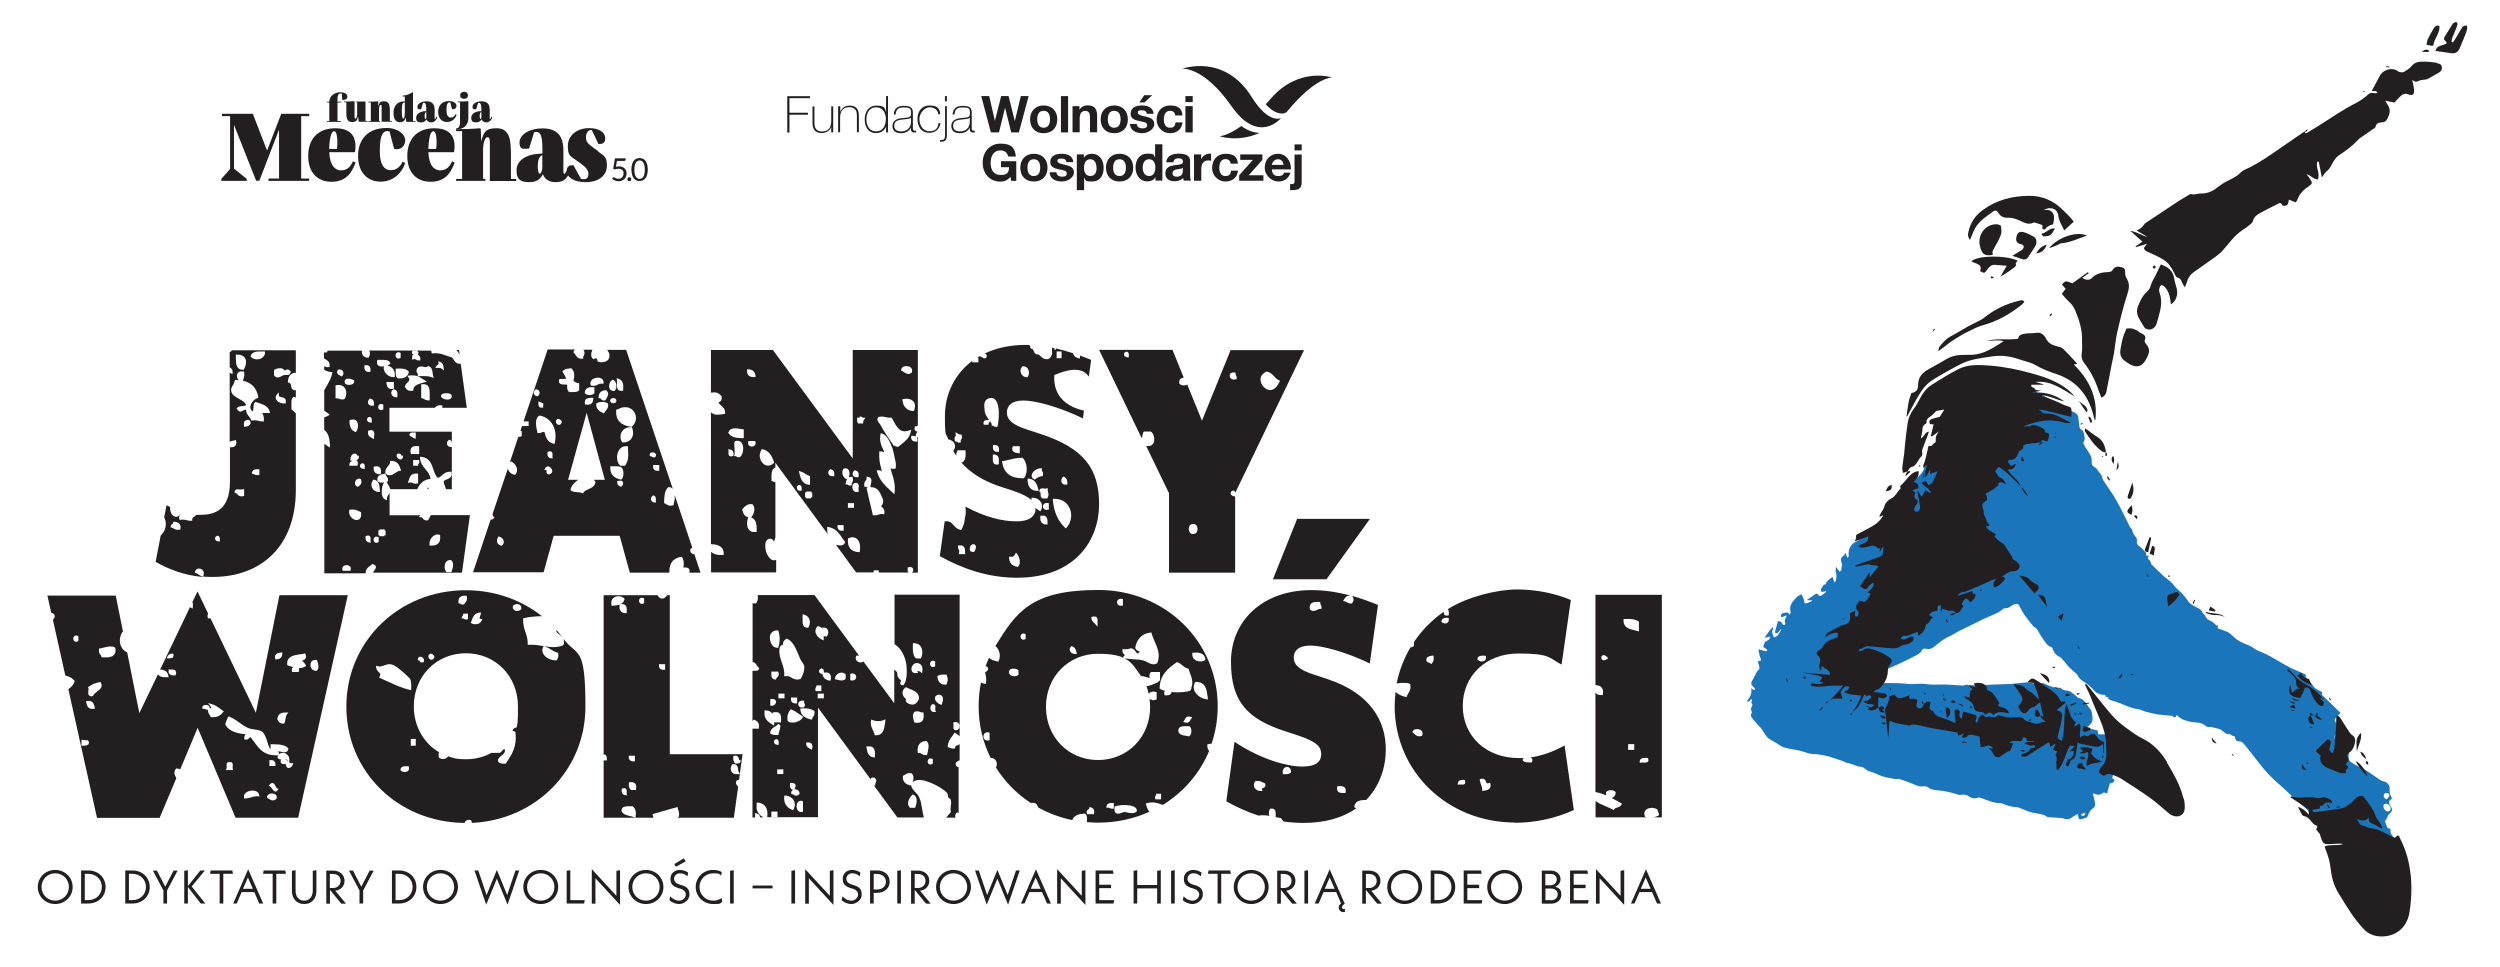 <?xml version="1.0" encoding="UTF-8"?>
<svg xmlns="http://www.w3.org/2000/svg" id="Warstwa_1" data-name="Warstwa 1" version="1.1" viewBox="0 0 1920 742.7">
  <defs>
    <style>
      .cls-1 {
        fill: #1b75bb;
      }

      .cls-1, .cls-2 {
        stroke-width: 0px;
      }

      .cls-2 {
        fill: #231f20;
      }
    </style>
  </defs>
  <g>
    <path class="cls-1" d="M1624,598.7c-.2,1.9-1.4,2.8-3.6,2.8-.7,2.5-1.4,4.9-2.2,7.8-.5,0-1.2-.4-2.4-.7-.9.4-2.2,1.5-3.6,1.7-1.5.2-3-.6-4.9-1,.7,2.9,1.4,5.2,1.7,7.6.3,1.9-.4,3.4-2.3,4.4-1,.6-1.7,1.9-2.3,3-.6,1-1,2.2-1.5,3.4-1.4.5-3.2,1.2-5,1.6-.4,0-1.3-.4-1.5-.8-.3-.8-.3-1.8-.6-3.3-1.5.8-2.9,1.3-4,2.2-2.1,1.8-4.9,2.3-7.3,1.1,0,0-.3,0-.4-.2-3.6-.3-7.2-.5-10.8-.7-.4,0-.8,0-1.1-.2-3.2-2.5-7.2-2.4-10.9-3.2-3.6-.8-6.9-2.5-10.4-3.8-.6-.2-1.3-.5-1.9-.5-3.9,0-7.5-1.2-11-2.7-1.3-.5-2.9-.3-4.3-.5-1.6-.3-3.2-.6-4.7-1.1-2.8-.9-5.5-2.1-8.3-3-.8-.2-1.8,0-2.6.3-2.1.7-4.1,0-5.7-1.1-1.9-1.5-4-1.8-6.2-1.4-.4,0-.9.3-1.3.2-3-.8-5.9-1.9-8.9-2.5-2.8-.6-5.6-.9-8.4-1.2-2.4-.3-4.7-.4-6.8-2.2-.9-.8-2.8-1-4.1-.8-2.3.4-4.1-.4-6.1-1.2-3.8-1.6-7.8-3.1-11.7-4.4-1.1-.4-2.5.2-3.7,0-4.2-.9-8.6-1.4-12.4-3.2-2.6-1.3-5.2-2.2-8-3-.8-.2-1.4-1-2.2-1.5-.9-.6-1.8-1.5-2.8-1.6-4.2-.2-7.7-2.7-11.8-3.2-.7,0-1.3-.8-2-1-1.4-.5-2.9-1-4.3-1.5-2.4-.8-4.7-1.6-7.1-2.3-1.4-.4-2.9-.7-4.4-1-1.6-.3-3.3-.6-5-.8-1.6-.2-3.2,0-4.8-.3-2.8-.6-5.4-1.7-8.2-2.4-3.9-.9-7.8-1.2-11.6-2.3-2.2-.6-4.1-2.2-6.1-3.4-2.2-1.3-4.6-2.4-6.6-4-1.3-1-2-2.6-3-3.9-.9-1.3-1.6-2.7-2.6-3.8-2-2.4-4.3-4.5-6.1-6.9-.8-1.2-2.6-2.7-.8-4.6.2-.2,0-1-.2-1.4-.9-1.6-.3-2.9.6-4.3.3-.5-.3-1.6-.8-2.2.2-.8.4-1.6.6-2.4,0,0-.8-.4-.9-.3-.5.5-.8,1.1-1.4,1.8-.3,0-.9,0-1.9-.2,2.4-2.8,4.4-5.6,3.5-10.1,1,.8,1.3,1.2,1.6,1.2.4,0,.9,0,1.3,0,0-.4,0-1.1-.4-1.3-3-2.7-3.1-3.6-1-6.9,1.1-1.8,1.8-3.7,2.8-5.5.3-.6,1-1,1.3-1.5.4-.5.9-1.2.8-1.7-.3-1.6-.8-3.1-1.3-4.9.7-.2,1.5-.4,2.6-.7-.5-1.4-.9-2.7-1.3-4.1-.3-1.3-.5-2.5-.9-4.4,2.2.5,3.9.9,6,1.5,1.3-1,1.3-1.1-2.2-3.3.4-1.2.6-2.4,1.1-3.5.2-.5,1-.8,1.5-1.2.5-.3,1.2-.4,1.5-.8.6-.7.9-1.7,1.3-2.5-.8.2-1.6.3-2.4.5-.5.1-1.1.2-2,.4,1.4-2,2.5-3.6,3.6-5.3h0c.9-1,1.7-1.9,2.9-3.1,0,.9,0,1.4-.2,1.9-.2.9-.6,1.8-.5,2.6.3,1.2,1,2.4,1.5,3.6.9-.5,2.1-.7,2.7-1.4,1.2-1.5,2.1-3.2,3-5-2,.5-2.3,4.7-5.1,2.7.9-3.1,1.6-5.9,2.4-8.9,1.5.5,3.1.6,3.6,2.6,0,.3.8.6,1.2.5.4-.1,1-.9,1-1-1.3-2.1-.3-3.7.7-5.5,0-.2,0-.6,0-.9-.8.4-1.6.7-2.3,1-.6.2-1.2.2-1.9.3,0-.6-.2-1.2,0-1.6.4-.6,1.1-1.3,1.8-1.5,1-.3,2-.2,3.4-.4.2.2.6.7,1.4,1.6.4-.8,1-1.5.8-1.9-1.6-5.2,1.7-8.4,4.8-11.6.9-1,2.4-1.4,3.6-2.1.7,1.6,1.6,3.1,1.9,4.8.4,2.4.4,2.6,2.8,1.8,1.3-.4,2.6-.9,3.8-1.8-1.3-.1-2.6-.2-4.5-.4,2.4-1.6,4.1-2.8,5.8-4,1.1-.8,2.3-1.6,3.3.3.2.4,1.3.8,1.6.6,1.5-.9,2.9-2.1,4.3-3.2,0-.2-.2-.4-.3-.5-.5.1-1,.3-1.5.4-.7,0-1.4,0-2.1.1,0-.9-.4-2.3,0-2.5,1.3-.9,1.1-3.5,3.5-3.2,0,0,.2-1.1.5-1.6.7-.9,1.6-1.7,2.4-2.5.6-.5,1.3-.9,2.3-1.6.4,1.3.8,2.5,1.5,4.4.6-1,1.2-1.6,1.2-2.2.2-1.7.6-3.6,0-5-.7-1.6-.2-2.8,0-4.9,1.2,1.6,2,2.8,2.6,3.6.4-.3,1.2-.9,1.9-1.4-.2,0-.4-.1-.6-.2.2-1.1.5-2.1.7-3.2,0-.6,0-1.2-.3-1.7-.6-2-1.3-3.9,1.1-5.4.7-.4,1-1.3,2-2.6.3,1.3.4,2,.7,2.6.2.5.5.9.8,1.4.3-.5.8-1.1.8-1.5-.3-2.7,0-5.2,1.5-7.5,1.2-1.7,2.7-2.9,4.7-3.8,2.1-.9,3.6-2.9,5.7-4.7,2.6.5,5.9-1.3,6.6-4.3,3.9.4,7.3-2.1,6.8-4.4,1.4-1.1,2.9-1.9,3.9-3,1.1-1.2,1.7-2.9,2.7-4.2,1.3-1.6,3-2.8,4.3-4.4.9-1.1,1.3-2.7,2-4,1.5-2.5,2.9-5.1,4.6-7.5.7-1,1.9-1.6,2.8-2.4.3-.2.6-.5.7-.8.3-3.6,3.2-5.5,5.3-7.9,2.4-2.8,5.8-5.2,6.5-9,.5-3,2.2-5.1,3.6-7.5,1.1-1.9,2.5-3.5,3.8-5.3.4-.6.4-1.4.8-2s.9-1.3,1.5-1.5c1.7-.4,1.8-1.4,1.1-2.6-.8-1.4-.6-2.3.6-3.2.5-.4.7-1.2,1-1.9.4-.6.7-1.3,1.1-1.9.2-.4.7-.7.7-1.1-.2-4,2.3-7.4,2.9-11.2.2-1.1.6-2.1.8-3.2.3-2.5-.5-3.2-3.2-2.6.5-.8,1-1.7,1.1-1.6,1.1.4,2.1,1,2.5,1.2,1.2.2,1.9.2,3,.4-.3-2.4-3.2-3-3.9-5.3.7.2,1.1.3,1.5.4.9-5.8,3.5-11.6-.5-17.4,1.4-1.5,2.9-2.3,5.3-2,2.9.3,5.8-.1,8.7-.3,4.8-.3,9.6-1.1,14.3-.7,2.7.2,5.4.6,8.2.4,2.3-.1,4.7,1,6.9,1.9,2.5,1,4.9,2,7.6,2.5,3.3.5,6.5,2.1,9.8,3.3,1.6.6,3.1,1.3,4.6,2.1,1.2.6,2.2,1.3,3.4,1.8,1,.4,2.1.5,3,1.1,3,1.9,5.9,3.9,8.8,5.9.3.2.5.6.9.7,4.6.8,7.8,4.5,12.2,5.9,1.5.5,3.1,1.2,4.3,2.1.8.6,1.6,1.7,1.8,2.7.5,2.7.4,5.6,1.1,8.3.2,1,1.8,1.8,2.7,2.6.3,1.2.8,2.6,1,4.1.2,1.1.3,2.6-.2,3.3-1,1.3-.6,2.4,0,3.5,1,1.9,2.3,3.6,3.5,5.5,1.2,2,2.5,3.9,2.2,6.7-.3,1.9.5,3.9,2.8,4.9,1,.4,1.5,1.9,2.3,2.8.8,1,1.6,1.9,2.4,2.9.5,1.4.7,3.1,1.6,4.4,2.4,3.8,5.1,7.3,7.5,11.1,1.5,2.4,2.8,4.9,4.2,7.4,1.1,2.1,2.3,4.2,3.3,6.3,1.8,3.6,3.5,7.2,5.3,10.7.5.9,1.9,1.7,1.9,2.5,0,2.8,2.2,4.3,3.4,6.5.2.3,0,.8,0,1.2-.2,1.9,0,3.4,2,4.7,2,1.3,3.5,3.3,5.1,5.1.3.3,0,1.2,0,2,.6,0,1.3,0,2.3.1-1.5,1.6-.9,2.6.5,3.6.4.3.6,1.1.8,1.6.2.4.2,1.1.5,1.4,3.3,3.3,6.7,6.6,10.1,9.7,1.6,1.4,3.5,2.5,5,4,1.8,1.7,3.1,4,5,5.5,1.9,1.6,3.6,3.3,5.2,5.2.3.4.6.8.9,1.2,1.3,1.7,2.4,3.7,4.1,4.9,2,1.6,4.5,2.5,6.7,3.8.7.4,1.2,1.2,1.7,1.9.4.5.5,1.2.9,1.5,2,1.3,2.2,4.1,4.5,5.1,1.2.5,2.4,1.2,3.5,2,.8.6,1.5,1.4,2.4,2.4,0,0,.5-.3,1.2-.6,0,.7-.2,1.4-.4,2.5,2.6,1,5.2,1.8,7.7,2.9,1.5.7,2.7,1.9,3.9,3,3.4,3.5,7.5,5.4,12,7.1,2.4.9,4.5,2.7,6.9,4,2,1,4.3,1.7,6.4,2.7,2.2,1.1,4.4,2.4,6.6,3.6,3.9,2.2,7.6,4.6,11.6,6.6,3.7,1.9,7.6,3.4,11.4,5.1.3,0,.9.3.9.5.5,3.9,4.2,5.6,5.9,8.7.9,1.6,2.9,2.8,4.6,3.6,1.9.8,3.2,1.4,2.1,3.2,4.9,4.7,9.5,9.2,14.4,14-1.3,1.4-2.2,2.6-3.3,3.6-1.2,1-1.4,2.3-.6,3.4,2.3,2.9,4.8,5.6,7.5,8.6-.8,1.4-1.9,3.4-3.2,5.3-1.1,1.8-.4,4.6,1.6,5.5,4.2,1.8,4.8,2.3,4.2,7-.4,3.3,1.7,4.3,3.5,5.5,3,1.9,6.5,3.1,9.5,5,3.8,2.3,7.3,5,11.1,7.5.8.6,1.8,1,2.8,1.2,2.8.4,5,3.2,4.6,6-.3,2.2.5,5.1,1.9,6.9-.3.4-.6.8-1,1.1-1.8,1.2-1.5,2.8-.6,4.3,2.3,3.4,2.1,4.4-.6,6.7-.8.7-1.1,1.9-1.6,2.9-.5.9-1,1.9-1.7,3,1.3,1.9.8,5.3,4.3,5.6-.5,4.8,2.8,6.8,6,8.9-.2,2.6-1.2,3.6-4.3,4.4,1.2.5,2.4,1,3.6,1.5v.5c-1.4.4-2.9,1-4.3,1.1-.6,0-1.3-.9-1.8-1.6,0-.2.2-.7.2-1.1,0-3.1-1.5-4-4.7-2.5.7,1,1.3,2,2.3,3.5-1.7-.2-2.8-.2-3.8-.4-4.2-1-8.4-2.1-12.7-2.9-2.3-.5-4.8,0-7-1.2-1.4-.8-3-1.8-4.6-2-5.5-.7-10.3-3.4-15.2-5.6-2.2-1-3.7-3.8-5.6-5.6-5.1-5-10.2-10-15.5-14.9-2.7-2.6-5.6-4.9-8.4-7.4-3.6-3.3-7-6.7-10.7-9.8-5.2-4.5-9.8-9.5-14-14.9-3-3.9-6.1-7.8-9.2-11.7-1.2-1.5-2.4-3.1-3.8-4.5-.7-.6-1.9-1.1-2.8-1-2,0-2.7-1.1-3-2.6-.2-1-.3-1.7-1.6-1.5-.4,0-.9-.4-1.3-.7-.4-.2-.8-.8-1-.8-3.2.7-4.8-1.9-7-3.3-1.5-.9-3.4-1.1-5.2-1.6-1.3-.3-2.5-.9-4.1-.5-1,.3-2.5-.9-3.6-1.7-2.9-2.3-6.4-1.5-9.6-2.2-4-.9-7.8-1.6-10.7-4.7-.2-.2-.6-.3-1-.6-.6,2-1.5,2.4-3,.8-.4-.4-1.5-.3-2.2-.4-3-.3-6.1-.5-9.1-.9-3-.5-5.9-1.2-8.8-2-2.4-.6-4.7-1.9-7.1-2.2-5.4-.6-10-3.4-15-5.1-1.6-.6-3.3-.9-4.8-1.5-1.1-.4-2.6-.6-2.4-2.4,0,0-1.1-.3-2-.5,0-1.9-1.6-1.2-3.1-1.5-2-.4-4.2-1.4-5.5-2.9-2.6-3-5.4-5.4-8.7-7.4-1.9-1.2-3.4-2.7-4.4-4.9-.4-.9-1.5-1.4-2.3-2.1-1.7-1.6-3.5-3.2-5.1-4.9-.7-.7-1.1-1.6-1.8-2.4-.9-1.1-1.9-2.1-2.9-3.2-.2-.3-.4-.6-.7-.7-3.2-1.5-5.4-3.7-6.3-7.1,0-.3-.4-.7-.7-.8-3.7-1.1-5.2-4.5-7.2-7.3-1.5-2.1-2.6-4.4-4-6.6-.3-.4-.8-.7-1.2-1-.6-.4-1.2-.8-1.7-1.3-2.4-3-4.9-6-7.1-9.2-1.3-1.9-2.3-4-3.3-6-1.1-2.2-2.6-2.4-4.8-1.3-2,1-3.5,2.9-6.3,2.7-1.6,0-3.2,2-4.9,3-.9.6-1.9,1-2.9,1.4-2.9,1.3-5.8,2.5-8.6,3.8-6.6,3.2-13.1,6.4-19.6,9.6-2.2,1.1-4.3,2.7-6.6,3.7-4.5,1.9-8.1,4.9-11.8,8-1.7,1.4-3.6,2.3-6,1.7-1.6-.4-3.2-.2-4.1,1.9-.5,1.1-1.9,2-3.1,2.7-4.7,2.4-9.3,4.8-14.1,7-4.1,1.9-8.3,3.6-12.4,5.4-2.9,1.3-5.8,2.7-8.8,4.1-2.1,1-4.3,2-7,3.3,1.3.6,1.9,1.1,2.6,1.2,3.2.3,6.4.6,9.6.7,2.6,0,5.1,0,7.7,0,4.8,0,9.7,0,14.5.6,5,.6,9.9-.6,14.9.2,4.5.7,9.2.3,13.8.3h.9c4.4.3,8.9.6,13.3.8.9,0,1.8-.6,2.8-.6,2.3,0,4.5.5,6.8.5,4.1,0,8.3-.4,12.4-.6,5-.2,10.1-.3,15.1-.5,1.7,0,3.4-.5,5.2-.6,3.8-.2,7.4-1.3,11.3,0,1.9.7,4.4,0,6.6,0s1.6,0,2.3.3c2,.8,4,1.9,6,2.5,1.9.5,3.9.6,5.9.8.3,0,.8,0,.9,0,1.8,2.7,5.2,1.5,7.5,2.9,1.7,1.1,3.2,2.5,4.8,3.8.4.3.8.9,1.2,1,5,.9,6.5,5.7,9.4,8.9.5.6.8,1.6.9,2.5.3,1.9.7,3.9.5,5.8,0,1.2-1.1,2.4-1.9,3.4-.6.8-1.6,1.3-2.7,2.2,1.2.4,2,.7,2.9.9,1.8.4,3.6.6,5.3,1.2.6.2.7,1.5.8,3.1h5.5c.5,0,1.1,0,1.4.4,2.5,2.6,5.1,5.3,7.5,8,.5.6.9,1.6.9,2.4-.2,3,.7,5.3,3.4,6.7.2,0,.2.5,0,.3-1.3,1.3-2.4,2.5-3.4,3.6-.8.8-1.5,1.5-2.2,2.4-.3.3-.6.9-.4,1.2,1.5,3.3-2.3,5.3-1.7,8.9.2,0,.9.6,1.6,1.1h0l-.2-.5ZM1830.5,619.3c0,2,1.7,3.8,3.2,3.9,2.1,0,2.5-1.7,2.2-3-.3-1.1-1.4-2.6-2.5-2.8-1.1-.3-3.2-.2-2.9,2h0ZM1798,564.1c-.2-.2-.9-1.3-1.6-1.4-1.6-.2-3.5,1.7-3.4,3.2,0,1.2.2,2.7,1.9,2.7s3.1-1.7,3-4.5h0ZM1832.2,613.7h1c.6-.9,1.7-1.8,1.8-2.8.2-1.6-1.3-1.9-2.6-1.9s-1.8,1.5-1.7,2.5c0,.8,1,1.5,1.5,2.2h0ZM1598.2,625.2c0,.3,0,.5,0,.8.8.2,1.7.8,2.3.6.5-.2.7-1.3,1-2-.2,0-.4-.3-.6-.4-.8.4-1.7.7-2.5,1.1h-.1ZM1499.9,310.5c.4-.8.8-1.4.7-1.6-.3-.5-.9-.9-1.4-1.4-.3.4-.9.8-.8,1,.3.6.8,1.1,1.4,1.9h.1Z"></path>
    <path class="cls-2" d="M1528.9,213.3c0,.1.5.6.8.6s.8-.4,1.6-.8c-.9-.5-1.3-.9-1.7-.9s-.6.7-.7,1.1h0ZM1534.4,185.4c1-2.1,2.1-4.2,2.6-6.4.4-1.7-.2-3.6-.3-5.6-2.1-1.5-4.7-1.4-7.2-.6-6.8,2.1-10.6,9.1-8.9,16.2,1.5,6.3,3.4,7.7,9.8,6.8,0-1-.3-2.2,0-3.1,1.2-2.5,2.7-4.8,4-7.3h0ZM1557.9,197c1.9-2.7,3.7-5.5,5.4-8.3,1.2-2,.7-5.7-1-6.7-2.5-1.4-5.1-2.8-7.8-3.6-3.1-1-5,.1-5.7,2.8-1,3.8-.2,5.6,3.4,6.4,2.3.5,2.6,2.3,1.1,3.9-.6.6-1.3,1-2,1.4-1.7,1.1-3.5,2.1-5.9,3.6,2.7.9,4.9,1.4,7,2.3,2.5,1.1,4.3.2,5.7-1.8h-.2ZM1571.9,187.9c-4.2,1.1-6.3,3.7-8.2,6.7,4-.4,6.6-2.3,8.2-6.7ZM1514.3,181c.9-2,1.6-4.1,2.7-5.9,3.3-5.7,8.7-9,13.8-12.7,1.5-1.1,2.9-.7,3.8.9,1.7,3,4.3,4.1,7.6,3.9,3-.1,5.6.8,8.3,1.9,3.5,1.5,7,4,11.2,1.9.4-.2,1.1,0,1.6.1,1.8.5,3.5,1.2,5.3,1.8,0,.8-.2,1.8,0,2.7.2.4,1.8.9,1.8.7,1.5-2.2,3.5-3.3,6-3.9.3,0,.6-.9.7-1.4.2-1.3.4-2.7.4-4.1,0-3.1-2.1-5.5-5.2-5.7-.8,0-1.6,0-2.7.1,5.3-3,10.6-1,11.2,4.4.4,4.2,2.8,7.2,4.5,11.3,2.6-2.4,4.9-4.5,7.3-6.7-2.5-3.7-5.6-6.4-8.5-9.2-7.1-7.1-15.9-10.8-25.8-10.7-12.8.1-24.9,3.1-35.5,10.9-6.1,4.4-9.8,10.2-11.2,17.5-.3,1.6-.3,3.5,1.4,5.4.5-1.4.9-2.3,1.3-3.2h0ZM1578.2,175.5c-4.4-.7-6.3,3.3-10.5,4.1.9,1.1,1.4,2,1.8,2,1.8-.2,3.9-.2,5.3-1.2,1.5-1,2.2-3.1,3.4-4.8h0ZM1511.9,254.5c3.5-1.8,7.1-3.7,10.9-4.7,11.2-3,21-8.7,29.9-15.8.8-.6,1.4-1.5,2.1-2.3-1.6-1.7-3-1-4.5-.6-10,2.3-19,6.8-27,13.3-1.4,1.1-3.1,1.8-4.6,2.6-2.3,1.2-4.7,2.3-6.9,3.5-4.5,2.5-8.9,5.3-13.5,7.7-3.8,2-6.4,5.1-8.9,8.3-.4.5-.4,1.4-.8,3.2,1.8-1.3,2.9-1.9,3.9-2.8,5.9-5,12.5-8.9,19.3-12.5h0ZM1514,200.6c2.7,2.2,8.9,1.5,6.7,7.7,3.5,1.7,3.4,1.6,5.3-1,1.5-2,3.1-4.1,6.1-3.9,3.1.2,6.2.5,9.1.7-1.6,2.6-3.2,5.5-4.9,8.3,4-2.1,7.4-4.6,10.8-7.1.6-.5,1.5-1.7,1.4-1.8-1.3-1.6.8-2.3.9-3.4-9.3-4.3-30.6-4-35.5.6h0ZM1620.5,368.6c-.5-.9-1.1-1.9-1.6-2.8-.3.2-.6.4-.9.5.6.9,1.1,1.8,1.7,2.8.3-.2.6-.4.8-.5ZM1599.5,541.1c1.7-.3,3.3-.6,5-.9v-.6c-1.7.2-3.4.3-5.1.5,0,.4,0,.7,0,1.1h0ZM1604.7,320c-.3.1-.6.2-.9.4.6,1.5,1.1,2.9,1.7,4.4.4-.2.7-.4,1.1-.6,0-1.6-.5-3.1-1.9-4.2h0ZM1573.9,190.6c2.3-.7,4.4-1.7,6.6-2.6.8-.4,1.6-1,2.4-1.1,6.8-.6,12.8-3.5,19.9-6-9.2-3.9-23.7,2.5-29,9.7h0ZM1574.6,242.9c.5-.5,1-1.1,1.5-1.6-.3-.2-.5-.5-.8-.7-.4.6-.9,1.2-1.3,1.9.2.2.4.3.6.5h0ZM1452.8,372.5c-2.9.3-3.6,2.5-4.6,4.8,4-.4,4.9-1.4,4.6-4.8ZM1397.4,545.3c0,0,.3.2.4.4.8-.7,1.6-1.3,2.3-2-.2-.2-.4-.4-.6-.6-.7.7-1.4,1.5-2.1,2.2h0ZM1422.2,538c0-.2-.4-.7-.6-.7-.3,0-.7.4-1.2.7.6.5,1,.9,1.1.9.3,0,.7-.5.7-.8h0ZM1385,520.4c0,.2.5.9.7.9.5,0,.9-.4,1.3-.6-.2-.4-.4-.8-.9-1.5-.6.6-1,.9-1.1,1.3h0ZM1448.1,551.8c-.3-2.3-2.2-1.8-4-2.7.5,2.3,1.9,3.2,4,2.7ZM1371.3,521c.5,1,.9,1.9,1.5,3.3.3-2-.2-3.1-1.5-3.3ZM1445.2,555.7c.9.3,1.9.5,2.8.8,0-.5.2-.9.2-1.4-1,0-2-.2-2.9-.4,0,.3,0,.6-.2,1h0ZM1594.7,548.9c-.4-.5-.7-1.1-1.1-1.6l-.6.3c.3.6.6,1.1.9,1.7.3,0,.5-.3.8-.4h0ZM1586.2,533.9c0,.2,0,.5.3.9.9-.2,1.9-.5,3.7-.9-2.1-1.5-3.2-2.1-4,0ZM1594.5,540.4c0-.3-.2-.5-.3-.8-1.4.5-2.7.9-4.1,1.4,0,.4.2.7.3,1.1,1.4-.6,2.7-1.1,4.1-1.7ZM1415.4,475.9h0c.2-.1.5-.3.6-.4h0c0-.3-.3-.5-.5-.7-.2.2-.4.4-.4.6h0c0,.1.2.3.4.5h0ZM1471.6,307c3.4-5.8,6.8-11.7,12.8-15.3,7-4.3,14.2-8.4,21.5-12.1,7.6-3.9,15.9-4.6,24.2-5.9,5.8-.9,11.2-.4,16.6,1,2.2.6,4.5,1.4,6.7,2.1,3.3,1.1,6.9,1.8,9.9,3.6,5,3,10.4,5,15.8,6.8,16.8,5.6,25.8,17.7,29.3,34.6,0,.3.4.5.8.9,2.1-17.3-4.6-31-16.5-42.7,1-.3,1.6-.4,2.6-.7-3.7-4-7.2-7.9-10.9-11.5-1.1-1-2.9-1.4-4.4-1.8-3.6-.9-6.7-2.1-8.5-5.7-1.5-2.9-3.8-5.3-7.5-4.7-3.7.6-7.5,0-11.2,1.2-2,.6-2.7,1.7-2.9,3.4-8.1,1.1-16.1-.6-24,1.6,4.1,0,8.3-1,12.9.2-1.4.9-2.3,1.6-3.2,2.1-7.2,4.6-14.5,8.8-23.6,8.4-1.9,0-3.8,0-5.8.1-4.5.1-8.6,1.4-12.4,3.8-4.2,2.6-8.6,4.8-12.9,7.3-4.6,2.7-7.9,6.1-7.8,12,0,3.8-1.5,5.4-5.2,6.2-.7,2.3-1.7,4.6-2.1,7-.7,3.6-1.1,7.3-1.6,10.9h.5c2.3-4.2,4.4-8.5,6.8-12.7h0ZM1486.4,252.5c-1.5.1-2.1.9-2,2.3.7-.8,1.2-1.4,2-2.3ZM1600.7,562.1c1.4,0,2.8-.6,4.1-1.3.5-.2.5-1.2.7-1.7-2-.6-3.8-1.1-5.5-1.6-.8,3.1-.6,4.6.7,4.5h0ZM1835,51.1c-.8,0-1.6-.2-2.4-.4,0,.3,0,.5,0,.8.8,0,1.6.2,2.4.3,0-.3,0-.5,0-.8h0ZM1650.9,412.6c-1.2,2.9-2.3,5.8-3.4,8.7-.9,2.2.6,2.5,2.3,2.8.8-3.9,1.6-7.5,2.4-11.2-.4,0-.8-.2-1.3-.3ZM1648.5,441.3c.3.5.5,1,.8,1.5.3-.1.5-.3.8-.4-.3-.4-.6-.9-.9-1.3,0,0-.4.1-.6.2h-.1ZM1665.7,443.1c.3,0,.6-.4.8-.6-.2-.3-.4-.5-.7-.9-.3.5-.5.8-.7,1.1,0,0,.4.4.6.4h0ZM1664.4,459.7c.2,1.9.4,3.7.7,6.1,3.9-2.7,6.5-5.6,8.7-9.3-.7-.8-1.3-1.4-1.8-2-1.7.5-3.2,1.1-4.7,1.5-2,.5-3.1,1.6-2.9,3.7h0ZM1633.1,252.3c-1,2.7-2.2,5.1-2.9,7.8-.8,2.8-1.2,5.6-1.7,8.4q-1,6,4.1,9.2c.9.6,1.8,1.3,2.7,1.8,5.7,3.3,9.7,2.2,12.8-3.4.5-.8.9-1.7,1.3-2.6,1.5-3.1,1.5-6-.8-8.8-.8-.9-1.8-2.4-1.5-3.1,1.6-3.6-.5-4.8-3.2-5.9-1-.4-1.7-1.4-2.7-1.9-1.3-.6-2.6-1.3-4-1.5-1.3-.3-2.7,0-4.1,0h0ZM1654.7,422.7c.2-1.3.8-2.7-1.8-3.6-.7,2.1-1.3,3.9-2,6.1,1.3.6,2.4,1,3.2,1.4.2-1.5.4-2.7.6-3.9h0ZM1815.4,70.7c0,0,.5,0,.7-.2h0c0-.2-.2-.4-.3-.5h-.8c0,0,0,.2,0,.3,0,.2,0,.4.3.5h0ZM1865.3,38.7c-1.7-1-3.3-.7-5.4,1.2h5.4v-1.2ZM1506.2,570.3h4.7c-2-1.1-3.6-1.1-4.7,0ZM1654.5,203.7c-.5.5-.9.9-1.4,1.4.4.5.9.9,1.3,1.4.5-.5.9-.9,1.4-1.4-.4-.5-.8-.9-1.3-1.4ZM1868.8,34.9c.6-5.3,5.2-9.3,4.7-15-2.1-.8-3.4.3-4.3,1.7-1.7,2.8-3.3,5.6-4.7,8.6-.6,1.3-.6,2.8-.9,4.2,1.4.3,2.8.5,4.2.8,0,0,.3,0,.9-.3h.1ZM1649.1,223.9c-3.6,2.9-5.3,7-7,11-1.2,2.7-1.2,5.7,0,8.4,1.4,2.8,3.1,5.5,4.8,8.2.5.7,1.5,1.2,2.3,1.4,3.2.8,5.8-.9,7-4.2.6-1.7,1-3.4,1.5-5.1,1.7-6.1,3.2-12.2.9-18.6-.4-1-.5-2.2-.3-3.2s.7-2.4,1.4-2.7c.7-.3,2.1.4,2.7,1.1,2.6,2.8,3.9,6.2,4.4,10,0,1.1.3,2.3.5,3.6,3.9-2.7,5.5-7,4.5-11.8-.6-2.7-1.6-5.3-2-8-.9-6.2-4.9-9.1-10.3-10.9-1.6,3.3-3,6.1-4.3,8.9-1.1,2.2-2.5,4.3-3.2,6.6-.6,2.1-1.3,4-3,5.2h0ZM1639.8,395.6c-.3.3-.6.5-.9.8.7.7,1.3,1.4,2.3,2.4.7-2.3,0-2.9-1.4-3.1h0ZM1583.5,218.4c.9,1.1,1.9,2.2,2.9,3.4-1.2,1.6-2.2,3-2.9,3.9,2,2.3,3.7,4.4,5.7,6.2,2.2,2,3.7,4.3,4.8,7.1,3,7.3,5.3,14.6,5,22.6,0,3.1.3,6.3-.2,9.4-.5,3,0,5.3,1.7,7.6,5.2,6.5,8.8,13.9,11.4,21.8.5,1.6,1.3,3.2,2,5,2.5-1.1,3.5-2.7,3.9-4.9,1.3-7.1,2.7-14.2,4.1-21.3.5-2.5,1.1-5.1,1.6-7.6.9-5.4,1.3-10.9,2.5-16.3,1.6-7.4,3.5-14.6,5.5-21.9.9-3.3,2.1-6.5,3-9.8.9-3.4.7-6.7-1.3-9.9-.7-1.2-1.1-2.8-1.1-4.1,0-2.8-.2-3.7-2.9-4.4-2.5-.7-5-.7-6.5,1.9-1,1.7-2.3,1.8-4.1,1.9-4.6.1-8.9,1.2-12.3,4.7-1.5,1.6-4.4,1.5-7.1-.3,1.7-1.3,3.4-2.4,5-3.6-.2-.3-.4-.5-.7-.8-4,2.9-8,5.8-11.9,8.6-4.9-2.1-5.6-2-8,.9h0ZM1617.1,350.1h1c0-.6,0-1.2,0-1.7,0-.3-.5-.6-.7-.9h0q0-.1,0-.1c-.7-5-2.3-9.3-7-12.1-3-1.7-5.6-4-8.9-6.4,0,1-.6,2-.2,2.5,3.8,5.7,7.5,11.4,13.3,15.4.8.5,1.9.5,2.8.7h0c-.2.3-.4.6-.5,1,0,.6,0,1.2.2,1.7h0ZM1636.9,395.4c1-2.5,1.2-4.9,0-7.4-4.1,5.1-4.1,5.2,0,7.4ZM1614.9,350.1h0c-.2.1-.5.3-.6.6,0,0,.3.4.5.5,0-.2.3-.4.4-.5h0c0-.2-.2-.4-.3-.6ZM1603.2,315.9c0-4.4-4.5-5.5-6.9-8.2,2,2.9,4,5.9,6,8.8.3-.2.6-.4.9-.6h0ZM1595.4,533.6c.3,0,.7-.2,2.1-.8-1-.3-1.3-.5-1.7-.5s-.7.3-1,.5c.2.3.4.8.6.8ZM1595.5,497c.5.5,1.1,1,1.6,1.5,0-.1.3-.3.4-.4-.5-.5-1.1-1-1.6-1.5,0,.1-.3.3-.4.4ZM1599.3,324.9c-.5.2-1.1.4-1.6.6,0,.2,0,.4.2.6.5-.2,1.1-.4,1.6-.6v-.2c0-.1,0-.3,0-.4h0ZM1638.5,517.8v-.3c-.7,0-1.4.2-2,.2v.6c.7-.2,1.3-.4,2-.5ZM1623.1,356.5c.4-2,1.2-4.1-.3-6.3-2.2,2.5-.5,4.4.3,6.3ZM1630.2,518.1c-.2-.2-.4-.4-.7-.6-.9,1-1.7,2-2.6,3,.2.2.5.4.7.7,1.3-.6,1.9-1.9,2.5-3h0ZM1637.6,370.7c-1.3,3.8-2.3,6.9-3.4,9.9-.5,1.4-.2,2.4,1.6,2.7,3-3.6,3.3-7.7,1.8-12.7h0ZM1625.4,361.1c2.4-1.9,1.8-4.2,1.1-6.5-.4,2.2-.7,4.4-1.1,6.5ZM1597.8,548.7c.3,0,.7-.2,1.8-.6-1.6-.6-2-.8-2.5-.8,0,0-.4.5-.4.6.3.3.6.8,1,.9h0ZM1495.4,551.6c1.9-1.8,2.5-3.4,2.3-5.1,0-.9-.4-2.1-1.1-2.7-.9-.9-2.5-.3-2.4.8.2,2.1.6,4.1,1.1,7h0ZM1790,537.7c-.2-.6-.3-1.2-.5-1.8-.2,0-.5,0-.7.2.2.6.4,1.2.5,1.8.2,0,.4,0,.7-.2ZM1785.3,570c-2.3,2.1-4.5,4.4-6.9,6.8,1.3,1.2,2.6,2.4,3.9,3.5-.2,1.1-.6,2.1-.4,3,.6,3.5,3.1,5.3,6.1,6.7,2,.9,4.1,1.5,6.1,2.4,2.6,1.2,5.1,2.2,8,.9-2-2.1,1.4-2.6,1.3-4.4-.6-.5-1.2-1.1-2-1.9,1.4-1.5,3.2-3.3,2-4.9-1.7-2.3.3-3.6,1.1-4.3,2.3-1.7,3.3-4,3.9-6.5s.8-5.1-2-6.8c-1-.6-1.7-1.7-2.4-2.7-2.2-3.3-4.2-6.7-6.4-10-.7-1.1-1.5-2.3-3.3-2-.2,4.7,0,9.5-.7,14.1-.8,4.7.2,9.8-2.1,14.5-2-1-2.9-2.1-2.3-4,.2-.8.3-1.6.5-2.4.4-1.5.9-3.1-1-3.9-1.8-.8-2.3,1.1-3.2,1.9h-.2ZM1773.8,522.3c-.2-.4-.5-.7-.7-1-2.7,0-4.6-1.5-5.9-4.6-.9.6-1.7,1.2-2.7,2,2.6,3.7,6,5.7,10.7,7.4-.7-1.8-1.1-2.8-1.5-3.8h0ZM1794.3,620.5l2.8-.6c0-.2,0-.5-.2-.7-.9.2-1.8.4-2.7.6,0,.2,0,.5.2.7h-.1ZM1775,558c0,0-.6.2-.6.3,0,.3.2.8.4.9s.6-.2,1.1-.3c-.4-.4-.6-.7-.9-.8h0ZM1777,549.4h.2c2.7,2.8,3.2,3.2,5.5,3.2h.8c-1.4-1.1-2.7-2.1-3.9-3.1h0c.6-.8.8-1.3.2-1.7-.2,0-.5-.2-1-.3h-.3c.4.8.8,1.4,1.1,2h0c-.8,0-1.6,0-2.4-.2h0c0,0-.2,0-.3,0-.9-.7-1.9-1.3-2.8-2,0,.2-.2.3-.3.5.3.5.6,1.1.9,1.6h0c-1.9.7-2.1,2.2-1.7,3.9.4,2,1.7,2.9,4.3,3-.5-1.4-.9-2.5-1.4-3.6-.4-1.1-.8-2.1-1.2-3.2h0c.8,0,1.5,0,2.3-.2h0c0,0,0,.2,0,.2ZM1683.8,463.2c.3.2.6.3.9.5.4-1,.8-2,1.2-2.9-.2,0-.4-.2-.5-.3-.5.9-1,1.8-1.5,2.7h0ZM1762.1,518.6c-1.5-1.7-3.2-3.3-4.8-4.9-.3.3-.6.6-.9.9,1.7,1.6,3.5,3,5,4.7,1,1.2,2.1,2.9,2,4.2-.2,2.7.7,4.4,3.2,5.7-3.3-1.5-3.9,2.1-6.5,2.7-.4-1.9-.7-3.7-1.2-6.1-2.4,6.6,0,9.5,7.8,10.3.2-.6.3-1.2.6-1.8.7-1.3,1.6-2.5,2-3.8s.5-2.5,2.1-2.5,2.4.8,2.9,2.3c.9,2.4,1.7,5,3.2,7,1.6,2.1,2.9,5,6.3,5,2.6-3.4-1.3-4.4-2.7-7,1.7,1,2.7,1.5,3.7,2.1-3.8-4.9-8.4-9-13.9-11.8-3.5-1.8-6.3-4.3-8.9-7.1h.1ZM1772.1,586.7c.2,0,.4-.3.5-.4-.3-.3-.7-.6-1-1,0,0-.2.2-.3.3l.8,1.1h0ZM1694,470.8c1.6.5,3.3,1.1,4.9,1.4,1.7.3,3.6,0,5.3.3,1.6.2,3.1.8,4.6,1.3-4.4-3.4-9.7-2.2-14.5-3.8,0,.3-.3.6-.4.9h0ZM1702.4,571c-1.3-1.5-2.5-3-3.8-4.5,0,2.6,1.2,4.2,3.8,4.5ZM1697.5,465.8c-.5,1.2-.8,1.9-1.2,3,1.8.3,3.3.6,4.8.9,0-.4.3-.8.4-1.2-1.2-.8-2.5-1.7-4-2.7h0ZM1555.6,576.9c-1.1-.9-2.5-1.2-4-.8,1.1,1.6,2.4,1.2,4,.8ZM1766,538.3c-2-.8-4-1.5-6-2.3,1.5,1.9,3.6,2.4,6,2.3ZM1818.2,596.2c-1.5-5-5.9-10.5-8.9-11.6.4,2,5.9,9.3,8.9,11.6ZM1810,577c1.3-4.6,3.9-8.9,3.3-14.1-4.9,3.8-3.3,9.1-3.3,14.1ZM1818.7,587.4c.3-1.5.2-2.5-1.5-2.9-.7,1.7.2,2.3,1.5,2.9ZM1812.7,577.3c.3,1.9,1.9,3.9,4.6,5.8-.9-3.1-2-5-4.6-5.8ZM1894.5,19.7c-.8-.2-1.8,0-2.6.4-.6.3-1,1-1.3,1.5-1.4,2.3-2.8,4.7-4.2,7.1-.8,1.3-1.7,2.6-2.5,3.9-.4-.2-.8-.4-1.2-.6.2-2.6,1.4-4.8,2.4-7.2.8-1.9,1.6-3.8,2.2-5.7.2-.6-.2-1.8-.6-2-.5-.3-1.5.1-2.2.4-.4.2-.8.8-1.1,1.2-2,3.2-4,6.4-6,9.7-.6,1-.6,2.1.5,2.9.5.3.7,1,1.3,1.7-2.7,2.5-7.8,1.2-8.7,6.1,4,.6,7.8,1.1,11.5,1.7,3.3.6,5.6-.5,7-3.6,1.5-3.5,3-7.1,4.4-10.6.6-1.5,1.1-3.1,1.4-4.7,0-.7,0-2.1-.5-2.1h.2ZM1871.2,48c-.5,0-1.1,0-1.6,0-1.9-.2-3.7-.6-5.6-.6-4.3,0-8.6-.7-11.9,3.3-1.5,1.9-3.7,3.2-5.8,4.5-.8.5-2.1.4-3.1.2s-1.9-1-2.9-1.5c-4.1-2.1-10.2,0-12.4,4-2.1,3.9-4.2,7.8-6.3,11.7,1,1.2,3.6-1,4.3,1.9-1.1,0-2.1.2-2.9,0-1.7-.4-2.8-.2-4.3,1.1-3,2.7-6.4,5.1-10,6.9-9.3,4.6-17.6,10.6-26.3,16-3.6,2.2-7.2,4.5-10.8,6.7,0,0,0,0-.2,0-.4.2-.7.2-.9,0-.3-.2-.4-.6-.5-1.1h0c.9,0,2,0,2.1-1.6v-.4c-.9.8-1.5,1.3-2.1,1.9h-.2c-6.2,4.3-12.4,8.6-18.6,12.8-7.3,5-14.5,10.2-22.5,14.3-2.8,1.4-6.1,2.5-8.2,4.7-3.3,3.4-7.5,4.9-11.4,7-1.8,1-3.5,2.1-5.1,3.4-4,3.2-8.2,5.6-13.7,5.4-2.5-.1-5,1.4-7.6.4-.4-.1-1,.3-1.5.6-2.5,1.5-5,2.9-7.4,4.4-8.5,5.6-16.9,11.2-25.3,16.8-.6.4-1.2.7-1.6,1.3-1.4,2.2-3.2,3.8-6,4.9,2.8,1.7,5.5,3.3,8.3,5-4.4-1.1-8-4-13.1-4.7,3.4,3,6.2,5.6,9.3,8.3-1.7,1.2-3.5,2.4-5.3,3.6,0,.2.2.4.4.6,2.5-.8,5-1.6,8.4-2.6-1.3,1.7-1.9,2.5-2.4,3.2.5,2.1,2,2.6,3.6,3.3,3.9,1.7,7.8,3.5,11.4,5.7,4,2.4,6.4,6.3,8.4,10.5.6,1.2,1.3,3.1,2.3,3.2,2.8.6,3.1,2.8,4,4.7.4.8.9,1.5,1.8,2.9.7-1.8,1.2-2.9,1.5-4,.9-3,2.3-5.5,4.9-7.4,5.7-4,11.4-8,17.1-12.1,1.6-1.2,3.3-2.5,4.7-3.9,5.3-5.7,9.5-12.4,16.2-16.7,1.6-1,3.2-2.1,4.6-3.3,1.2-1,2.9-2.1,3.2-3.5.9-3.5,3.5-5.1,6.3-6.6,4-2.2,8-4.2,12.1-6.2,1.5-.8,3.2-2.2,4.2.7,0,.3,1,.3,1.5.3,2.4,0,3-.8,3.6-4.7,1.5.6,3,1.2,5.2,2.1.4-.6,1.1-1.4,1.4-2.3,1.6-4.6,5.1-7.7,9-10.3,2.4-1.6,2.5-2.5.8-5.1-.9-1.4-1.9-2.6-2.9-3.9,3.3.8,5.2,3.8,8.7,4,2.1-4.6-2.1-9.3-.3-13.7h1c.8,3.9,1.6,7.8,2.4,12.2,1.4-1.9,2.2-3.7,3.6-4.7,2.5-1.8,3.5-4.4,4.9-6.9,1.2-2.1,2.7-4.2,4.7-5.5,5.4-3.5,10.5-7.3,14.9-12.1,1.1-1.2,2.6-2,3.9-2.9,2.9-2,5.8-4,8.7-6,.3-.2.5-.7.6-1.1.5-2.6,2.4-2.9,4.6-3.1,1.2,0,3-.6,3.6-1.5,2.3-3.7,3.9-7.6,1.1-11.9-.7-1-1.2-2.1-1.9-3.3,2.4.5,4.7,1,7,1.5,1.7-1.8,3.2-3.6,4.9-5.1,1.6-1.4,3.3-2.2,5.6-1.3,3.5,1.4,4.8.4,4.6-3.5-.2-2.5-.9-4.9-1.4-7.5,2.8,1.8,2.7,1.7,5.5.5,1.2-.5,2.6-.5,3.8-.7.8,0,1.7-.2,2.4-.5,2.9-1.5,5.7-3.2,8.6-4.8,1.9-1,2.8-2.6,2.4-4.7-.5-2.2-2.4-2.4-4.1-2.8v-.4ZM1664.6,585.8c-4.2-7-9.5-13.2-16.7-17.3-2.6-1.5-5.4-2.7-7.8-4.4-6.6-4.5-13.2-9.1-18.4-15.1-5.7-6.5-10.9-13.4-16.4-20.1-1-1.3-2.1-2.5-3.2-3.7-.3.2-.6.4-.9.6,1.1,2.2,2.2,4.3,3.2,6.5,2.8,6.7,5.4,13.5,8.3,20.1,2.6,6,4.5,12.1,4.7,18.6,0,1.6,0,3.3.2,4.9.4,5,0,9.7-4.1,13.5-.8.8-1,2.2-1.6,3.5,1.3,1.1,2.2,2.4,3.5,2.8.8.3,2-.9,3.1-1.3.6-.2,1.4,0,2,0,2.8,1.1,5.8,1.9,8.3,3.5,7.6,4.8,15.2,9.7,22.5,14.9,4.8,3.4,9.1,7.4,13.6,11.2.9.8,1.9,1.6,3,2.1,5.2,2.5,10-.2,10-5.9s-.6-5.7-1.4-8.5c-2.5-9.4-7.3-17.7-12.3-26h.4ZM1758.8,539.1c1.1.5,2.2,1,3.3,1.5,0-.3.3-.6.4-.9-1.1-.4-2.3-.8-3.4-1.2,0,.2-.2.4-.3.7h0ZM1758.1,543c2,.5,3.4.9,4.9,1.3-.7-3.3-1-3.4-4.9-1.3ZM1771.2,591.5c-1-1.4-1.9-2.6-3.3-4.5-.4,3.5-.2,3.8,3.3,4.5ZM1762,546.2v-.7c-.6,0-1.3,0-1.9-.2v.6c.6,0,1.3.2,1.9.3h0ZM1787.1,618.2c.3.7.6,1.5,1,2.2,0,.2.6,0,1.3.2-.7-1.2-1.2-2-1.6-2.8-.2,0-.4.2-.7.4h0ZM1843,642.9c-.3-.6-.8-1-1.3-1.5-1,.8-1.9,1.4-2.7,2.1-.7-.3-1.4-.6-2-.9-5.2-2.8-10.1-5.9-16.2-6.5-2.3-.2-4.3-1.8-6.6-2.2-2.9-.6-2.5-3.7-4.5-4.9,3,.5,5.9,2.9,9.5-1.1-.4,4.1,2.2,4.3,4.1,5.2,2,.9,3.8,2.2,5.7,3.3.2-.3.5-.5.7-.8-.7-1.4-1.4-2.8-2.2-4.1-.9-1.5-2.4-2.8-2.9-4.5-2-6.1-6.3-10.8-9.8-15.7-2.9-.3-4.8.7-6.4,2.7-1.3,1.5-2.9,2.9-4.6,4-1.5,1.1-3.2,2.3-4.9,2.7-4,.8-8.1,1.2-12.2,1.8-2.6.4-5.2.8-7.9,1.1-1.1,0-2.5.3-3-1.6,2.1-.4,4.1-.7,6.1-1.1-.2-.9-.3-1.4-.4-2,.9,0,2.4,0,2.7-.5,1.6-2.7,4-2.4,6.9-1.6-.4-1.2-.5-2.3-.9-2.5-2.5-1.1-4.8-2.7-7.8-1.6-1.2.4-2.7.3-4,0-1.3-.4-2.5-.4-3.9-.5-4.9,0-9.8,1.2-14.6-.6-.2,0-.6.3-1,.6,4.9,3.3,9.6,6.4,14.2,9.4v4.1c-2.6-3.3-5.4-5.3-8.3-6,.8,1.6,1.7,3.3,2.6,5,.4.7.9,1.7,1.5,1.9,3.8.6,5.5,3.6,7.8,6.1.7.8,1.9,1,3,1.6-.3.9-.5,2-.8,2.9,1,1.2,1.8,2.2,2.7,3.3h0c.5,1.5.9,3.1,1.5,4.6,1,2.6,2.4,3.4,5,3.2,3.1-.2,6.3-.3,9.4-.4.7,0,1.3.3,2,.4-4.7,1.4-9.6,0-14.2,1.7.4,1.2.6,2,.9,2.8,1.7,4.3,3.1,8.7,3.6,13.4.7,6.5,2.2,13,5.6,18.8,3.3,5.5,6.7,11.1,10.3,16.4,3,4.3,6.1,8.4,9.7,12.2s8.4,5.6,13.7,5.6c11.5,0,19.8-7.3,21.5-19.2,1.6-11.2,2-22.4,0-33.6-1.3-8.2-3.9-16-7.8-23.3v-.2ZM1714,579.6c.4.3.7.7,1.1,1,0-.2.3-.3.4-.5-.4-.3-.7-.7-1.1-1,0,0-.3.3-.4.4h0ZM1578.5,333.4c.2,0,.5-.2.7-.3,0-.2-.2-.5-.3-.5-.2,0-.4.2-.7.3,0,.2.2.3.3.5h0ZM1580.1,528.6c-.5-.3-.9-.6-1.4-1,0,.2-.2.3-.4.5.4.3.9.7,1.3,1,.2-.2.3-.4.5-.6h0ZM1562.5,447.8c-1.2-.6-2.4-1.3-3.3-2.3-2.1-2.3-4.6-3.1-8.4-3.5,4.1,4.9,7.8,9.2,11.6,13.7,4.6-3.7,4.4-5.9,0-7.9h.1ZM1565.1,456.9c2.5,3.3,4.8,6.2,7,9.2-1.5-8.6-1.9-9.1-7-9.2ZM1553.5,354.3c.3.1.8-.5,1.2-.7-.5-.8-1-1.5-1.8-2.8-1.3,2.3-.5,3.1.6,3.5h0ZM1520.7,453.1c.2.3.4.6.6.8,0,0,.4-.2.7-.4-.2-.3-.4-.6-.7-.8,0,0-.4.2-.5.3h0ZM1566.5,517c2.6,2.8,4.9,5.2,7.3,7.7.4-4.5-1.4-6.5-7.3-7.7ZM1475.2,357.8c-.7-.3-1-.5-1.1-.5-.2,0-.4.3-.5.5,0,.1.3.5.4.5.3,0,.7-.3,1.2-.5ZM1596.6,570.9c4.1.9,7.7,1.7,11.4,2.4,2.3.4,4.7.6,7.1-2.2v7.1h.7v-8.4c-2.5-.7-4.4-2-5.6-4.4-.5-1-2.1-1.9-3.2-1.9s-2.3,1.2-3.7,2c-1.8-1-3.8-1.2-5.7,1-1-3.9,1.4-7.5-.5-10.9-1.3.8-2.4,1.5-3.6,2.3-.2-.2-.3-.4-.5-.6.5-.8,1-1.7,1.5-2.6-5.2-2.8-4.5-8.9-7.7-13.8-2.4,9.8-.5,19.1-3.2,27.9-2.2-.6-3.6-1.3-3.2-3.5.6-2.6,1.3-5.1,1.9-7.6.5-2.3,1.1-4.5,1.4-6.9.4-3.3-.6-4.5-4.3-5.3,2.5-2.1,4.8-4.1,7.1-6-.3-.4-.6-.7-.8-1.1-1,.3-1.9.5-2.6.7-.7-1.2-1.5-2.2-2.1-3.4-1.7-3.1-4.6-4.9-7.4-6.8-3.4-2.2-6.7-4.7-10.2-6.8-2.9-1.7-3.4-1.3-6.3,1.9,1.6.2,3.1.4,4.8.5,1.4,4.2,3.6,8,4,12.6-1.8-1.4-3.1-3.1-4.7-4.5-1.7-1.4-4.1-2.1-5.4-3.7-2.4-3-5.6-2.6-9.4-3.6,1.5,2.3,2.5,3.9,3.6,5.4,4.3,6.1,4.3,6.6.3,11.5-.2.2-.2.5-.3.8.5.9,1.1,1.8,1.7,2.8,0,.2.3.4.5.6,2.1,2.1,3.4,1.8,5.5-.5.9-1.1,1.8-2.5,3.6-2.7.9,0,1.8-1,2.6-1.6.9-.7,1.8-1.4,2.8-2.2.9,3.8,1.7,7.2,2.7,10.9-.9-.3-1.6-.5-2.2-.7h0c-.5-1.1-1.1-2.1-1.4-3.1-.4-1.4-1.1-1.7-2.7-1.3,0,1-.3,2-.2,3,.4,2.8,1.7,3.2,4.2,1.3h0c-.3,2.6,2.7,2.9,3.9,5.1-1.3,0-2.3-.5-2.7-.2-3.3,2.5-6.4,1-9.7,0-1.6-.5-3-.6-4.2-2.1-1.3-1.6-3.7-1.5-6-1.4-3.2.2-6.7.3-9.7-.6-2.3-.8-4-1.8-6,.4-.4.5-1.8,0-2.7,0s-2.2-.8-2.7-.4c0,0,0,0-.2,0-1.1.7-1.9.6-2.6.2-.7-.4-1.3-1.2-1.9-1.8h0c1.2,0,2.6,0,3.3-.5,2-1.6,3.4-.9,4.9.9,3.6-3.1,7.7-2.3,12-1.2-1-5.1-5.7-4-8.4-6,.5-.7.9-1.4,1.2-2-2.9-3.7-4.3-8.8-9.6-9.9.2-4.4-3.8-6.5-10-5.2.3.8.6,1.6,1.2,3.2-1.8-.6-2.9-.9-4-1.3,0,0-.4.2-.7.5.8.7,1.6,1.3,2.5,2.1-2.7,1.4-2.5,3.7-2,6.3-1.7-.3-3.1-.6-4.5-.8.4,1.1,1.1,1.7,1.9,2.1,2.6,1.3,5.1,3.2,5.5,6.1.5,3,2.2,3.5,4.5,3.7,1.4.2,2.8,0,4,1.7-.8.2-1.3.3-1.8.4h-.2c-1.5,1.2-3.6,2-3.1,4.7,0,.4-1,1-1.6,1.7-.4-.6-.5-.8-.5-.9,0-.4.2-.8.3-1.2,1-3.3.7-3.8-2.5-4.6-1.3-.3-2.6-.9-3.9-1.2-1.2-.3-2.4-.5-3.6-.8-.3,2.2-.6,3.8-.9,5.7-1.9-1.5-2.3-3.4-1.2-5.6-1.2-1.5-2.5-2.3-4.4-1.1.3,3.3.5,6.4.8,9.9-2.8-1.2-5-2.1-7.1-3.1-3.4-1.6-8-1.1-9.7-5.7,0-.4-1-.5-1.4-.8-1.9-1.2-2.1-2-1.3-4.3.2-.7.5-1.9.2-2.1-.7-.5-1.8-.8-2.5-.5-.9.3-1.6,1.2-2.3,1.8h-.2c-.3-.6-.5-1.3-.9-2.1,0,0,0-.3-.2-.4-1.2,2.1-.3,2.5,1,2.5h0q0,0,0,0c-.6,1.8-1.1,4-3.7,3.2-2.2-.7-2.1-2.3-1.4-4.3.7-1.9,0-2.7-2.2-2.9h-2.9c-1.4-.2-1.2-1.1-.4-2.7-1.7.5-2.9.8-4,1.3-3.3,1.6-6.3,1-8-1.9-1.3.5-2.6,1.1-3.7,1.5-.3,1.7-.5,3.2-1,4.6-.7,1.8-1.6,3.6-2.5,5.4h0c-1.6-3.2-2.4-3.3-5.2-1.1h0c0-2.8.2-5.6.3-8.3,1.6.4,2.8,1,3.9.9.6,0,1.1-.5,1.6-.9.4-.3.8-.7,1.2-1-.2-.2-.4-.5-.6-.8h0c0-.3-.3-.5-.4-.6-.2-.2-.4-.3-.6-.4-1.7-.5-3.5-.6-5.2-.8-1,0-2-.3-3.6-.5,1-.9,1.5-1.6,2-1.7,2.6-.4,3.8-2.3,5.3-4.2,2.6-3.4,3.6-7.3,3.7-11.5,0-1.1.5-2.4,1.2-3.2,2.2-2.4,2.3-4.1-.3-6-4.2-3-8.9-5.2-14-6.5-1.9-.5-4-.7-5.9.9-.7.6-1.9.6-3.5,1.1.5-1.1.9-2.2.9-2.1,1.4.3,2.2-.4,3.3-1.1.9-.6,2.3-.9,3.4-.8,5.8.5,11.7,1.2,17.5,1.6,2.6.2,5.2,0,7.4-1.8.8-.7,2.2-.9,3.3-1,2.4-.4,4.5-1.3,5.9-3.3,0-.2.2-.4.3-.7,0-.6,0-1.2.2-1.8h0c-.4,0-.9-.2-1.3-.3h-1c-1.5.5-2.9,1.5-4.5,2-.8.3-1.7,0-2.6-.2-.2,0-.4-.9-.3-1.1.7-.6,1.5-1.5,2.1-1.4,3.3.6,5.8-1.3,8.6-2.3.6-.2,1.2-.6,1.8-.9.3,1.1.6,2.1.9,3.3,3.4-2.4,5.4-5,5.7-8.8.9-.2,1.6-.7,2.1-1.3.9-1.1,1.4-2.5,2.4-3.4.2-.2.4-.3.6-.5,0,0,.3-.2.4-.2-1.2-.7-2.1-1.3-3.1-1.9,2.2-2.9,4.3-3,6.4-3.2.4-1.7-.8-4.2,2.5-4.3,0,.8.2,1.6.3,2.4h-.2s0,0,.2.1c-.2.2-.5.4-.5.5,0,.6.3,1.1.6,1.6,0,0,.5,0,.7-.1,0-.5-.2-1.1-.4-1.6,0-.2-.2-.3-.4-.4h0c1.4.4,2.9.8,4.3,1.2.9.2,1.9.9,2.6.6h.2c1.1-.3,2-.1,2.7.3s1.3,1,1.9,1.6h0c-1.6,0-3.3-.6-4.7,1.1,2.2,1.4,3.2-.8,4.7-1.1h.2c3.2-.6,3.7-3.6,5.3-5.6-.5-.6-1.3-1.3-1.2-1.6.5-1.2,1.1-2.5,2-3.4,1.2-1.3,2.1-.8,4.6,2.2,2.9-2.1,4.5-4.8,3.7-6.6h-1.9c0-.7-.2-1.3-.4-2.1-1.8.6-3.5,1.1-5.1,1.7-2.1.7-4.2,1.3-6.3,2,1.8-2.2,2.6-2.7,5.1-3.1h.5c.4,0,.8-.3,1.2-.4,3-1.2,6-2.4,8.9-3.7,3.8-1.6,7.5-3.4,11.2-5,.8-.3,1.6-.4,3-.7-2.3,2.1-2.9,4.2-1.6,6.5,3.2-.8,5.4-3.1,7.5-5.4,1.5-1.7.4-2.5-1.5-3,3-1.9,5.4-4.3,8.9-4.1,2.1,0,3.4-.9,4.3-2.6.9-1.8-.4-3.1-1.5-4.3-.6-.7-1.5-1.2-2.3-1.7-.4-.3-1.3-.5-1.3-.8-.5-3-3-4.9-4.3-7.5-1-2-2.5-4.3-4.4-5.2-2.4-1.1-3.6-3-5.3-4.6.5-.6.8-1,1.2-1.5-2.8-2.2-6.7-3-7.8-6.8,1,0,2.4,1.5,2.8-.7-.8-1-2.2-2.1-2.3-3.2-.2-2.2-2.1-4-2-5.5,0-2.1-.8-3.8-1.1-5.6,0-.8,0-1.6,0-1.7,1.5-1.5,3.3-2.4,3.6-3.6.3-1.3-.8-2.9-1.2-4.2,2-1.1,4-2.1,5.8-3.3,1.4-.9,2.6-2.1,4.1-3.3,0,0,0-.6-.3-1.2,1.9-2.1,3.8-.7,6.4.6-1.7-3.1-3.1-4.9-5.7-5.5-.8-1.3-1.7-2.7-2.7-4.4,0-.1,0-.2-.2-.4.7-.8,1.6-1.8,2.5-2.8h0c0-.2.2-.3.3-.4,2.1,1.6,4.2,3,6.2,4.7.5.4.9.8,1.4,1.2,3.3,3,6.4,6.2,9.6,9.4v.3h0c.7,2.4,2.3,4.2,4.3,6.3.3.3.6.6.9,1-1.8-4.2-2.7-5.4-5.2-7.2v-.2h0l-.2-.2c-1.6-4.5-5.5-7.2-8.5-10.7-.6-.7-1.1-1.6-1.7-2.4,2.2,0,3.7-.4,4.7-1.3.7-.6,1.2-1.5,1.5-2.7,0-.2,0-.4,0-.6-1.2.7-2.2,1.2-3.2,1.7-.3-.1-.7-.1-.8-.3-.7-1-2-2.1-1.9-3.1,0-1.5,1.8-1.1,3-1.3,1.1-.2,2.4-.8,3-1.6,1.1-1.6,1.8-3.4,2.5-4.8,1.2-1,3.2-2,3.1-2.7-.4-2.7,1.8-2.7,3-2.9,3.6-.7,7.3-.9,10.9-1.3h0q0,.1,0,.1c-.8.6-1.6,1.1-2.4,1.7,1.6-.1,2.9-.7,3.9-1.8h-1.6l.2-.2h-.3c.2-.6.5-1.2.7-1.8,1.5.4,3,.9,4.3,1.3.3-2.8,3.7-6.6-2.3-7.1.2-.7.4-1.3.5-1.7-1.9-1.2-3.5-2.5-5.3-3.1-1.7-.6-4.3-1.3-5.2-.5-1.2,1.1-2.1.6-3.2.7-1,0-2,.2-3,.3.3-.2.5-.5.8-.6,8.8-3.2,17.7-5.7,27.3-3.3,2.7.7,5.6,1.5,8.5,1-5.5-2.5-10.3-6.4-16.5-7.1-1.8-.2-3.8.2-5.2-.6-1.1-.6-1.8-2.2-3.5-2.6,8.8.9,17,4,25.5,5.7v-3.6c.2-3.4-.3-3.9-3.5-4.8-2.2-.6-4.2-1.8-6.3-2.7-2.7-1.2-5.5-2.4-8.2-3.4-1.5-.6-3.1-.8-4.6-1.2,0-.3.2-.6.2-.9,5.7.3,10.7,3.5,17,4.7-8.1-5.9-16.5-7.5-25.5-6.7l7.5-1.5c-1.6-.4-4.3-.4-4.6-1.2-.5-1.7-3.5-.9-2.8-3.4h9.2v-.4c-1.8-.5-3.6-1-6.1-1.8,6.3-.6,11.5.9,16.3,3.2,4.8,2.3,9.3,5.3,13.9,8-2.3-2.7-4.9-5.1-7.8-7.1-7.8-5.4-16.7-8.3-25.7-10.8-10.3-2.8-20.8-5-31.5-5.8-8.4-.6-16.9-1.2-24.6,2.8-6.9,3.6-13.6,7.7-20.2,11.9-3.5,2.2-6.2,5.4-8.2,9-1.9,3.3-3.5,6.9-5.9,9.9-2.4,3.2-3.8,6.7-4.4,10.5-.9,5.7-1.5,11.4-2.1,17.1-.3,2.2-.3,4.4-.6,6.5-.5,3.7-1.1,7.3-1.5,10.9,0,1.1.3,2.3.6,3.7h.3c1.2-.4,2-.7,2.9-.9h0c-.5,1.1-.9,2-1.4,3,0,.1.2.2.4.3,1.2-1,2.3-2.1,3.5-3.1l-.5-.7c-.7.2-1.4.4-2,.6h0c1.1-1.3,2-3.4,3.2-3.6,2.4-.5,3.4-1.9,4.5-3.7.9-1.5,1.9-3.1,3.1-4.3,1.6-1.6.3-3.6.8-5.2,1.3-3.9,2.9-7.7,4.3-11.5.3-.7.5-1.4.8-2.5-3.4.3-3.4,4.3-6.2,5.1.5-2.4,1.1-4.3,1.2-6.3,0-1.9.3-3.5,2.1-4.5.4-.2,1.1-.8,1.1-1.2-.4-3.7,3.2-4.4,4.9-6.4.9-1.1,2-2,2.7-2.6,2.3-.4,4.2-.7,6.1-1.1-1,1.6-2,3.1-3.3,5.2,0,.1-.2.3-.3.4-1.4.4-3.6,1-5.8,1.6-2,.6-2.6,1.8-1.8,3.9,1,.1,2,.3,2.9.4-.7,3.1-1.4,5.9-2.1,8.8.3.1.5.3.8.4,1.7-1.3,3.5-2.5,5.2-3.8-2.3,3.7-2.4,3.7-2.2,8-.8.6-1.6,1.3-2.3,1.9-.5.4-1,1.4-1.3,1.3-2.8-.8-2.3,1.5-2.6,2.7-1,4-1.7,8-3.3,11.9-.2.5,0,1.2,0,2.6,1.1-1.5,1.9-2.4,2.6-3.3-.2,3.6-2.4,6.4-.9,10.2,1-1.8,2-3.6,3.5-6.2,0,1.7,0,2.4-.2,3.4,2-.6,3.7-1.2,6-1.9-.8,1.5-1.4,3-2.1,4.3-.8,1.7-1.6,3.3-2.3,4.8-.9.5-1.8,1-2.8,1.6-.7-1.2-1.3-2.2-1.9-3.3-.9.3-1.7.5-2.4.8-.3.1-.5.6-.8.9,2,2.8,5.9,3.8,7.2,7.7-1.7-.9-3.1-1.5-4.6-2.3-.5,1.2-.7,1.9-1,2.6-.5.6-1,1.2-1.7,2.1l-.2.2c-1-1.7-1.6-2.9-2.3-4.1-.3.1-.5.2-.8.3.5,2.6,1.1,5.3,1.5,7.9.3,1.6.8,3.3.6,4.9,0,1-1.1,2.1-2.1,2.6-.5.3-2.3-.4-2.3-.8-.2-1,.2-2.3.5-3.3.2-.6,1-.9,1.4-1.5.7-1.3,1.1-2.8-.2-3.7-2.2-1.6-1.7-3.4-.8-5.4-.8-.6-1.4-1-2.5-1.8,2-.6,3.4-1.1,4.8-1.5,0-2.5-.5-4.4-3.8-4.6,2.5-2.6,4.6-5,3.8-8.6-4.4.5-6.9,3.6-9.4,6.6-1.4,1.7-3,3.3-4.7,5,0,.4.6,1.6.3,1.9-2.6,2.4-3.8,6-7.4,7.7-2,.9-4.2,3.2-4.8,5.3-.6,2.4-1.9,4.2-3.1,6.1-.4.6-.5,1.3-1,2.6.6-.2,1.1-.5,1.5-.6.6-.3,1.1-.5,1.6-.7-2,3.9-5.2,6.6-8.9,8.7-3.5,2-7.2,3.8-10.7,5.7-1,.5-1.8,1.1-1.3,2.6.2.6-.5,1.6-1.1,3.1,3.8-1.4,7.1-2.6,10.4-3.8.5,5.7-5,5-7.7,7.4,2.5,2.1,4.9,1,7.2.5,2.6-.6,5.2-1.9,7.5.9.4.5,1.5.4,2.3.5-.2.7-.4,1.5-.7,2.2h.5c.8-1.3,1.6-2.5,2.3-3.8.4.7.2,1,.2,1.4,0,4.8-.3,5.5-4.7,7.2-3.9,1.5-8,2.8-12,4.2-1.6.6-3.2,1.2-4.8,1.8,0,.3.2.7.3,1,2.5-.5,4.9-1.1,7.4-1.6,1.3-.2,2.9-.5,3.9,0,1.1.6,1.9.6,3,.4.8-.1,1.7.4,3.2.8-2.3,2.9-4.3,5.3-6.8,8.5v-4.1c-2.5,3.8-5,7.4-7.5,11.2.9.4,1.5.5,1.9.8,2,1.7,3.4,1.6,4.8-.9.7-1.2,2.4-1.9,3.7-3,.8,4.1-2.7,5.4-4.6,7.8,1.9-.1,2.6.7,1.8,2.2-1,1.7-2.1,3.6-3.7,4.7-.8.5-2.6-.5-4-.8-1.8,2.5-4.7,4.9-1.1,8.4.5.5,0,2.4-.3,3.4,0,.4-1.5.2-2.4.3,0-1.3.2-2.5.4-4.3-1.7.7-3.1,1.1-4,1.9-.4.4,0,1.7,0,2.6,0,3.7-.8,5.3-4.6,6.2-4,1-7,3.4-10.6,5-2.2,1-3.3,2.3-4.2,4.4,3.2-1.4,6.1-3.8,9.9-3.2v3.4c-2.3.8-4.6,1.5-6.8,2.6-1.3.6-2.7,1.5-3.4,2.7-1.2,2-2.3,3.9-4.6,5-1.7.9-1.9,2.3-.4,3.7,2.1,1.9,2.1,3.9,1.3,6.3-.8,2.6-.7,2.6,1,5.7,0-.9.2-1.6.3-2.2,0-.6.4-1.2.7-1.9,1.8,2.8,6.4,3.1,5.9,7-7.3-.6-14.4-1.2-21.5-1.8,3.9.9,7.8,1.4,11.7,2.1,1.4.2,2.7,1.1,4,1.6h0c-.7,1.1-1.5,2.2-2.3,3.5,1.4.2,2.4.4,3.4.6-2.6,1.5-5.2,1.3-7.9.6-1.5-.4-2,0-1.9,1.8,4,1,8,.8,12.1.2,3.8-.5,7.8-.3,12.6-.4-1.9,2.3-3.1,3.9-4.5,5.3-1.9,2.1-3.9,4.1-5.9,6.1,0,0-.3.2-.4.2,0,0-.2.2-.3.3-.8.4-1.6.7-2.4,1.1.2.2.3.5.5.7.6-.6,1.3-1.2,1.9-1.8,0,0,.2,0,.4-.2h0c0,0,.2-.2.3-.3,1-.6,2-1.1,2.4-1.4h7.5c-.7-2.1-1.1-3.5-1.6-5,1.6-2.2,2.8-5.4,6.8-4.1-.2,1.8-1.6,3.1-4.3,4,4.2,2.5,8.8,2.1,13.3,2.8,0,.3-.2.6-.2.9-1.3,4.4-3.8,7.8-6,11.5,0,0-.2.2-.4.4,0,0,0,.2,0,.3-.5.5-1,1-1.6,1.5.2.2.5.3.7.5.3-.7.6-1.4.9-2l.2-.2c0-.2.2-.3.3-.5.7-.7,1.5-1.4,2.3-2.1.7-.7,1.3-1.3,1.8-2.1,1.7-2.6,2.9-5.6,4.3-8.4,0-.3.6-.4,1-.7.2.7.4,1.2.6,1.8,1.3-1.1,2.6-1.9,4.1,0-1.2,2.3-3.2,3.5-6.3,3.3,2.3,3.3,5.7,1.6,8.6,3.1,0,0-.2,0-.3.2,0,0-.2.2-.4.3h0c-.2,0-.3.2-.5.3-.9.6-1.7,1-2.9.6h0c0,0-.2,0-.2,0-.8-.9-1-1.1-1.7-.6h-.2q0,0,0,.2c0,0-.2.2-.3.3h2.5c-.4.8-.8,1.5-1.1,2.2,0,0,.2,0,.3,0,3,1.2,5.5.3,7.7-1.7h0c.4,1,.8,2,1.3,3.4.9.2,2.1.5,3.3.8,0-.2.2-.5.3-.7-.6-.7-1.2-1.4-1.9-2.2.9,0,1.6-.2,2.2-.2h0q0,0,0,0h0c.8,7.1,1.5,14.1,2.3,21.2h.3c.3-3.9.5-7.8.8-12.1,1.9.7,3.4,1.4,4.9,1.8,3,.7,6.1,1.2,9.2,1.7.6,0,1.5.4,1.9,0,2.2-1.2,4.3-.3,6.4,0,2.8.4,5.5,1.4,8.4,1.9,7.1,1.3,14.2,2.4,21.4,3.7.3.9.5,1.6.7,2.4,1.3-.5,2.4-1,4.2-1.7-.7,1.4-1.1,2.1-1.6,3,1.8.4,3.2.5,4.3-1,.5-.7,1.9-1.1,2.9-1,2.1.2,4.2.8,6.5,1.3.3,2.8.5,5.4.8,8.1,3.1.5,6.4-3.2,9.6.9-1.3.2-2.2.3-3.5.4,3.7,1.4,3.3,6.5,7.5,6.7,3.2-1.2,5.3-4.1,8.6-4.9.6,0,1-1.4,1.4-2.3.5-1.1,1-2.3,1.4-3.5-.6,0-1.5-.4-3.1-.8,3.6-2.1,6.8-.6,9.8-1.2.3-1,.6-1.8.9-2.6,1.8,0,3.3.2,2.8,2.7h6.1c-2.3,1.3-5.3-.5-7.8,1.9,2.6.7,4.3,2.5,6.9,1.3,1.1-.5,1.5.8,1,1.9-1.2.3-3.1.3-3.4.9-1.2,2.7-3.5,3.2-5.9,3.9-.5,0-.8.9-1.4,1.5,2.1,1.1,3.7.8,5.3-.2,1.7-1.1,3.4-2.3,5.1-3.4,3.5-2.2,7-4.3,10.4-6.4.3-.2.7,0,1.1-.2.2,1.1.4,2.1.7,3.3,1.5-.9,2.6-1.7,3.7-2.4,0,.2.3.3.4.5-.7,1.3-1.3,2.6-2.1,4.1,1.3.5,2.3,1,3.4,1.4-.4,1-1.5,2.4-1.2,2.9,1.5,2.1.3,4.3.4,6.4,0,1.5.3,3.1.4,4.6.4,0,.7,0,1.1.2,4.4-5.3,5.6-12.2,9-18.6.9,0,2,0,3.7.2-1.5,1.6-2.5,2.7-4,4.3,1.8-.3,2.6-.4,3.5-.5-.4,3-1,5.3-4,6.4-1,.3-1.8,2-2.1,3.2-.6,2,.7,2.3,1.9,2.1.9-1.9,1.2-4.3,2.3-4.7,3-1.2,3.1-3.6,3.5-6,.5-2.7.8-5.3,1.2-7.9l.8.8ZM1477.3,363.2c-.2,1.3-.5,2.7-.7,4,2.1-1.1.9-2.6.7-4ZM1576.3,512.8c.6,0,1.3.2,1.9.3v-1h-1.9v.7ZM1583.2,476.7c.7-2.2,1.2-3.6,1.6-5-.2-.1-.5-.3-.7-.4-1.1.8-2.3,1.5-3.6,2.4.8,1,1.4,1.6,2.6,3h0ZM1579.1,335.4c-.5,0-1,.1-1.5.2v.3h1.4v-.5h0ZM1503.7,540.6c1.9.9,3,1.4,4.1,2-.7-1.6-2-2.3-4.1-2ZM1559.8,552.2c-.6.2-1.2.4-1.8.6,0,.2,0,.5.2.7.6,0,1.3-.2,1.9-.4,0-.3-.2-.7-.3-1h0ZM1614.4,581.9l.6.3c.2-.5.4-1.1.6-1.6-.3,0-.6-.2-.9-.3,0,.5-.3,1.1-.4,1.6h.1ZM1514.9,543.2c-.7-.3-1.1-.6-1.5-.7-.2,0-.5.5-.8.7.4.3.7.7,1.2.8.2,0,.5-.4,1.1-.9h0ZM1599.4,586.8c0-1.1-2.4-1.2-3.2,0-.5.8-.8,1.6-1.4,2.8,2.4.5,4.6.9,7.1,1.5-.3-2-2.7-2.2-2.5-4.3ZM1601,582.9c.2,0,.3-1.3.2-1.3-.8-.3-1.6-.6-2.5-.6s-.9.4-1.5.8c.5.6.8,1.2,1.2,1.3.8,0,1.7,0,2.5,0h.1ZM1451.6,528.5c-.2.3-.5.6-.4.7.2.3.5.6.7.8.2-.3.5-.6.4-.8,0-.3-.5-.5-.7-.7ZM1605.9,578.6c.4-1.1.8-2.2,1.2-3.6-3.2-.7-6.1-1.7-9.7-.7,1.1,1.1,1.8,1.8,2.6,2.6-.9.5-1.6.8-2.3,1.1,0,.3.2.6.3.9,1.7-.4,3.4-.8,5.5-1.3,1.2,3.6-1.6,6.6-1,10.5,2.2-.8,4.1-1.9,6-2,2-.2,3.9-.3,5.9-1.5-3.9-.6-6.3-3.1-8.5-6ZM1494.5,537.4c-.6-.4-1.2-.9-1.8-1.3-.2.2-.4.5-.5.7.5.5,1.1,1,1.6,1.4.2-.3.5-.6.7-.9h0ZM1493.2,534.1c-.2-.3-.3-.6-.5-.9l-.8.4c.2.3.4.6.6.8,0,0,.4-.2.7-.3h0ZM1498.2,538.5c.9,1.6,2,1.8,3.9.9-1.3-1.7-2.3-1.9-3.9-.9ZM1490.8,545.7h0c-.2,0-.3.3-.4.5.2,0,.4.4.5.3h0c0,0,.2-.3.4-.5h0c-.2,0-.3-.3-.5-.3ZM1495.8,478.3c-.2-1-.4-1.9-.6-3-1.1.8-.9,1.8.6,3ZM1477.7,532.4c0,.3.3.6.4.9.3,0,.6-.2.8-.3-.2-.3-.3-.6-.6-.8,0,0-.4,0-.7.2h0Z"></path>
  </g>
  <g>
    <path class="cls-2" d="M977.7,444.9h41l33.4-46.4h-55.9l-18.6,46.4h.1ZM1084.6,496.7h0l.3.2-.3-.2ZM877.3,336.1v-1.3c0-.3,0-.6.2-.9v-.3c0-.3.2-.5.3-.7,0,0,0-.2,0-.3,0-.3.3-.6.5-.8l.3-.4h5.2l.3.2c2.1,1.5,3,5.9,1.8,8.6-.4.8-1.5,2.4-4,2.4s-.5,0-.8,0-.6-.1-.9-.2h0l17.6,36.4v61h50.8v-58.6h-.9c-1.8-.4-2.3-1.3-2.5-1.8-.2-.8,0-1.7.8-2.2.6-.5,1.3-.5,1.9-.2.2.1.4.3.5.6h0c0,.2.2.5.3.8h0l52.8-109.5h-56.4l-22,54.2-11.3-27.8h0c-.4.3-.8.5-1.3.6h0c-.2,0-.4.1-.6.1h-.8c-1.1,0-2.1-.3-3-1l-.4-.3v-.5c0-.3,0-.6,0-.9,0-.1,0-.3,0-.4,0-.1,0-.2,0-.4,0-.2.2-.3.2-.5v-.2c0-.2.3-.3.4-.5h0l.5-.5h0c.6-.4,1.4-.7,2.3-.8h0l-8.6-21.3h-56.4l32.4,67.2h0l.5.2ZM972.4,285.4h.3c0-.1.3,0,.3,0,2.8.6,4.3,2.3,5.7,3.8,1,1.1,2,2.2,3.4,2.8l.9.4-.4.9c-1.2,2.9-3.8,6.3-7.1,6.3h0c-3.2,0-6.6-3.2-7.3-6.8-.6-3.2.9-5.8,4.3-7.3h-.1ZM944.6,287.4c.3-.5,1.1-1.6,3.4-1.3h.9v1.1c0,.4,0,.6.3,1,.3.5.7,1.2.6,2.3v.6l-.7.2c-.5.1-1,.2-1.4.2-1.1,0-2.1-.4-2.7-1.2-.7-.8-.8-2-.3-2.9h0ZM913.3,404.3c.5-1.1,1.4-1.7,2.4-1.8,1.2-.3,2.3,0,3.1.9,1,1.2,1.2,3.3.5,4.9-.5,1.1-1.4,1.7-2.4,1.8h-.8c-.9,0-1.7-.4-2.2-1-1-1.2-1.2-3.3-.5-4.9h0ZM866.9,273.5v1c0,0-1.1-.1-1.1-.1-1.8-.2-2.3-1.2-2.5-1.7-.2-.8,0-1.7.8-2.2.6-.5,1.3-.5,1.9-.2.8.5,1.1,1.6.9,3.2h0ZM741.2,396.4c0,.8,0,1.6-.3,2.3v.3c0,.6-.2,1.3-.3,1.9,0,.2,0,.4-.2.7,0,.5-.2,1-.4,1.4,0,.4-.2.7-.4,1,0,.3-.2.6-.3.9-.2.6-.5,1.1-.8,1.6l-.4.6-.7-.2c-2.5-.6-3.8-2.1-5-3.5-1.6-1.8-2.9-3.4-6.6-3h-.3l-3.7,26.7c16.6,9.3,36.4,16.6,59.3,16.6,44.9,0,63-29.1,63-56.4s-11.5-43-44.9-54l-9.8-3.2c-12.5-3.9-16.1-8.1-16.1-13.2s3.4-9.3,12.7-9.3,27.3,4.9,45.7,13.7l.8-5.9h0c-15.5-3.5-23.6-13-22.8-26.8v-.6l.6-.2c6.3-2.4,12.8-4.9,19.3-3.3.6.1,1.1.4,1.7.6h.2c.5.3,1,.6,1.6,1,0,0,0,0,.2.1.5.4,1,.8,1.5,1.3h0c.5.6,1,1.2,1.4,1.8h0l1.8-12.9c-2.9-1.2-5.8-2.3-8.6-3.3h0v2.3l-1.2-.3c-1.9-.4-3.2-1.5-3.9-3.1l-.4-.8h0c-4.5-1.4-8.8-2.6-13-3.6h0v1c-.6,0-.9-.1-1.3-.2l.3-1c-.6-.1-1.2-.2-1.9-.4h0v3.1c0,.3,0,.6,0,1v.4c0,.3,0,.5-.2.8,0,.2,0,.3-.2.5,0,.2,0,.4-.2.6,0,.2-.2.3-.3.5s-.2.3-.3.5-.3.3-.5.5c0,.1-.2.2-.3.3-.3.2-.7.4-1.1.6h-.3c-.2,0-.5.1-.7.1-2.3,0-3.6-1.2-4.7-2.3-.5-.4-.9-.8-1.4-1.2-.2-.1-.5-.2-.9-.2-.6,0-1.3-.2-1.9-.7-.5-.5-.8-1.1-1.1-1.9-.2-.5-.4-1-.7-1.4,0,0-.4-.1-.5-.2-.7-.2-1.2-.4-1.4-.9h0c-.2-.5,0-1,0-1.4h0l-1.3-.8h-2.5c-11.9,0-22.4,2.4-31.3,6.6h0c.2,0,.4.1.6.2.2.1.4.3.6.5.6.7.6,1.6,0,2.5l-.2.4h-.4c-.2,0-.4.1-.5.1-.9,0-1.4-.3-1.7-.6-.3-.2-.4-.2-.6-.3h-.8l-.2-.8v-.3c-.9.5-1.7,1-2.6,1.5h1v3.6h-4.7v-1.1c-13.3,9.9-21,25.1-21,42.6s.9,12.2,2.7,17.8h.6c2,.6,3.6,1.8,4.2,3.5.6,1.5.3,3.2-.8,4.7l-.3.5c.7,1.3,1.5,2.5,2.3,3.7h0c0-.6,0-1.2.2-1.7v-.2c0-.6.3-1.2.6-1.7l.3-.6h6v.9c.3,2.9.3,6.4-2.1,8.2l-.3.2h-.9c6.9,7.9,16.7,14.2,29.7,18.5l9.8,3.2c7.7,2.6,12,4.9,14.5,7.3h0c0-.2,0-.5,0-.7v-1.1h1c2.6,0,5,1.3,6.3,3.5,1.1,2,1.1,4.3,0,6.1l-.5.8-.8-.5c-.6-.3-1.1-.7-1.5-1,0,0,0,0-.2-.1-.4-.4-.9-.7-1.2-1.1h0v.9c0,4.4-3.2,9.5-14.6,9.5s-24.2-3.3-39.2-11.3h0c.3,2.4.3,4.9,0,7.3h-.3ZM811.5,269.9h3.8v5.2h-3.8v-5.2ZM785,281.6l.3-.3h.4c1.8-.1,3.2.8,4,2.4.9,1.9.7,4.3-.5,5.7l-.3.3h-.5c-1.8,0-3.5-1.2-4.2-2.9-.8-1.8-.5-3.8.8-5.2ZM738.1,337.7c-.3.4-.4.5-.3,1l.2,1-1,.2h-.5c-.9,0-1.4-.3-1.7-.6-.3-.2-.4-.2-.6-.3h-.7l-.2-.7c-.6-1.7,0-2.6.5-3.2.3-.4.4-.5.3-1l-.4-2.2,1.9,1.1c.6.4,1.1.7,2.1.7h.7l.2.7c.6,1.7,0,2.6-.5,3.2h0ZM761.6,325.9c0-.3-.2-.7-.4-1.2-.3-.5-.6-1-1-1.5h0v.6c-.3.5-.6.9-.8,1.1s-.2.2-.2.3v1h-3.6l-.2-.8c-.2-.8,0-1.4.3-1.9.6-.8,1.8-.9,2.8-.9h1.1c-1.5-2.1-3.1-4.4-3.4-7v-.8c-.4-2.5-.7-5.6,1.1-7.6,1-1.1,2.5-1.6,4.4-1.6h.2c1.2.2,2.3,1,3.1,2.2,2.9,4.3,2.3,14.1,1.2,19.2v.7c0,0-.8.1-.8.1h-.6c-.8,0-1.4-.3-1.7-.6-.3-.2-.4-.2-.6-.3h-.9v-1h0ZM766.3,356.8h-.8c-.8,0-1.5-.2-2-.7-1.1-1-1.1-2.8-1-4.5v-2.5h1c1,0,1.9.3,2.5.9,1.2,1.2,1.2,3,1.1,4.9v1.7h-.8v.2ZM767.2,346.2v.8h-1.5c-1,0-1.8-.3-2.3-.9-.7-.7-1-1.9-.8-3.5v-.8h.9c1.3-.1,2.3.1,2.9.8.7.7,1,1.9.8,3.5h0ZM816.3,366.4l.5-.4.6.3c1.2.6,2.5,2,2.3,5v.8h-.8c-.3.1-.6.1-.8.1-1.2,0-2.2-.6-2.7-1.6-.7-1.4-.2-3.3.9-4.3h0ZM809.8,383.1h0c5.4,0,9.7,2.6,11.7,7.2,2.2,4.8,1.3,10.7-2.2,14.7l-.7.8-.8-.7c-5.3-5-8.4-12-9.2-20.9v-1.1h1.2ZM805.5,391.4h-.8c-.3.2-.5.2-.8.2-1.1,0-2-.4-2.5-1.2-.6-.9-.6-2,0-2.9.7-1,1.9-1.4,3.3-1.2l.8.2v4.9ZM777.7,343.5l.2-.8h5.3v5.4h-1.1c0-.1,0-1.1,0-1.1h0l-.2,1c-1.5-.2-3.1-.4-4-1.6-.5-.7-.6-1.7-.4-2.8h.1ZM786.6,366.9l-.3.4h-1.2c-9,0-14.2-4.1-15.4-12.2l-.2-1h1c1.9-.4,3.5-.8,5.3-1.2,2.7-.7,5.5-1.4,9.1-1.3h.5l.3.3c3,3.5,4.1,10.4,1,15h0ZM796.4,377c-4.7-.2-7.1-3-7.2-8.3v-1.1h1.1c5,.6,6.2,4.8,7.1,8.1l.4,1.3h-1.4,0ZM795.4,367.8l-.5.5-.6-.2c-1.5-.6-2.3-1.9-1.9-3.5.6-2.4,3.8-5.1,6.8-4.9h1.1l-.2,1.2c0,.5,0,.6.3,1,.4.6,1.1,1.4.5,3.2l-.2.6h-.6c-2.1.4-3.7,1.2-4.8,2.2h.1ZM799.1,379.3c0-.4,0-1.3,0-1.4h-.8c0-.1,0-.9,0-.9,0-.7.2-1.2.5-1.4.7-.7,1.9-.6,3.1-.4.5,0,1.3.1,1.5,0l1.2-.4v1.3c0,.9.3,1.6.4,2.1.3,1.3.5,2.1-.4,4l-.3.6h-3.6c-1.6-.5-1.5-2.3-1.5-3.4h0ZM799,396.9v-.8h.8c1.5-.3,2.6-.1,3.4.6,1.4,1.2,1.3,3.3,1.3,5.1v1h-1c-1.6,0-2.8-.6-3.5-1.5-.9-1-1.2-2.5-1-4.5h0ZM776.1,427.6c2.2.3,2.7-.6,3.5-1.9l.7-1.3.9,1.1c1.5,1.9,3.2,6.8.9,9.4l-.4.4h-.5c-3.8-.6-6-2.9-6.2-6.7v-1.2l1.1.2ZM744.9,420.1c.5-1.1,1.5-2.2,2.5-2.2s1.7.6,2,1.4c.5,1.5-.6,3.8-1.2,4.4l-.2.2h-.8c-1.2,0-1.8-.5-2.1-.9-.5-.7-.5-1.8,0-2.9h-.2ZM741.3,424.6v1h-5l.3-1.2c.3-1.1,0-1.6-.3-2.3-.3-.6-.6-1.3-.6-2.3v-.8h.8c1.4-.3,2.6-.1,3.4.6,1.4,1.2,1.3,3.3,1.3,5.1h0ZM595.5,430.1c0,0-.3.1-.4.2h-.8c-3.1.1-5.9-5.2-6.3-8.1-.3-2.5-1-7.2,2.5-8.4h.2c2.4-.3,3.3,1.1,3.8,2.4v-.2l1-3.3v-42.4h-.2c-.8-.3-1.5-.4-2.2-.7l-.6-.3v-2.4c0-3.1,0-6.5,2.6-7.7l.4-.2v-3.6l40.2,54.8h0c-.2-.6-.3-1.3-.4-1.9v-.3c0-.7,0-1.4,0-2.2v-1.2l1.2.2c5.4,1.1,7.9,4.7,10.3,8.3.6.9,1.2,1.8,1.9,2.6l.3.3v.4c-.2.8-.6,1.5-1.3,1.9-.6.4-1.5.6-2.3.6s-1.1,0-1.6-.2h-.3c-.5,0-1.1-.2-1.5-.3h0l15.5,21.2h13.2l.3-.5v-.9l1.1-.2h2.6l.2.8v.9h23.1c-.2,0-.3-.2-.5-.4-.2-.2-.3-.3-.4-.6v-.2c0,0,0-2.7,0-2.7l.8-.2c2.6-.5,3.3.9,3.4,1.4,0,.3,0,.5,0,.8,0,.2,0,.4,0,.6v.2c-.2.5-.6.9-1,1.2h4.6v-103.9h-1c.5.6.7,1.4.6,2.4v.8h-1.4c-1.1,0-1.9-.3-2.5-.9s-.9-1.5-.8-2.7v-.8h.9c1.1,0,2,.1,2.6.6h0v-.5c0-1,.3-1.7.7-2.4l.7-1.4v-.4c0,0-.3.9-.3.9-.8-.3-2.6-.9-1.9-3.4l.2-.7h.7c.4,0,.7-.1,1.1-.3l.4-.2v-58.1h-50v83.3l-61.3-83.3h-47.6v149.1h0c2.7.1,10,.5,9.8,7.4v.9h-2.6c-.8,0-1.6,0-2.3-.2-.5,0-.9-.2-1.3-.3-.2,0-.4,0-.6-.2-.5-.2-1-.4-1.5-.7h0c-.5-.3-1-.6-1.4-1v15.8h50v-9.6h-.3ZM660.3,423.1v.9h-1c-2.7-.1-4.8-1-6.2-2.5-1.5-1.7-2.1-4.2-1.9-7.4v-.6l.6-.2c3-1.3,4.9-.5,6.1.4,2.2,1.7,3.2,5.4,2.4,9.6v-.2ZM659.4,376.5l.3.9-.9.3c-.4.1-.7.2-1.1.2-1.2,0-2.3-.8-2.8-2.2-.7-1.8-.2-4.1,1.4-4.7,1.2-.3,2-.2,2.5.3.9.8.8,2.2.6,3.4,0,.6-.2,1.4,0,1.7h0ZM655.9,386.4v3.6h-4.7v-3.6h4.7ZM701.6,308.4c1.3,1.6,1.5,4,.5,6.6l-.3.7h-.7c-4.7-.5-7.4-3.3-8-8.2v-1c0,0,.8-.1.8-.1,4.5-.7,6.7.8,7.7,2.1h0ZM692.2,283.7c.2-1.1,1-1.9,2.2-2.3,1.6-.5,4-.3,5.3,1.1.8.9,1.1,2,.6,3.3v.3l-.3.2c-.8.7-1.6.9-2.3.9-1.4,0-2.6-.9-3.6-1.5-.5-.4-1-.7-1.4-.9l-.7-.3v-.8h.2ZM674.6,320.4l.2-.3h.4c2.4-.4,3.9,0,5.3.3,1.1.3,2.2.5,3.7.4h.6l.3.5c.3.5.6,1.1.9,1.7,2.5,4.7,5.3,10.1,12.1,7.6l1.7-.6-.4,1.8c-1,4.5-4.1,7-7.1,9.4-.7.6-1.4,1.1-2.1,1.7l-.2.2h-.9c-.9,0-1.4-.3-1.7-.6-.3-.2-.4-.2-.6-.3h-.5l-1.6-2.4c-2.9-4.2-5.8-8.4-8.5-13.5-.2-.3-.5-.7-.8-1.1-.9-1.1-2.5-2.9-.8-4.9h0ZM674.3,361.3c1.6-.3,2.5.2,3,.9-.2-.9-.4-1.7-.6-2.6-.9-3.5-1.8-7.2-1.4-12v-.9h.9c1.4,0,2.3.3,3,.8-.3-1-.7-1.9-1.2-2.8-1.3-2.9-2.7-5.9-1.8-10.9l.2-1.1,1.1.3c3.7,1.1,6,6.3,7.8,11.1.6,1.6,1,3.6,1.4,5.5,0,.7.3,1.3.4,1.9l.2,1c.5,2.1,1.1,4.5.6,6.7v.6c0,0-.7.1-.7.1-1.7.4-2.6,0-3.3-.4.3,1.6.8,3.1,1.3,4.6,1.2,3.9,2.4,7.9,1.9,13.5l-.2,2-2.8-2.6c-4.3-4-8.7-8.1-10.5-14.6l-.3-1.1,1.1-.2v.2ZM666.7,366.2c1,.2,1.8.7,2.2,1.4.7,1.2.3,2.5,0,3.9-.2.8-.4,1.5-.4,2.1v.5c5,0,6.8,3,8.1,5.9.2.4.3.8.5,1.2.4.9.7,1.7,1.1,2.5v.4c.3,2.4-.6,3.8-1.5,4.5.2.4.5.7.9,1.1.9.9,2,2,1.6,4.3l-.2,1-1-.2c-1.4-.2-2.2,0-3.1.4-.8.3-1.6.6-2.7.6s-.8,0-1.3-.1h-.7c0-.1,0-.8,0-.8-.6-2.6-1.2-5.1-1.8-7.6-.9-3.8-1.9-7.7-2.7-11.8l-.2-1h1q0-.2,0-.2c-.5-.3-1-.5-1.7-.4h-.8l-.2-.8c-.4-2,.4-3.1,1-3.9.5-.6.8-1,.7-1.9v-1.3l1.2.3h.1ZM658.3,320.7h1.1c.6.2.7,0,.7,0l.3-.9.9.2c.5.1.9.4,1.1.6.2.2.3.2.4.2h1.9l-1.1,1.6c-.5.6-.7,1.1-.7,1.8v1h-4l.2-.8h-.8v-3.7h0ZM656,361.5l.3-.3h.4c.9.2,1.6.5,2.1,1.1.6.8.8,1.8.6,3.3v.8c0,0-.9.1-.9.1h-.7c-1.3,0-2.3-.6-2.8-1.6-.5-1.1,0-2.6.9-3.4h.1ZM647.9,360l.2-.2h.3c2.1-.5,3,.6,3.4,1.3.2.4.4.8.5,1.3.3,1.4,0,3-.4,4.2.6-.3,1.2-.4,2.1-.4h.7l.2.7c.5,1.8,0,2.8-.4,3.6-.2.5-.4.9-.4,1.4v.9h-.8c-.2.1-.4.1-.5.1-.9,0-1.4-.3-1.7-.6-.3-.2-.4-.2-.6-.3h-1.2l.4-1.7c0-.3.2-.7.3-1.1s.3-.8.5-1.2h-.2c-1.5-.4-2.7-1.8-3.2-3.6-.5-1.8,0-3.5.9-4.6v.2ZM643.2,404.2v-.9h4.7v4.3h-1.4c-1.1,0-1.9-.3-2.5-.9s-.9-1.5-.8-2.7v.2ZM637.3,360.7l.3-.3h.4c.9.2,1.6.5,2.1,1.2.6.8.8,1.8.6,3.3v.7c0,0-.9.1-.9.1h-.7c-1.3,0-2.3-.6-2.8-1.6-.5-1.1,0-2.6.9-3.4h.1ZM623.8,378.4v3.7l-.9-.2v.8h-4l.2-.8h-.8v-3.8l.9.2v-.8h4l-.2.8h.8ZM615.1,362.2c1.4.4,2.4,1.1,3.4,1.7.9.6,1.8,1.2,2.9,1.5l.7.2v6.7h-1.1c-5.1-.8-6.2-5.1-7.1-8.9l-.4-1.7,1.7.5h-.1ZM612.9,373.4v-.9h1.1c1.6.3,1.7,1.9,1.7,2.7v1.5c0,0-.8.2-.8.2h-.7c-.5,0-1-.1-1.3-.4-.8-.6-.9-1.6-.9-2.2v-1.3c0,0,.9.2.9.2v.2ZM573.8,283.6h1c4.2.3,5.2,2.9,5.4,5v1h-1.5c-1.7,0-2.9-.4-3.8-1.3-.9-.9-1.3-2.2-1.1-3.8v-1h0ZM579.1,342.5c-.5.3-1.1.5-1.7.5s-1.2-.2-1.7-.5c-1-.6-1.3-1.8-1.1-3l.2-.8h5.2l.2.8c.3,1.3,0,2.4-1.1,3h0ZM559.5,332.1c1-4.1,6.2-3.2,9.7-2.6.4,0,.9.1,1.2.2h.8v6.8h-1.2c-5.4,0-8.7-1.2-10.4-3.7l-.3-.4v-.4h.2ZM556.1,318c-.9,0-1.7.2-2.5.3-1,.1-1.9.2-2.8.2-1.5,0-2.9-.3-4.4-1.6l-.4-.3v-15.1h.9c3.8-.7,5.4.9,6.8,2.3l.5.5v.3c.2,1.6,0,2.8-.8,3.5-.4.4-1,.7-1.6.8.4,1.1,1.2,1.8,2.1,2.6,1.4,1.2,3,2.6,3,5.4v.9h-.9v.2ZM563.3,349.5v.6l-.7.2c-.2,0-.6.2-1.1.2s-.9,0-1.3-.4c-.8-.7-.8-1.9-.7-2.8v-1l-.2-1.3,1.3.2c.9.1,1.6.5,2.1,1.1.6.8.8,1.8.6,3.3h0ZM568.2,351h-.2c0,.1-.2.2-.2.2h-.5c-.9,0-1.4-.3-1.7-.6-.3-.2-.4-.2-.6-.3h-1.1l.2-1.2c.3-1.7,0-3.6,0-5.3-.2-2.1-.4-3.8.3-4.8l.2-.3h.4c2.4-.6,4.3.4,5.2,2.5,1.3,3,.4,8.1-1.8,9.7h-.1ZM581.1,407.7v.9h-2.8c-1.7-.3-2.9-1.2-3.7-2.6-1.3-2.6-1-6.2,0-8.5v-.3c-.3,0-.7-.2-1-.3-2.4-.9-3-3.4-3.5-5.2v-.6c0,0,.3-.4.3-.4l.8-.8c1.2-1.3,2.8-3,6.2-2.7h.4l.3.3c2.5,2.7.7,7.7-.9,9.4l-.3.3h-.2c1.7.7,3,1.9,3.7,3.7.2.4.3.9.4,1.4.2,1,.3,2.1.3,3.4s0,1.3,0,2h0ZM584.6,345.6l.4-.6h.7c5.3,1.3,7.2,5.5,8.7,9.7l.2.6-.5.5c-1.3,1.2-2.8,1.8-4.2,1.8s-2.5-.5-3.6-1.4c-2.6-2.2-4-6.9-1.6-10.5h-.1ZM830.8,688l-18.9-20.5v26.5h2.8v-19.5l18.9,20.5v-26.7l-2.8.5v19.2ZM578,682.3h15.3v-2.2h-15.3v2.2ZM844.2,682.1h9.1v-2.6h-9.1v-8.4h11l-.5-2.6h-13.3v25.4h13.8l.5-2.6h-11.5v-9.2h0ZM773.9,687.4l-7.9-19.3-7.9,19.3-6.4-18.9h-2.9l9,26.3,8.2-20,8.2,20,9-26.3h-2.9l-6.4,18.9h0ZM888.7,679.7h-15.3v-11.4l-2.8.5v25.1h2.8v-11.6h15.3v11.6h2.8v-25.6l-2.8.5v10.9ZM928,576c-.5-1-.8-2.2-.8-3.5v-.8l.8-.2c.7-.2,1.4-.3,2.1-.3h.4c3-9,4.7-18.6,4.7-28.7,0-50-40.3-89.4-91.8-89.4s-63,17.1-78.9,43l.2.2c3.1,3,4,7.2,2.4,11l-.3.7h-.7c-.6-.1-1.2-.2-1.8-.4-.5-.1-1-.3-1.5-.5h-.2c-1.1-.5-2.1-1.1-3-1.9-1,2.1-1.9,4.3-2.7,6.5h.7l.3.2c.3.2,1.1.9,1,1.9,0,.9-.8,1.5-1.4,2-.4.3-.8.6-1,.9.8,2.3,1.1,4.7.8,7.4v1h-1.1c-.5,0-1-.2-1.4-.4-.5,0-.9-.3-1.4-.5h0c-1.2,5.9-1.8,12-1.8,18.3,0,14.3,3.3,27.7,9.2,39.6h.5c1.3,0,2.5.7,3.3,1.7.9,1.2,1.2,2.7.8,4.3l-.2.9h-.6c6.8,11,15.9,20.4,26.9,27.6h1.7c.6,0,1.1,0,1.7.2h.2l.2.2c.7.5,1.2,1.1,1.6,2l.5,1.2c8,4.4,16.7,7.7,26.1,9.6h0c1.2-3.2,4.3-4.8,9.4-4.9h.4l.3.2c1.4,1.2,1.3,3.3,1.2,5.3v1c2.8.2,5.6.4,8.5.4,14.2,0,27.6-3,39.5-8.4h0c-.7-.8-1.3-1.7-1.7-2.6h0c-.2-.5-.4-.9-.5-1.4-.2-.5-.3-1-.4-1.5l-.2-.9.9-.2c3.6-1,7.2-.6,11.4,1.1l.7.3c15.9-9.8,28.4-24.2,35.6-41.4l-.4-.8h-.2ZM760,568.5l-.8.2c-.3,0-.6,0-.9,0-1,0-1.9-.4-2.5-1.3-.7-1.1-.7-2.6,0-3.7.7-1.1,1.9-1.5,3.4-1.2l.8.2v5.7ZM782.3,518l-.3.3c-.7.7-1.7,1-2.9,1s-.6,0-1,0c-1.4-.3-2.6-1-3.1-2v-.2c-.4-1.3,0-2.5,1.1-3.1,1.7-1,4.6-.5,5.8.6l.3.3v3.3-.2ZM787.7,490.7l-.6.3c-.4.2-.8.3-1.2.3-.6,0-1.2-.3-1.6-.8-.7-.9-.7-2.3,0-3.2.7-.8,1.7-1,2.8-.5l.6.3v3.7h0ZM915.8,501.3h.8c6.8-.8,8.7,2.2,9.1,4.8v.7l-.5.3c-1,.6-2.1.9-3.3.9s-2.8-.4-3.9-1.1c-1.7-1.1-2.5-2.8-2.3-4.8v-.8h.1ZM867.9,498.2l.3-.3h.4c2,.2,2.9,1.5,3.6,2.5.5.8.9,1.3,1.6,1.5.2,0,.4-.2.6-.5.3-.2.6-.5,1-.8-.2-.2-.5-.3-1.1-.6-.9-.4-2.3-1-2.4-2.7h0v-.2c1.4-6.6,5.2-10.4,11.5-11.3h.9c0-.1.2.8.2.8.5,2,1.4,4,2.3,6.1,2.1,4.7,4.5,10.1,2.1,16.3v.3c0,0-.4.2-.4.2-.9.5-1.7.7-2.5.7-1.7,0-3.3-.8-4.8-1.6-1-.6-2.1-1.1-3.2-1.4-2.4-.6-4.9-.8-7.6-.9-2.1-.1-4.4-.3-6.6-.7l-2.1-.4,1.6-1.4c.5-.4.5-.6.5-.6,0,0-.3-.4-.5-.6-.5-.6-1.4-1.5-1.3-3v-1h1c1.3,0,3.8.2,4.6-.6l.3.2ZM858.3,461.1c.7-1,1.9-1.4,3.3-1.2l.8.2v4.9l-.8.2h-.8c-1.1,0-2-.4-2.5-1.2-.6-.9-.6-2,0-2.9ZM838.9,473.7c1.4-.4,2.4-.3,3.1.2,1.1.8,1,2.4.9,3.7v3.7l-1.8-2.1c-.2-.3-.5-.5-.8-.8-.9-.8-2-1.9-2.1-3.8v-.8l.7-.2h0ZM822.5,496.6l.4-.4.5.2c2.4.8,3.1,3.1,3.4,4.8l.2,1.1h-1.2c-1.9,0-3.5-1-4.1-2.5-.5-1.2,0-2.4.9-3.3h-.1ZM840.2,624.4v.9h-5.3l-.2-.7c-.6-2,.7-2.7,1.3-3.1q.5-.3.5-.4v-1.1h1.1c.9.2,1.6.6,2.1,1.2.6.8.8,1.8.6,3.3h0ZM855.3,621.1h-1.2c-.9,0-1.5-.3-1.9-.5s-.7-.4-1.3-.3h-1.3c0,0,.2-1.1.2-1.1.2-1.3,1.2-2.8,4.7-2.5h.9v4.3h-.1ZM872.8,623.4c-2,1.6-4.7,1.1-7,.6-.9-.2-1.7-.3-2.4-.4-.4,0-.7.2-1.1.4-1.2.4-2.5.9-3.6.9s-1.3-.2-1.8-.6c-1.2-1-1.1-2.9-.9-4.3v-.6l.7-.2c2.3-.7,5.6-1.1,8.4-.9,5.3.4,8,1.8,8,4.2v.5l-.4.3h0ZM884.8,537.3c0,0-.3,0-.4,0,0,0-.2,0-.4,0-.2,0-.3,0-.5-.2h-.2c-.2,0-.3-.2-.5-.4h0c.3,2,.5,4.1.5,6.2,0,23.2-17.3,40.8-40,40.8s-40-17.6-40-40.8,17.3-40.8,40-40.8,25.6,6.5,32.8,16.9l1.1.3c.5,0,1,.2,1.6.3,1.4.3,2.8.6,4,1.2v-1.3c0-1.1,0-2.9,1.5-3.4h6.6v6.3l-.3.3c-.2.2-.5.5-.8.7-.2,0-.4.3-.5.4,0,0-.3.2-.4.3-.3.2-.6.4-.9.5,0,0,0,0-.2,0-.4.2-.8.4-1.2.6h0c-1.7.8-3.8,1.4-6.1,1.9.7,1.9,1.3,3.9,1.8,5.9h0c0,0,0-.3.2-.4,1-1.4,2.9-1.8,5.1-1.2l.7.2v5.6l-.7.2c-.6.2-1.3.3-1.9.3h-.9v-.3ZM891.8,613.9h-4.5l-.2-.8c-.2-1.2.3-1.9.6-2.2s.2-.3.2-.4v-.9h3.8v4.4h.1ZM913.7,565.2l-.4.3h-.5c-.6-.2-1.2-.3-1.8-.4-2.5-.3-5.7-.8-6.1-3.8h0c0-1.1.3-1.8.8-2.4,1.2-1.2,3.4-1.2,5.6-1.2h2.1l.3.2c.8.7,1.3,2,1.3,3.6s-.5,2.9-1.3,3.6h0ZM914.8,552c0,.2-.2.5-.4.7-.4.9-1,2.3-3,2.3s-.8,0-1.3-.2l-1.4-.3.8-1.2c0-.2.2-.5.4-.7.5-1.1,1.3-2.9,4.3-2.1l1.4.3-.8,1.2ZM915,528.3c0,1.2-.5,2.1-1.7,2.4-2.4.7-5.5,1-8.7,1s-3.2,0-4.8-.3h0c-.2,1.3-1,2.6-3.6,2.6s-.7,0-1.1,0h-.6l-.2-.6c-.3-.9-.3-1.7,0-2.2,0,0,.2-.2.3-.3,0,0,.2-.2.4-.2-1.5-.4-2.9-.9-3.9-1.6l-.5-.3v-.6c.4-10,6.3-14.9,12.9-19.4l.4-.3.5.2c1.7.6,2.9,1.6,4,2.5,1.2,1,2.3,1.9,3.9,2.3h.5c0,0,.2.7.2.7.2.7.5,1.5.8,2.4,1.3,3.4,3,8.1,1,11.8h0ZM917.7,531.4c-1.2-2.3-1.3-4.7,0-7.1l.3-.6h.6c7.5,0,8.2,6.2,8.9,11.7l.2,1.8-1.3-.2c-3.7-.5-7.1-2.8-8.6-5.7h0ZM928.2,668.5l-.5,2.6h7.4v22.8h2.8v-22.8h7.4l-.5-2.6h-16.6ZM899.4,693.9h2.8v-25.6l-2.8.5v25.1ZM732.3,668.1c-7.5,0-13.4,5.8-13.4,13.1s5.9,13.1,13.4,13.1,13.4-5.8,13.4-13.1-5.9-13.1-13.4-13.1ZM732.3,691.7c-5.9,0-10.5-4.6-10.5-10.5s4.6-10.5,10.5-10.5,10.5,4.6,10.5,10.5-4.6,10.5-10.5,10.5ZM918.1,679.9l-1.7-.5c-3.4-1.1-4.4-2.6-4.4-4.6s1.7-4.1,4.4-4.1,3.9.8,5.9,2.3l.5-2.9c-2-1.3-4.3-2-6.4-2-4.2,0-7.2,2.9-7.2,6.7s1.4,5.8,6.2,7.3l1.7.5c2.7.9,3.9,2.6,3.9,4.5s-2,4.6-5,4.6-5.2-1.5-7-3.3l-.6,3c1.7,1.4,4.3,2.9,7.6,2.9s7.8-3,7.8-7.2-1.8-5.9-5.7-7.2ZM637.3,688l-18.9-20.5v26.5h2.8v-19.5l18.9,20.5v-26.7l-2.8.5v19.2ZM607.8,693.9h2.8v-25.6l-2.8.5v25.1ZM656.1,679.9l-1.7-.5c-3.4-1.1-4.4-2.6-4.4-4.6s1.7-4.1,4.4-4.1,3.9.8,5.9,2.3l.5-2.9c-2-1.3-4.3-2-6.4-2-4.2,0-7.2,2.9-7.2,6.7s1.4,5.8,6.2,7.3l1.7.5c2.7.9,3.9,2.6,3.9,4.5s-2,4.6-5,4.6-5.2-1.5-7-3.3l-.6,3c1.7,1.4,4.3,2.9,7.6,2.9s7.8-3,7.8-7.2-1.8-5.9-5.7-7.2ZM689.1,693.9h2.8v-25.6l-2.8.5v25.1ZM713.7,676.5c0-4.6-3.5-7.9-9-7.9h-5v25.4h2.8v-10.6l8.7,10.6h3.6l-8.2-9.9c4.3-.6,7.1-3.6,7.1-7.6h0ZM702.5,682v-10.8h2.3c3.8,0,6,2.2,6,5.3s-2.3,5.5-6,5.5h-2.3ZM673.7,668.5h-5.5v25.4h2.8v-8.2h2.7c5.6,0,9.6-3.6,9.6-8.6s-4-8.6-9.6-8.6h0ZM673.7,683.1h-2.7v-11.9h2.7c3.9,0,6.7,2.5,6.7,6s-2.8,5.9-6.7,5.9ZM736.9,589.3h-.2c-.6,0-1.8-.3-2.4-1.3-.4-.6-.4-1.2-.2-2v-.3l.3-.2c.5-.6,1.2-1,2.2-1.4l.4-.2v-12.3c-.5.3-1,.5-1.5.7-1.4.6-2,.9-2,1.8v.8h-.8c-.4,0-.7,0-1,0-1,0-1.6-.3-2.2-.6-.3,0-.5-.3-.8-.3l-.8-.2v-.9c.3-3.3,1.8-5.4,3.3-7.4.5-.6.9-1.3,1.4-2l.5-.8.8.4c.6.3,1.2.7,1.7,1.2.5.4,1,.8,1.4,1.3h0v-108.9h-50v38l.6.4c4.4,3,7.6,8.8,8.5,15.5.6,4.6.5,12.4-2,15.3l-.3.4h-.5c-1.3,0-1.8-.8-1.9-1.5,0-.6.3-1.5.7-2.1l-.7-.7c-.5-.4-1.2-1-1.7-1.9s-.6-1.9-.6-2.6,0-1-.3-1.3c-.3-.4-.6-.8-1-1.1-.3-.3-.6-.6-1-.9h0v25.9l-23.7-32.1h0c-.6.5-1.4.8-2.1.8s-1.8-.3-2.5-.8c-1.3-1-1.7-2.5-1-4l.2-.5h1.4c.2,0,.5,0,.7.1h0l-34.3-46.6h-43.5c0,1.1,0,2.1,0,3.1h0c0,.5-.2,1-.4,1.4-.2.5-.4.9-.6,1.4l-.3.5h-1.7c-.4,0-.7-.1-1-.2v45.2h.2c1.7.4,2.4,1.7,3.1,2.7.4.6.7,1.1,1.2,1.5l.6.4-.2.7c-.4,1.6-2.2,1.5-3.4,1.5h-1.6v38.6h0c.2-.3.3-.5.6-.7l.4-.4.6.2c2.7,1,3.8,3,3.3,5.9v.8h-4.9v68.2h2v-2l-.2-1.3,1.3.2c1.6.2,2.6,1.3,2.7,3h2.8c-.5-.2-1-.4-1.4-.7h0c-.4-.2-.8-.5-1.1-.8l-.2-.2-.9-.9s-.2-.2-.2-.3c-.2-.3-.4-.6-.6-.9,0,0-.2-.3-.2-.4,0-.3-.3-.6-.4-.9,0-.2,0-.4-.2-.7,0-.3-.2-.6-.2-.9s0-.7,0-1v-3.6c0,0,1.1,0,1.1,0,3.7.4,8,2.7,7.1,10.8v.4h38.9v-84.2l40.5,55.2h0s0-.2,0-.2v-.2s0,0,0-.2l.2-.2h0c0-.2.3-.3.4-.4h0c0,0,.3,0,.4-.2h2l.2.3c1.6,1.5,1.1,2.6.7,3.5-.2.4-.4.8-.4,1.4v.9h-1l18,24.5h20.3c-.6-2-.9-4.2-1.3-6.4-.5-3.1-1-6.4-2.3-9.1-.8-1.7-1.9-2.9-3-4-1.4-1.5-2.9-3.1-3.3-5.6h0c0,0-.4.6-.4.6l-.7-.2c-2.5-.8-5.4-2.4-5.1-6.7v-.6l.6-.2c.4-.2.7-.4,1-.6,1-.7,2.3-1.6,4.9-1.1h.3l.2.3c.2.2.4.4.5.7,1.1,1.7.7,3.8,0,5.7h0c1.4-1.1,3-1.5,4.8-1.6,2.3,0,4.9.6,7.6,1.6.7.2,1.3.5,2,.8,4.2,1.7,10,5.1,12,7.6.6.7.7,1.5.7,2.2s0,.8.3,1.2c0,0,.4.3.7.6.8.6,1.1.9,1.2,1.3.5,1.8.3,3.4,0,5-.2,1.3-.3,2.6,0,4v.5l-.3.4c-1.1,1.1-2.1,2.3-3.1,3.6l-.2.2h7.1c-.2-.6,0-1.3,0-2v-.2c0-.2.2-.5.3-.7.2-.3.4-.6.6-.8l.5-.4.6.3c.2,0,.4.2.5.3v-35.2l.6-.2ZM733.1,554.6c1.6-.3,2.9.3,3.5,1.5.7,1.4.2,3.3-.9,4.3l-.4.2c-.2,0-.6.2-1.1.2s-.9,0-1.3-.4c-.9-.7-.7-2-.6-3.1,0-.5,0-1.1,0-1.4l-.3-1,1.1-.2h0ZM627.4,481.4l.3-.4h.5c.9,0,1.5.3,2.1.6s.5.4.7.6.4.5.6.7h0v-.9h.9c1.5-.1,2.8.6,3.3,2,.7,1.6.3,3.6-.8,4.6l-.3.3h-.4c-.7,0-1.3-.3-1.7-.6h0v3.5l-1.4-.6c-1.9-.8-4.2-2.9-4.8-5.3-.4-1.5,0-3,.9-4.3v-.2ZM617.7,472.1c1.7.5,3.1,1.6,3.8,3.3.8,1.9.6,4.3-.5,6.2l-.3.5h-.6c-1.1,0-2-.4-2.6-1-1.2-1.3-1.2-3.4-1.1-5.5v-3.9c0,0,1.2.4,1.2.4h0ZM617.9,540.5c.6.9.5,1.7-.6,2.7l-.2.2h-.3c-.3,0-.5,0-.8,0-1.1,0-2-.4-2.5-1.2-.6-.9-.6-2,0-2.9.7-1,1.9-1.4,3.3-1.2l.8.2v.9c0,.6,0,.9.3,1.1h0ZM601.2,495.5c0-2.2.7-3.8,2.5-4.7l.4-.2h.4c4.3,1.7,6.7,7.3,8.8,12.4.5,1.3,1.1,2.5,1.6,3.7.3.6.8,1.3,1.2,1.9.8,1.1,1.5,2.2,1.6,3.2.3,3.4-1.3,7.2-2.8,9.5l-.2.3h-.4c-.7.2-1.4.3-2,.3-2.1,0-3.3-.8-4.5-1.5s-2.2-1.4-4.3-1.1h-1.2c0,0,0-1.1,0-1.1.3-3-.8-6.3-1.9-9.5-1.2-3.6-2.3-7-1.7-10.1h0v-.5c.2-.9.4-2.5,2.4-2.8v.2ZM612.2,535.9v4.3h-1.4c-1.1,0-1.9-.3-2.5-.9-.6-.6-.9-1.5-.8-2.7v-.9h4.7v.2ZM595.2,521.8c-.8,0-1.5-.3-2-.9-.9-1-.9-2.6-.8-4.2v-.9h5.3l.2.7c.7,2.2-.4,3.2-1.1,3.8-.4.3-.6.5-.6.8l-.2.8h-.8ZM595.6,540.4c-.6,1-1.6,1.6-2.9,1.6s-.2,0-.2,0h-.9v-5.1h.8c1.9-.4,2.8.4,3.2.9.5.7.5,1.8,0,2.6h0ZM597.8,532.7h4.7v3.6h-4.7v-3.6ZM592.3,486.3c1-1.5,2.7-2.3,4.8-2.1h.6l.2.7c1.2,3.7,1.2,8.2,0,11.9l-.2.7h-.9c-1.7,0-3.3-1-4.3-2.9-1.3-2.3-1.8-5.9-.3-8.4h.1ZM587.1,546.5v-.9h1c2.1,0,3.6.8,4.7,2,.2.2.3.5.5.7h0v-1l.8-.2c2-.4,3.5-.2,4.5.7,1.5,1.4,1.4,3.8,1.2,6.1v.9h-4.9l-.3-.2h0v1l-.2,1.7-1.8-1.2c-2.8-1.9-6.1-4.1-5.4-9.6h0ZM591.5,563.3v-.6c.3-2.6,2.1-3.7,3.7-4.7.7-.5,1.5-.9,2-1.5l.4-.5.6.2c1.8.6,1,3,.3,5.3-.2.8-.5,1.7-.6,2.2v.8h-2.2c-1.5,0-2.7-.3-3.8-1l-.5-.3h0ZM598,571v1c0,0-1.1,0-1.1,0-1.8-.2-2.3-1.2-2.5-1.7-.2-.8,0-1.7.8-2.2.6-.5,1.3-.5,1.9-.2.8.5,1.1,1.6.9,3.2h0ZM597.1,627.7h-4.7v-4.4h4.7v4.4ZM601.6,594.5h-4.7v-3.6h4.7v3.6ZM609.5,621.5l-.4.8-.9-.4c-4.4-2-6.3-5.2-5.9-9.9v-1h1.1c2.7.2,5,1.6,6.2,3.7,1.1,2,1.1,4.4,0,6.6v.2ZM609.2,610.4c-.3-.2-.6-.5-1-.6l-.6-.3v-.7c0-1,.6-1.7,1.5-2.2h.2c-.8,0-1.5-.5-2-1.1-.6-.8-.8-1.8-.6-3.3v-.9h1c1.2,0,2.4.2,3,1s.3,1.7,0,2.5c0,.3-.2.6-.3.9v.5c.8,0,1.7.2,2.4.7.9.7,1.3,1.6,1.2,2.7v.3l-.3.2c-.8.7-1.5,1-2.2,1-1,0-1.8-.6-2.4-1v.3ZM616.7,623.4l-.8.2c-.3,0-.6,0-.8,0-1,0-1.9-.5-2.5-1.4-1.1-1.6-1.1-4.3,0-5.9.8-1.1,2-1.6,3.3-1.2l.8.2v8h0ZM616.5,551.2c-1.2,1.9-4.5,3.7-7.6,3.7s-2.5-.3-3.6-.9l-.4-.2v-.5c-.6-3.9.6-6.2,1.9-8l.4-.6.7.3c2.3.9,4.2,2.2,6,3.5.7.5,1.4,1,2.2,1.5l.8.5-.5.8h0ZM623.8,574.3l-.2,1.5-1.7-.9c-1.2-.6-2.9-1.5-2.7-3.9v-.8h.9c1.3,0,2.3,0,3,.8s1,1.9.8,3.5v-.2ZM624.5,550.5c-.3.4-.6.8-.7,1.3l-.3.9-.9-.2c-3.7-.9-7.5-2.6-7.9-7.4v-1h.9c4.1-.4,7.3.2,9.6,1.8l.3.2v.4c.4,2-.4,3.2-1,4h0ZM626.4,530.7l-.2-.8c-.2-1.2.3-1.9.6-2.2s.2-.3.2-.4v-.9h3.8v4.4h-4.5.1ZM632.7,536.3h-4.7v-3.6h4.7v3.6ZM638,521.8l-.2.9h-.9c-3-.6-4.8-2.2-5.3-5h0c-1.8-.2-2.3-1.2-2.5-1.7-.2-.8,0-1.7.8-2.2.6-.5,1.3-.5,1.9-.2.8.4,1,1.4.9,2.9,1,0,1.9,0,2.7,0,.7.2,1.4.5,1.8,1,.9.9,1.2,2.4.8,4.3ZM649.6,521.2l-.3.3c-.9.8-1.9,1.1-2.9,1.1s-2.1-.3-3-.5c-.4,0-.9-.2-1.3-.3l-1-.2.2-1c.3-1.6,1.6-3.1,3.3-3.7,1.6-.6,3.3-.4,4.5.7l.4.3v3.3h0ZM657.1,521.4c-.5.8-1.4,1.2-2.5,1.2s-.5,0-.8,0l-.8-.2v-4.9l.8-.2c1.4-.3,2.7.2,3.3,1.1.6.9.6,2,0,2.9h0ZM671.9,580.7v1h-1.1c-4.1-.6-4.8-4.4-5.3-7.4l-.2-1h1.1c1.8-.3,3.3,0,4.2,1,1.5,1.5,1.5,4.1,1.3,6.4h0ZM679.9,554.1c0,.6-.2,1.2-.3,1.8-.5,3.9-1.2,8.8-6.9,8.8h-.9l-.2-.8c-.2-1.2-.7-2.1-1.2-3.1-.9-1.8-1.9-3.7-1.5-6.9l.2-1.3,1.2.5c2.4,1,5.8,1,8.2,0l1.6-.7-.3,1.8h.1ZM700.5,610.6l.5-.5.6.3c.9.4,1.6,1.1,2,2.1.9,2.3.2,5.6-.6,7.3l-.3.6h-3.8l-.3-.3c-2.8-3.2-.2-7.4,1.8-9.4h0ZM714.8,508.2c.7-.8,1.7-1,2.8-.5l.6.3v3.7l-.6.3c-.4.2-.8.3-1.2.3-.6,0-1.2-.3-1.6-.8-.7-.9-.7-2.3,0-3.2h0ZM701.1,494.9v-.9h1c2.7,0,4.2,1.3,5,2.5,1.5,2.2,1.6,5.8.4,8.6l-.3.6h-3.7l-.3-.3c-2.2-2.2-2.3-6.2-2.1-10.5h0ZM700.7,511.4c.7-1.3,1.9-2.1,3.1-2.2,1.6,0,2.8.6,3.6,1.5.9,1,1.2,2.5,1,4.5l-.2,1.9-1.4-1.2c-.3-.3-1.6-.7-2.1-.6v.4l.3,1.2h-1.2c-2,.3-2.9-.6-3.3-1.2-.7-1.1-.7-2.7,0-4.2h.2ZM700.5,541.1c-1.2,0-2.7-.4-4.4-1.8l-.3-.2v-.3c-.3-.7-.2-1.3.2-1.8-1.3-.9-2.4-2.3-2.7-3.8-.5-2,.3-3.9,2-5.1l.5-.4.5.3c.7.4,1.6.8,2.6,1.2,3.2,1.3,7.2,3,6.8,7.1,0,.3,0,.6-.2.8l1.1.2h-1.2c-.5,1.6-1.6,2.9-3.1,3.5-.5.2-1.1.4-1.9.4h.1ZM702.2,554.8l-.3-1.1c-.6-2-1.6-5.1.5-7l.2-.2h.3c1.9-.5,3,0,3.8.3.6.2,1,.4,1.7.4h.9v.9c.2,1.8.3,4.4-1.3,5.9-.8.7-1.8,1.1-3.2,1.1s-1.3,0-2-.2h-.6ZM712,579.1v.8h-1.3c-1.4,0-2.2-.5-2.9-1-.6-.4-1.1-.7-2-.6h-1v-.9c-.3-2.6.2-4.7,1.4-6.1,1.1-1.3,2.7-2.1,4.9-2.2h.5l.3.3c1.9,2.1,1.2,5.1.7,7.5-.2.8-.3,1.5-.4,2.2h-.2ZM716.4,586.7l-.9-.2v.6h-.8c0,0-.3,0-.4,0-.7,0-1.3-.4-1.6-1-.5-1-.3-2.4.5-3.1.7-.7,1.7-.7,2.7-.2l.5.3v3.4h0ZM717.2,546.8c-1.2,0-2.2-.7-2.5-1.8-.5-1.3,0-3.1,1-4l.3-.2h.3c.9,0,1.3.2,1.6.5.7.7.5,1.9.4,2.8,0,.4,0,1.1,0,1.3l.5,1.4h-1.6ZM723.5,540.5l-.3.8-.9-.2c-1.7-.5-4.2-2.6-4.3-4.8,0-.8.3-2.1,2.4-2.8h.4c1.7,0,2.5.8,2.9,1.4,1,1.6.4,3.9-.3,5.6h0ZM726.8,525.8h-1.2c-4.3,0-5.2-3.4-5.7-5.6l-.2-.6.5-.4c1.3-1.2,3.6-1.2,6.1-1.1h.6l.2.6c1,2.5,1,3.9,0,6.4l-.2.6h0ZM783.8,693.9h3l3.8-8.8h9.7l3.8,8.8h3l-11.5-26.3-11.5,26.3h-.3ZM791.6,682.6l3.8-8.7,3.8,8.7h-7.6ZM1155.6,668.1c-7.5,0-13.4,5.8-13.4,13.1s5.9,13.1,13.4,13.1,13.4-5.8,13.4-13.1-5.9-13.1-13.4-13.1ZM1155.6,691.7c-5.9,0-10.5-4.6-10.5-10.5s4.6-10.5,10.5-10.5,10.5,4.6,10.5,10.5-4.6,10.5-10.5,10.5ZM1194.5,680.9c2.4-1,4-3.1,4-5.7,0-3.9-3.2-6.6-7.7-6.6h-6.7v25.4h7.1c4.7,0,7.9-2.8,7.9-6.9s-1.8-5.1-4.6-6.1h0ZM1186.8,671.2h4c2.8,0,4.8,1.7,4.8,4.2s-2,4.5-4.8,4.5h-4v-8.6h0ZM1191.2,691.3h-4.3v-8.9h4.3c3,0,5.1,1.8,5.1,4.5s-2.1,4.5-5.1,4.5h0ZM960.9,668.1c-7.5,0-13.4,5.8-13.4,13.1s5.9,13.1,13.4,13.1,13.4-5.8,13.4-13.1-5.9-13.1-13.4-13.1ZM960.9,691.7c-5.9,0-10.5-4.6-10.5-10.5s4.6-10.5,10.5-10.5,10.5,4.6,10.5,10.5-4.6,10.5-10.5,10.5ZM1208.6,682.1h9.1v-2.6h-9.1v-8.4h11l-.5-2.6h-13.3v25.4h13.8l.5-2.6h-11.5v-9.2h0ZM1244.6,688l-18.9-20.5v26.5h2.8v-19.5l18.9,20.5v-26.7l-2.8.5v19.2ZM1225.3,457.1v69.1h.3c2.2.2,3.7.8,4.6,2s1.2,2.8.8,4.9v.7h-1.7c-1.5,0-2.7-.4-3.5-1.3-.2-.2-.3-.5-.5-.7v76.5h.2c2.9.6,5.6,1.5,8,2.5v-2.5l.3-.3c1.5-1.5,5.2-1.5,6.7,0l.3.3v.4c.2,1.6-.7,3-2.2,3.8-.3.2-.6.3-.9.3,1.7.9,3.4,1.9,5.1,2.8l2.9,1.6-.5.9c-.7,1.3-2,1.7-3.2,2.1-.9.3-1.8.6-2.1,1.1l-.5.9-.9-.5c-1.7-.9-3.6-1.7-5.4-2.5-2.7-1.1-5.4-2.3-7.7-4h0v12.5h39.1c-.3,0-.6-.2-.9-.4l-.4-.2v-.4c-1-2.8.3-4.3,1.2-5,2-1.6,5.7-1.7,8.2-.2l.5.3v.6c0,.4,0,.6.3,1,.3.5.7,1.2.6,2.3v.6l-.6.2c-1,.4-2,.9-3.1,1.2h6v-170.9h-50.8l-.2.3ZM1234.2,506.2c-1,.6-1.7.9-2.3.9-1,0-1.6-.6-1.7-.8-.6-.9-.5-2.1.3-2.8.4-.3,1.8-1.1,3.9,1.3l.7.8-.9.6ZM1255.1,575.9h-4.7v-4.4h4.7v4.4ZM1258.7,484.9l-1.3-.3c-.6-.2-1.3-.3-1.9-.5-4-.9-8.9-2.1-8.6-7.8v-.9h.9c5.2-.3,8.4.3,10.5,1.8l.4.3v7.4ZM1265.6,584.9c-.7.9-2.1.8-3.4.7-.6,0-1.2,0-1.6,0l-1.3.3v-1.3c.3-2.8,3.6-2.6,5.6-2.5h.7l.2.7c.3.9.3,1.7-.2,2.2h0ZM1252.3,693.9h3l3.8-8.8h9.7l3.8,8.8h3l-11.5-26.3-11.5,26.3h-.3ZM1260.1,682.6l3.8-8.7,3.8,8.7h-7.6ZM1104.3,668.5h-5.5v25.4h5.5c7.6,0,13.3-5.4,13.3-12.7s-5.7-12.7-13.3-12.7ZM1104.3,691.3h-2.7v-20.2h2.7c5.9,0,10.4,4.3,10.4,10.1s-4.5,10.1-10.4,10.1h0ZM1126.9,682.1h9.1v-2.6h-9.1v-8.4h11l-.5-2.6h-13.3v25.4h13.8l.5-2.6h-11.5v-9.2h0ZM1032.7,693.9l-11.5-26.3-11.5,26.3h3l3.8-8.8h9.7l3.7,8.7c-1.2,1-1.8,2.1-1.8,3.4s1.4,3.3,3.4,3.3.9,0,1.4-.2v-2.2c-.4,0-.7,0-.9,0-.9,0-1.4-.6-1.4-1.3s.9-2,2.3-2.9h-.2ZM1017.4,682.6l3.8-8.7,3.8,8.7h-7.6ZM1001.8,693.9h2.8v-25.6l-2.8.5v25.1ZM994.9,676.5c0-4.6-3.5-7.9-9-7.9h-5v25.4h2.8v-10.6l8.7,10.6h3.6l-8.2-9.9c4.3-.6,7.1-3.6,7.1-7.6h0ZM983.6,682v-10.8h2.3c3.8,0,6,2.2,6,5.3s-2.3,5.5-6,5.5h-2.3ZM1060.2,676.5c0-4.6-3.5-7.9-9-7.9h-5v25.4h2.8v-10.6l8.7,10.6h3.6l-8.2-9.9c4.3-.6,7.1-3.6,7.1-7.6ZM1049,682v-10.8h2.3c3.8,0,6,2.2,6,5.3s-2.3,5.5-6,5.5h-2.3ZM1019.5,521.5l-9.8-3.2c-12.5-3.9-16.1-8.1-16.1-13.2s3.4-9.3,12.7-9.3,27.3,4.9,45.7,13.7l6.3-44.9c-7-2.9-13.6-5.2-20-7h0c.7.8,1.2,1.8,1.2,2.9s-.4,2.1-1.2,2.8l-.3.2h-.7c-1.4,0-2.3-.6-3-1-.5-.3-.8-.5-1.4-.6l-1.4-.3.7-1.2c.8-1.4,1.9-3.3,5.3-2.9h0c-10.6-2.9-20.6-4.3-30.3-4.3-37.6,0-61.8,23.7-61.8,54.9s12.9,44.2,42.2,53.7l9.8,3.2c14.6,4.9,17.3,9,17.3,14.2s-3.2,9.5-14.6,9.5-31.7-5.4-52-19l-6.3,45.7c7.6,4.3,15.9,8.1,24.8,11l2-.3c.5,0,1,0,1.5,0,1.5,0,3.2.2,4.9.5h0c-.9-1.3-.5-3.2,0-4.5,0-.2,0-.3.2-.5l.2-.5h.5c1.2-.3,2.1,0,2.8.5,1.1,1,1.1,2.8,1,4.4v1.5c.6.2,1.3.3,1.9.4s1.2.2,1.7.3h.4l.3.4c.4.5.8,1,1.1,1.5l.6.8c5,.7,10.2,1.1,15.5,1.1,17.2,0,30.4-4.3,40.3-11.1-.4-.2-.7-.4-1-.7l-.4-.4v-.5c.6-3.3,3.2-4.9,8-4.9h1.1c10.4-10.7,15.1-25,15.1-38.9,0-21.5-11.5-43-44.9-54h0ZM1006.7,463.7c1.2-1.2,3.2-1.6,6.3-1.4h1v1.1c0,.4,0,.6.3,1,.3.5.7,1.2.6,2.3v.9h-1c-.8,0-1.6.4-2.4.8-.8.4-1.8.8-2.8.8s-1.7-.3-2.5-1l-.3-.3v-.4c-.2-1.6,0-2.9,1-3.8h-.2ZM969.9,605.3c-.2,0-.7.2-.7.3v.6l.4,1.3h-1.4c-2.2,0-3.8-1-4.7-2.5-.8-1.4-.7-3.1.3-4.7l.2-.4h.5c2.6-.5,4.1.3,5.3,1,.4.2.9.5,1.4.6l.5.2v.5c.7,2.2-1.1,2.8-1.9,3.1h.1ZM991.1,593.6c-1.1.7-2.3,1-3.8,1s-.9,0-1.3,0h-.8v-.8c-.4-1.8.2-3.3,1.4-4.2.9-.7,2.1-.8,3.1-.3,1.2.6,1.8,1.9,1.8,3.5v.5l-.5.3h0ZM1033.4,608.3v.7h-2.4c-1.2,0-2.6-.2-3.4-1.1-.7-.8-.9-1.9-.6-3.4v-.7h.9c1.5-.2,3.7-.2,4.9,1.1.7.8.9,1.9.6,3.4ZM1163.5,631.9c14.9,0,30.8-3.2,45.2-9.8l-7.1-49.6c-9.1,5.1-17.9,8-26.1,9.2h0c0,0,.2.2.4.3.2,0,.3.3.5.4.4.5.7,1.3.3,2.4l-.2.7h-2.4c-1.8,0-3.3-.2-4.3-1.1l-.3-.3v-.5c0-.3,0-.5.2-.8,0-.2.2-.4.4-.6h0c-1.3,0-2.5,0-3.7,0-25.1,0-43-16.8-43-40s17.8-40.3,42.7-40.3,23.4,3.4,33.2,8.5l7.1-49.6c-11.5-4.9-26.1-8.1-41.3-8.1s-38.2,5.6-53.3,15.2h0c.7.5.8,1.3.9,2.1h0v2.5c0,0-.8.2-.8.2-.4,0-.7.1-1,.1-1,0-1.5-.5-1.8-.9,0-.2-.2-.3-.2-.5v-1h0c0-.2,0-.4,0-.6-9.1,6.3-16.9,14.2-23,23.3v3.4l-.9-.2v.6l-.9.2h-.8c-5.1,8.6-8.7,17.9-10.7,27.9h0c.4,0,.8-.2,1.2-.3h.3c.3,0,.7,0,1-.2h.4c.3,0,.6,0,.9,0h3.9c.3,0,.5,0,.8.2,0,0,.3,0,.4,0,.4,0,.8.3,1.2.5l.4.2v.5c.6,3.3-.6,5.1-1.6,6.8-.4.6-.8,1.2-1,1.9l-.3.8-.8-.2c-.9-.2-1.6-.5-2.4-.7-.6-.2-1.1-.4-1.6-.7,0,0-.3,0-.4-.2-.6-.3-1.2-.6-1.7-1h0c-.5-.4-1-.8-1.5-1.2h0c-.4,3.6-.7,7.2-.7,10.9,0,50,40.3,89.4,92.5,89.4h-.2ZM1137.2,598.2c3.1-.7,3.7,1.2,4.1,2.3s.5,1.4,2.1.9l1.1-.3.2,1.1c.7,4.1-2.8,4.7-5.1,5.1l-1.1.2-.2-1.1c0-1.5-.4-2.7-.9-3.9-.3-1-.7-2-.9-3.2v-.9c0,0,.7-.2.7-.2h0ZM1134.7,506.1c.2-2.8,3.5-2.6,5.5-2.5h.8l.2.8c.3,1.4-.2,2.5-1.3,3.2-.5.3-1.2.4-1.9.4-1.1,0-2.2-.4-3-1.1l-.3-.3v-.5h0ZM1119.6,601.5c.2-1.3,1.2-2.8,4.7-2.5h.6l.2.6c.3.9.3,1.7,0,2.2-.7.9-1.9.8-3.1.7h-1.2l-1.3.2.2-1.3h0ZM1107.1,477c.2-1.3,1.2-2.8,4.7-2.5h.8v.8c.3,1.4-.2,2.6-1.3,3.2-.4.2-.9.3-1.4.3-.9,0-1.8-.3-2.5-1l-.4-.4v-.5h.1ZM1092.1,564.8l-.2.5h-.5c-.4,0-.7.2-1.1.2-2.2,0-3.3-1.1-4.2-2-.3-.3-.5-.5-.8-.7l-.7-.6.5-.8c1.1-1.7,4-1.8,5.8-.8,1.6.9,2.1,2.5,1.3,4.2h-.1ZM1095.5,507.2c-.4-2.8,2.1-3.2,3.6-3.5.3,0,.5,0,.7-.1l1-.2.2,1c.3,1.9,0,3.5-1.1,4.8l-.7.9-.8-.8c0-.1-.5-.2-.8-.3-.8-.2-1.9-.6-2.2-1.8h.1ZM1078.8,668.1c-7.5,0-13.4,5.8-13.4,13.1s5.9,13.1,13.4,13.1,13.4-5.8,13.4-13.1-5.9-13.1-13.4-13.1ZM1078.8,691.7c-5.9,0-10.5-4.6-10.5-10.5s4.6-10.5,10.5-10.5,10.5,4.6,10.5,10.5-4.6,10.5-10.5,10.5ZM560.7,693.9h2.8v-25.6l-2.8.5v25.1ZM222,585.4h0l-1.5-1.8c-.2-.2-.5-.3-1-.4h-.5c.9.4,1.6.9,2.1,1.4.3.3.6.5.9.7h0ZM67.8,668.5h-5.5v25.4h5.5c7.6,0,13.3-5.4,13.3-12.7s-5.7-12.7-13.3-12.7ZM67.8,691.3h-2.7v-20.2h2.7c5.9,0,10.4,4.3,10.4,10.1s-4.5,10.1-10.4,10.1h0ZM135.4,597.2c-1.8-2.1-1.9-4.7-.4-6.7l.3-.3h.4c1,0,1.7.2,2.2.5.2,0,.3.2.5.2h0l13.4-32,29.1,69.1h48.1l38.1-170.9h-52.5l-18.1,90.3-34.8-72.5h-2l-.2-.8c-.2-.7-.1-1.3,0-1.9l.3-1-8.1-17-3.9,8.1.3,1.3c.1.7.1,1.5,0,2.4l-.2,1.4-1.3-.7c-.2-.1-.5-.3-.7-.4h0l-22.9,47.9h0c1.4,0,2.6.4,3.6.9h0c.3.2.6.3.9.5h0c.2.2.4.4.6.6,0,0,0,0,.1.2.2.2.3.4.4.6,0,0,.1.3.2.4,0,.2.2.3.2.5.1.3.2.7.3,1.1l.2,1.1h-1.5c-.8,0-1.5,0-2.1,0h-.2c-.6,0-1.2-.2-1.7-.4h-.2c-.5-.2-1-.4-1.4-.7h0c-.4-.3-.8-.7-1.1-1.1h0l-14.3,29.8-9.3-46.6-.7-.4c-2.2-1.2-3.8-3.1-4.5-5.6-.9-3-.4-6.4,1.2-9.3l.2-.4h.6l-5.6-28h-52.5l3,13.3h.5c1,.3,1.8,1,2,1.9.3,1,0,2.1-.9,2.9l-.4.4,9.6,43h.5c2.9.8,5.1,2.1,6.4,3.8l.3.4-.2.5c-.9,2.6-2.7,4.2-4.3,5.4l-.4.3,22,98.8h48.1l12.8-30.4-.3-.4h.3ZM173.5,591.3l.6-1.4v-1.3c-.1-1-.3-2.1.4-2.8.2-.3.7-.5,1.4-.5s.6,0,1,0,.9,0,1.2.4c.9.7.7,2,.6,3.1,0,.5-.1,1.1,0,1.4l.3,1.2h-5.5ZM198,611.5h0c-2,0-3.4.3-4.9.8-1.4.4-2.8.9-4.8.9h-.9v-.9c-.5-2.8,2.4-4.6,5.4-5.1h1.2c2.7,0,4.7,1.2,5,3.3l.2,1.2h-1.2v-.2ZM212.4,613.2v.2l-.3.2c-.8.8-1.7,1.1-2.5,1.1-1.5,0-3-1-3.9-1.7l-.6-.4v-.5c0-1,.6-1.8,1.7-2.3.7-.3,1.6-.5,2.5-.4s1.8.4,2.4.9c.8.7,1.1,1.8.7,2.9h0ZM213.2,607c-.5.7-1.1.9-1.5.9h0c-1.2,0-2-1.1-2.9-2.4-.4-.5-1-1.3-1.3-1.4l-1.1-.6.8-1c.7-.8,1.4-1.2,2.1-1.1,1.2,0,1.8,1.3,2.4,2.5.2.5.7,1.4,1,1.5l1.3.4-.8,1.1h0ZM206.9,588.1v-4.3h1.8c.9,0,1.5.4,2,.9.6.6.9,1.5.8,2.7v.9h-4.7v-.2ZM238.8,508.6c.8-1.3,2.2-1.9,3.9-1.8h.7l.4,1.2c.6,2,1.6,5.1-.4,7l-.3.2h-.4c-1.6,0-3-.8-3.7-2.1-.8-1.4-.8-3.2,0-4.6h-.2ZM230.1,502.6c1.2-.2,2.3-.3,3.4-.6l.9-.2.3.8c.4,1.2.4,2.2,0,3-.6,1.1-1.7,1.5-2.7,1.8.1.1.3.3.4.4.8.8,1.7,1.6,2.3,2.8l.4.8-.7.5c-1.3.8-2.9,1.2-4.6,1.2s-.2,0-.3,0h0c.2.5.4,1.3,0,2.4l-.2.6h-4.9l-.2-.7c-.4-1.2,0-2.3.9-3.1-1.6-.4-3-.9-3.9-1.2l-.6-.2v-.6c-.6-6.3,5.2-7.1,9.8-7.8h-.3ZM221.4,547.4l-1.2,1.5c-.5.7-.7,1.9-.9,3s-.3,2.3-.8,3.3l-.3.5h-1c-2.3,0-3.2-1.4-3.8-2.5l-.4-.7v-.3c.2-2,1.2-5.2,6.4-5h1.9v.2ZM211.7,502.8c.8-1.2,2.5-1.4,3.9-1.6l1.2-.2v1.2c-.1,2.6-1.7,4.1-4.5,4.2h-.8l-.2-.8c-.3-1.1-.1-2.1.4-2.8h0ZM173.1,556.2c.3-1.8,1-3.2,1.6-4.6l.7-1.4.9.3c2.8,1.1,5.3,2.8,7.6,4.5s4.7,3.4,7.5,4.4c1.2.5,2.6.6,4,.8,2,.3,4.1.5,6,1.7l.2.2c2,2.1,2.9,5,3.8,7.9.6,2,1.2,3.8,2.1,5.4h0c.4-.5.3-1.9.3-2.8v-1h2.7c2.3,0,4.6.2,6.6.7,1.5.4,2.9,1,3.9,2l.4.3v.5c-.1,1-.5,1.7-1.2,2.2-.8.5-1.7.6-2.7.4-.6,0-1.2-.2-1.8-.4-.5,0-1.4-.3-2-.4h0c.3.5.5,1.2.5,2.1v.3h0c.6-.6,1.5-1,2.5-1.1h1c2.2.3,4.5,2.2,4.5,4.8v2.6c.5.3,1,.5,1.7.5h1.3l-.4,1.3c-.2.7-1,1.7-2,2.2-.4.2-.7.2-1.1.2s-.6,0-.9-.2c-1-.4-1.1-1.5-1.1-2.2v-.4c-.3,0-.8-.2-1.2-.2s-.5,0-.8,0c-.8,0-1.6-.4-2-1.1-.5-.9,0-1.9.3-2.2v-.2c-.9,0-1.9-.3-2.6-1.1l-.3-.4v-.5c.3-.4.5-.8.7-1.2h-1.8c-9.3,0-13-5.1-16.6-10-1-1.3-1.9-2.7-3-3.9h-.3c-.3,0-.4.2-.6.5-.4.5-1,1.4-2.5,1.3h-.7l-.7-.2v-.7c-.1-1.6.5-2.5,1.1-3.2h0c-5.8-.5-12.3-1.9-15.3-6.8l-.2-.3v-.4h-.1ZM156.3,541.8c.4-.2,1-.4,1.6-.4,1,0,2.1.2,2.7.9.4.5.5,1.1.4,1.7h0c1.1,0,1.3-.4,1.3-.4,0,0,0-.4-.6-1.2l-1.9-2.5,3,.9c2.7.8,4.6,2.2,6.4,3.6.6.5,1.2.9,1.8,1.3l.9.6-.7.8c-1.5,1.8-3.5,3.7-7.4,3.7s-.9,0-1.4,0h-.5l-.2-.5c-.3-.6-.6-1.1-.9-1.5-.7-1.2-1.2-2.1-1-3.6h-.1c-.9,0-1.5-.3-1.9-.5s-.7-.4-1.3-.3h-.9l-.2-.8c-.1-.6,0-1.3,1-1.8h-.1ZM60.2,492.3l-.6.3c-.4.2-.8.3-1.2.3-.6,0-1.2-.3-1.6-.8-.7-.9-.7-2.3,0-3.2.5-.6,1.2-.9,2-.8.3,0,.5.1.8.3l.6.3v3.7h0ZM68.1,571.2v.3l-.3.2c-.9.7-2.1,1-3.7,1s-.3,0-.5,0h-1v-4.5h1.1c.2.2.4.2.6.2h1.5c.9,0,1.7,0,2.2.8.4.6.4,1.3,0,2.2v-.2ZM71.8,544.4h-1c-3.4,0-4.1-2.8-4.5-4.7l-.2-1.1,1-.3h1.5c3.1.2,3.6,2.9,4.1,4.7l.2,1.1-1,.3h0ZM74.7,531.1c-1.3.9-2.6,1.9-3.1,3l-.2.5h-.5c-.3.2-.5.2-.8.2-.7,0-1.2-.2-1.6-.6-.9-.9-.8-2.4-.6-3.8,0-.8.2-1.6,0-2l-.3-.7.6-.4c2.7-1.9,5.3-2.9,8.4-3.4h.7c0,0,.3.6.3.6,1.6,3.3-1.1,5.2-3.2,6.7h.3ZM87.5,503c-1.2,1.3-3.2,1.9-6.3,1.9s-1.6,0-2.5-.1h-.7l-.2-.7c0-.4-.4-.8-.7-1.3-.6-.9-1.4-2-1.1-4v-.7c0,0,.8-.1.8-.1.5-.1,1.1-.3,1.8-.4,2-.5,4.3-1.1,6.3-1.1s2.4.2,3.3.8l.4.2v.5c.4,2.1,0,3.8-1.1,5h0ZM128,505.7l.6-1.4c.6-1.5,1.8-2.3,3.6-2.3h.8l.2.8c.2.8,0,1.4-.3,1.9-.6.8-1.8.9-2.8.9h-2.1ZM130.2,517.6c-.6-.6-.9-1.5-.7-2.6v-.8h2.2c1.3,0,2.4,0,3.1,1,.5.7.6,1.6.2,2.9l-.2.6h-.6c-.4,0-.7,0-1,0-1.3,0-2.3-.3-2.9-1v-.2ZM42.4,668.1c-7.5,0-13.4,5.8-13.4,13.1s5.9,13.1,13.4,13.1,13.4-5.8,13.4-13.1-5.9-13.1-13.4-13.1ZM42.4,691.7c-5.9,0-10.5-4.6-10.5-10.5s4.6-10.5,10.5-10.5,10.5,4.6,10.5,10.5-4.6,10.5-10.5,10.5ZM157.4,668.5h-3.5l-9.6,12v-12.2l-2.8.5v25.1h2.8v-12.7l9.9,12.7h3.5l-10.5-13.1,10.2-12.3h0ZM155.5,442.6h-.4c-1.3-.4-2.2-1.1-3.1-1.6-.5-.4-1-.7-1.6-.9l-.8-.3.2-.8c.3-1.2,1.1-2,2.3-2.3h1c1,0,2,.5,2.6,1.3.9,1.1,1.1,2.6.5,4.1l-.3.7c2.4.2,4.8.3,7.3.3,37.1,0,64-23.2,64-66.9v-58.8l-.7-.6c-.8-.7-1.6-1.5-2.4-2.2l-.3-.3v-.5c.1-.8,0-1.8,0-2.7,0-2.3-.2-4.6,1.2-6l.4-.4.6.2c.3,0,.6.2.9.3h.3v-5.6h-1.8l-.3-.2c-1.4-1.1-1.5-2.4-1.6-3.3-.1-1-.2-1.6-1.7-2.2l-.7-.3v-.7c.3-4,2.1-6.2,5.4-6.6h.6q0,.1.1.1v-17.4h-49l-.6.7c-.2.3-.5.4-.8.6l-.4.2v11.6l.6.4c1.2.8,1.7,1.9,1.6,3.3v1.5c-.1,0-1.5-.7-1.5-.7-.2-.1-.5-.2-.7-.3h0v53h0c.1,0,.3-.2.5-.2s.2-.1.4-.2c.2,0,.3-.1.5-.2.2,0,.3,0,.5-.1.2,0,.3,0,.5-.1.3,0,.6-.1.9-.2h0l1.5-.3.2,1c.3,1.4,0,2.5-.6,3.3-.9,1-2.2,1.2-3.4,1.2s-.6,0-.8,0h0v26.3c0,18.1-7.8,25.6-22.5,25.6s-2,0-3-.1l-.8.6c-.3.2-.6.4-.9.7-1.1.8-1.8,1.3-1.8,2.4v1h-1c-1.3,0-2.3-.3-3.3-.5s-2-.5-3.2-.4c-.4,0-.8,0-1.3.1h-.9c0,.1-.2-.7-.2-.7-.4-1.7.1-2.6.6-3.2.2-.4.4-.6.4-1h0s0,.1-.1.2c-.6.9-1.4,2.4-3,2.4h-.7c-2.7-.6-4.3-3.1-4.3-7v-.5c-.9-.4-1.8-.9-2.7-1.4l-1.8,9.3.6,1.5c1.4,3.5.4,8.5-2.2,11.3l-1.1,1.2-3.9,20.2c10.2,5.8,22.1,10.4,36.2,11.6h0l-.2-.5ZM219.5,309.1v.7h-2.5c-2.1-.3-4.1-1.4-4.9-3-.6-1.2-.5-2.5.3-3.5l1.6-2,.2,2.6c0,.5.4.8,1.9,1.1.6.1,1.3.3,1.9.6,1,.5,1.9,1.5,1.5,3.4h0ZM210.5,284.2l.4-.3c.8-.6,2.5-1.1,4.1-1.1s1.3,0,1.8.3c.3,0,.5.2.8.4.5.3.8.7,1,1.1,1-.7,2.5-1.5,4.3.2l.3.3v.4c0,.7-.2,1.3-.6,1.8-.8.8-1.9.7-3,.7s-1.2,0-1.6.1c-.2,0-.5.2-.8.3s-.5.3-.8.4c-.9.5-2,1.1-3.1,1.1s-1.7-.3-2.6-1.3l-.2-.3v-4.1h0ZM192.4,325.4c-.5,1.3-2.2,2.3-4.1,2.3h-.9v-.9c-.3-1.6-.1-2.8.7-3.5.5-.5,1.2-.8,2-.8h1.2l.2.2c.9.7,1.1,1.7.8,2.6h.1ZM199.1,364.7l-.8.2h-1c-1,0-1.6-.3-2.1-.6-.3-.1-.5-.3-.8-.3l-.9-.2v-.9c.3-1.2,1.1-2.5,3.6-2.5h2.1v4.2h0ZM192.7,273c.9-2.5,3.8-3.1,6.8-3.1h4v1c0,2-1.3,3.7-3.5,4.6-.8.3-1.7.5-2.6.5-1.7,0-3.5-.6-4.6-1.9l-.4-.4.2-.5v-.2ZM182,272.4c3.6-.2,5.3,1.3,6.1,2.5,1.6,2.6.7,6.1-.7,8.6l-.3.5h-.6c-5.2-.1-5.3-4.9-5.4-8.8v-2.9h1-.1ZM177.5,300.2h0c-.2-1.9.5-3,1.2-4.1.6-.9,1.2-1.9,1.5-3.5l.2-.8h.8c.8,0,1.5.1,2.2.2h0c-.4-.4-.8-.8-1-1.4-.7-1.5-.6-3.1.3-4.2.4-.5,1.1-1.1,2.5-1.2.5,0,1,0,1.6.1h.6c0,.1.1.8.1.8.4,2,0,3.3-.4,4.4-.2.5-.4,1-.4,1.6v.3c6.5,1.5,10.4,5.6,11.6,12.3v.8c.1,0-.7.3-.7.3-2.5.8-4.9,3.7-5.3,6.3-.2,1.6.3,2.8,1.6,3.8h0c.5-.3.7-1.1.8-2.9,0-1.4.1-2.9,1-3.9l.4-.5.6.2c.6.2,1.1.4,1.7.6,3.6,1.2,7.7,2.5,8.7,6.6l.3,1.2h-6c.7,1.4,1.5,3.1,1.2,5.6v.9h-1c-1.3,0-2.3-.3-3.3-.5s-2-.5-3.2-.4c-.4,0-.9,0-1.3.1h-.8c0,.1-.3-.7-.3-.7-.3-.9-.9-1.6-1.5-2.4-1.1-1.3-2.2-2.7-2.2-5.2h0c-1,0-1.8.4-2.5.8-.6.3-1.3.7-2,.7s-1.6-.5-2.4-1.9l-.4-.6.5-.5c1-1,2.5-1.1,4-1.3,1.1,0,2.3-.2,2.8-.7-.6-2.1-2.9-3.3-5.3-4.7-2.9-1.6-5.8-3.2-6.2-6.4v.2ZM180.2,377.6c0-.5.3-1,.6-1.3.4-.4.9-.5,1.5-.5s1.3,0,1.9.1c.5,0,1.1.1,1.6,0h.4l1.3-.4v5.4l-.8.2c-.5,0-.9.1-1.2.1-1.8,0-2.6-.9-3.2-1.6-.5-.5-.8-.8-1.3-.9l-.8-.2v-.9h0ZM166,411.9c.3-.2.6-.4,1-.4s.7,0,.9.2c.8.5,1.1,1.6.9,3.2v1c-.1,0-1.1-.1-1.1-.1-1.8-.2-2.3-1.2-2.5-1.7-.2-.8.1-1.7.8-2.2h0ZM138.5,406v.8h-.9c-.3.1-.7.1-1,.1-1.5,0-2.5-.6-3.3-1-.5-.3-.9-.5-1.4-.7l-1-.3.3-1c.2-.8.8-1.2,1.2-1.6.4-.3.5-.5.6-.7l.2-.9h.9c1.6.1,2.8.7,3.6,1.5.8.9,1.1,2.1.9,3.6v.2ZM101.7,668.5h-5.5v25.4h5.5c7.6,0,13.3-5.4,13.3-12.7s-5.7-12.7-13.3-12.7ZM101.7,691.3h-2.7v-20.2h2.7c5.9,0,10.4,4.3,10.4,10.1s-4.5,10.1-10.4,10.1h0ZM178.3,668.5h-16.5l-.5,2.6h7.4v22.8h2.8v-22.8h7.4l-.5-2.6h0ZM126.9,681l-6.4-12.4h-3.1l8.1,15.3v10h2.8v-10l8.1-15.3h-3.1l-6.4,12.4ZM431.9,489.3h-.1c.2.1.4.4.6.6h0c-.1-.2-.3-.4-.4-.6h-.1ZM427.1,484.5c.4,1.2,1.4,2,2.6,2.9.7.6,1.5,1.2,2.1,1.9-1.4-1.9-2.9-3.7-4.4-5.4,0,.2-.2.4-.3.6h0ZM522.7,439.7h-.8,1.2-.5,0ZM328.2,375.6h1c0-.4,0-.9-.6-1.4-.1.4-.3.9-.4,1.4ZM280.8,439.7c.2-2.8,2-4.1,3.6-5.3.4-.3.8-.6,1.2-.9l.4-.4.5.2c.4.1,1.7.5,2.1,1.6s-.4,2.2-1.1,3.2c-.4.6-.8,1.2-1,1.7h68.3l6.1-44.2h-30.1v.3c-.5,1.1-1.1,2-1.5,2.8l-.5.9h-.5c-.2,0-.5.1-.7.1-1.7,0-2.4-1-2.9-1.6-.4-.5-.6-.8-1.1-.8l-2.1-.2,1.5-1.4h-23.8v-17.2c-.3.5-.6,1-.8,1.4-.6.9-1.2,1.7-1.2,2.8v1.5l-1.4-.6c-.9-.4-2-1.4-2.5-3.8,0-.4-.1-.8-.1-1.2-.2-2.8.6-6.4,1.8-8.2h0c-.7.2-1.3.3-2,.3-1,0-2-.3-2.9-1.1l-.2-.2v-.3c-.7-4.1,2.7-4.7,5-5.2l.9-.2.4.9c.1.4.4.8.7,1.2.6.7,1.2,1.6,1.1,3.2v.8h-.8c0,.1-.1.1-.2.1v.3c.3.6.8,1.4,1.2,2.2.7,1.1,1.3,2.2,1.5,3.3h20.9v-.3c1.5-3.7,5.1-7.5,10-7.5-.3-3.3-2-5.3-3.8-7.5-1.9-2.2-3.8-4.6-4.2-8.4v-1.2c-.1,0,1.1.1,1.1.1,6.1.6,7.7,5.3,9.1,9.5.9,2.6,1.7,5.1,3.5,6.6,1.3-.4,2.2-1.1,3.2-2,1.5-1.3,3.1-2.8,6.4-2.7h.9v.9c.5,3.3-1.9,4.3-3.7,5-1.3.5-2.1.9-2.4,1.7.1,1.2.5,2.1.9,3.1.3.8.6,1.6.9,2.5v.2h4.5v-32.4h-1.2c-1.2-.3-2.1-.9-2.4-1.9-.4-1.1,0-2.3,1-3.2l.4-.4h.5c1.7.5,1.7,2.2,1.7,3.3v1.4-11h-47.9v-18.3h34.7l.9-.8c1.2-1,2.6-1.4,4.2-1.1h.7c0,.1.1.8.1.8,0,.4.1.7,0,1.1h18.8l-4.7-34.2v.4h-1c-2.6-.2-3.6-1.9-4.4-3.2-.4-.7-.8-1.3-1.3-1.7-1.6-.4-3-.9-4.4-1.4-3-1.1-5.8-2.2-10.2-1.7h-.9l-.2-.8c0-.5-.1-.9-.2-1.3h0c0-.1-47.7-.1-47.7-.1.2.3.4.6.5,1h0c.1.4.2.8.1,1.2h0c0,.4,0,.8-.2,1.2v.2c-.1.4-.3.8-.5,1.3l-.3.6h-.6c-1.5,0-2.7-.6-3.5-1.4s-.4-.5-.5-.8-.3-.6-.4-.9h0c-.2-.7-.2-1.5-.2-2.3h-26.2l-.2.4c0,.2-.1.4-.2.5l-.3.5h-2.2v4.4l.5.4c.2.2.5.3.7.4,1.5.9,3.5,2.1,3.1,5.2v.8h-.8c-.2.1-.5.1-.7.1-.3,0-.6,0-.9-.1h-.3c-.2,0-.3-.1-.5-.2-.1,0-.3-.1-.4-.2-.2-.1-.4-.3-.5-.4h0v3l1.1.5c1.2.5,2.5,1,4.1,1.2h1.1c0,.1-.2,1.2-.2,1.2-.8,3.6-2.6,6.7-4.4,9.8l-1.7,3v15.6l.6.4c.9.6,1.7,1.2,2.5,1.8l1.2.9-1.3.8c-.7.4-1.6.8-2.7,1.1h-.3v9.7l.7.6c2.9,2.7,3.5,7.1,3.7,11.2v1.8l-1.5-.9c-.5-.3-1-.6-1.5-1-.5-.3-.9-.6-1.3-1v99.5h31.8v-.6ZM342,432.4c.8-1.6,2.2-2.4,4-2.3h.4l.3.3c1.6,1.5,1.7,4.3.2,8.3l-.2.7h-3.8l-.3-.4c-1.3-1.6-1.5-4.5-.5-6.6h-.1ZM332.9,411.6c1.5-1.1,3.2-1.5,4.5-.9l.6.2v.6c.3,2.6-.2,4.6-1.4,5.8-1.1,1.2-2.8,1.7-5,1.7s-.5,0-.8,0h-.9v-.9c-.3-3,1.4-5.3,3.1-6.6h-.1ZM346.9,304c.1,1-.2,1.8-1,2.3-.6.4-1.4.6-2.2.6-1.3,0-2.7-.4-3.5-.9-1.3-.7-1.5-1.4-1.5-2h0c.2-1.8,2.9-2,4.1-2s4,.2,4.1,1.9h0ZM335.3,280.9c.3-.4.7-.7,1.1-.9q.6-.4.5-.8l-.3-1.8,1.7.7c1.4.6,2.2,2,2.4,4.1l.2,2.3-1.8-1.4c-.6-.4-1.5-.6-2.9-.6h-2l1.2-1.6h-.1ZM290.8,416.3l-.6.3c-.4.2-.8.3-1.2.3-.6,0-1.2-.3-1.6-.8-.7-.9-.7-2.3,0-3.2.7-.8,1.7-1,2.8-.5l.6.3v3.7h0ZM295.5,406.6l-.2.8h.8v3.8l-.9-.2v.8h-4l.2-.8h-.8v-3.8l.9.2v-.8h4ZM291.6,375.7l.2,2.1h-1.1c-2.1,0-4-1.2-4.9-3.2-.9-1.9-.7-4.1.6-5.7l.4-.5h.6c3.6.8,4,4.4,4.3,7.3h-.1ZM294.4,314.4l-.6.3c-.4.2-.8.3-1.2.3-.6,0-1.2-.3-1.6-.8-.7-.9-.7-2.3,0-3.2.7-.8,1.7-1,2.8-.5l.6.3v3.7h0ZM321.3,356.3c-.2.2-.2.3-.2.4v1h-3.8v-4.4h4.5l.2.8c.2,1.2-.3,1.9-.6,2.2h-.1ZM321.1,342.7h.8v6h-6.3l-.2-.8c-.4-1.9,0-3.3.8-4.2,1-1,2.5-1.3,4.8-1h.1ZM314.9,332.9c.4-.6,1.2-.6,1.6-.7h2.8v4.7l-1.2-.3c-.8-.2-1.3-.7-1.7-1-.4-.3-.6-.5-.9-.6h-.7c0-.1-.2-.8-.2-.8-.2-.7,0-1.1.2-1.3h.1ZM313.8,369.3c.6-2.4,1.5-6,6.4-5.6h.9v7.5l-.8.2c-.4,0-.8.1-1.2.1-1,0-1.6-.3-2.2-.6-.6-.3-1-.5-2-.3l-1.6.3.4-1.6h.1ZM304.9,348.9l.2-.4h.5c1.8-.5,2.5.6,2.7,1.2,0,.1.1.3.2.3h1.1l-.2,1.2c-.1.8-.6,1.4-1.4,1.6h-.5c-.9,0-1.7-.5-2.2-1.1-.7-.8-.9-1.9-.5-2.7h0ZM299.5,355v-1h1c4.7,0,6.2,3.1,7.2,6.4l.3,1.2h-1.2c-1.1.2-2.1.9-3.2,1.6-1.2.8-2.6,1.8-4.2,1.8s-1.9-.3-3-1l-.4-.3v-.5c-.3-2.6,1-4.1,2-5.2.8-.9,1.5-1.7,1.5-3h0ZM298.5,298.1c-1.2-.8-1.4-2.2-1.6-3.5l-.2-1.2h5.8v5.1l-.8.2c-.4,0-.8.1-1.1.1-.8,0-1.4-.2-2-.6h-.1ZM305.1,304.1v1h-1.1c-1.6-.1-3-1.1-3.4-2.5-.4-1.2,0-2.4,1.1-3.3l.3-.3h.4c1.3.1,2.2.8,2.6,2.1.3.9.2,2,.2,3.1h-.1ZM329,307.5h-.3c-1.4,0-2.3-.6-3-1-.5-.3-.8-.5-1.4-.6l-.8-.2v-10.6h.9c1.7-.2,3,.1,4,1,1.7,1.6,1.6,4.6,1.6,7.4v4h-1ZM325.3,281.7c1.4.3,2.4.4,3-.2l.4-.4.6.2c2.4.7,2.7,3.2,3,5.2,0,.7.2,1.3.3,1.9l.5,1.9-1.8-.7c-2.3-.9-5.9-.8-9.4-.7h-1.2l.2-1.2c0-.5,0-.6-.3-1-.4-.6-1.1-1.4-.5-3.2,1.3-2.6,3.6-2.1,5.3-1.8h-.1ZM317.4,269.3c1-.5,2.7-.4,3.5.6.6.7.6,1.6,0,2.4.1,0,.2,0,.3.2,1.2.8,1.8,2.2,1.6,3.5v.7c-.1,0-.8.1-.8.1h-.6c-1,0-1.6-.4-2-.7-.5-.3-.8-.5-1.7-.2l-1.2.3v-1.2c-.2-1.9.7-2.7,1.2-3h0c-.1,0-.2-.1-.3-.1h-.8l-.2-.8c-.2-.8.2-1.5.9-1.9h.1ZM324.6,291.1c.4.3.8.5,1.3.8l2,1.2-3,.8c-3.8,1.1-7.1,2-7.5,5.4v.8h-.9c-.4.1-.7.1-1,.1-2.7,0-3.7-1.7-4.4-3l-.2-.4.2-.5c.4-1.1,1.2-1.9,1.9-2.6,1.4-1.4,1.9-2.1.8-3.7l-.9-1.4,1.6-.2c5-.6,7.5,1,10,2.6h.1ZM314,285.2v.5c-.5,2.3-2.1,4.9-6.7,4.9s-1,0-1.6,0h-.3l-.2-.2c-1.4-1.2-1.3-3.2-1.3-5.2v-2.1h.9c3.1-.2,7-.2,8.8,2l.3.4v-.3ZM304.3,271.3c.7-.8,1.7-1,2.8-.5l.6.3v3.7l-.6.3c-.4.2-.8.3-1.2.3-.6,0-1.2-.3-1.6-.8-.7-.9-.7-2.3,0-3.2h0ZM289.7,277.2l.2-.8h2.8c2.9,0,6.1-.2,6.9,2.3l.2.7-.6.4c-.4.3-1,.6-1.8.9,4.1,1.1,6.1,3.7,5.8,8v.9h-1.2c-2.4,0-4.6-1.2-6.1-3.4-1.1-1.6-1.5-3.5-1-4.9-.6.1-1.1.2-1.7.2-.9,0-1.8-.2-2.4-.6-.8-.5-1.6-1.6-1.2-3.8h.1ZM291.6,358.9c1.2,1.2,1.1,3.1.9,4.4v.9h-1c-1.6,0-2.8-.6-3.6-1.5-.8-.9-1.1-2.1-.9-3.6v-.8h.8c1.7-.4,3-.1,3.8.7h0ZM287.3,334.6v2.6l-1.4-.7c-1.5-.7-3.8-1.8-3.2-5.1v-.6c.1,0,.7-.2.7-.2,1.4-.4,2.4-.3,3.1.2,1.1.8,1,2.4.9,3.7h-.1ZM281.9,322.8c-.2-.8.1-1.7.8-2.2.6-.5,1.3-.5,1.9-.2.8.5,1.1,1.6.9,3.2v1c-.1,0-1.1-.1-1.1-.1-1.8-.2-2.3-1.2-2.5-1.7h0ZM287.2,310.7v.8c-.1,0-.9.1-.9.1h-.7c-1.3,0-2.3-.6-2.8-1.6-.5-1.1-.1-2.6.9-3.5l.3-.3h.4c.9.2,1.6.5,2.1,1.1.6.8.8,1.8.6,3.3h.1ZM274,353.7c.6.4,1.1,1.3.7,3.2l-.2.8h-6.2v-1c0-1.3,1.3-2.4,2.3-3h.2-1.7v-1.1c.2-2.1.9-3.4,2.4-4.1h.2c1.9-.5,2.5.7,2.7,1.2,0,.1.1.3.2.3h1v1.1c0,.4-.1.7-.2.9-.3.8-1.1,1.2-1.9,1.4.2,0,.3.1.5.3h0ZM274,323.6c1.6,2.2.9,6-.3,7.7l-.4.6-.7-.3c-2.8-1.1-4.2-3.8-4.2-8.2v-.7l.7-.2c3-.9,4.4.3,5,1.1h-.1ZM265.7,291.2c1.7-1,5.3.1,6.1.9l.2.2v.3c.3,1-.2,2.2-2.3,2.8-.5.1-1.1.2-1.7.2-1.4,0-2.8-.4-3.2-1.7h0c-.5-1.7.5-2.4.9-2.7h0ZM259.8,283.9l.3-.2h.3c1.5,0,2.7.6,3.2,1.8.4,1.1.1,2.4-.7,3.2l-.5.4-.6-.3c-1.4-.7-2.8-1.5-3-2.8,0-.5,0-1.3,1-2.1h0ZM260.4,306.3c-.6-.2-1.1-.4-1.7-.4h-1v-9.9l.8-.2c3.7-.7,5.5,1.1,6.3,2.2,1.5,2.2,1.6,5.6,0,8.1l-.2.4h-.4c-.5.2-1,.3-1.4.3-1.1,0-1.8-.3-2.4-.5h0ZM269.4,437.7l-.2.7h-6l-.2-.7c-.3-1.2,0-2.4,1-3.1,1.2-.8,3.1-.8,4.3,0,1,.7,1.4,1.8,1,3.1h.1ZM275.6,398.9c-.5.3-1.1.5-1.8.5-1,0-2-.4-3-1.1-1.6-1.2-3.1-3.4-2.5-6.2v-.7h.8c3.3-.4,5.3.5,7,1.4l1.2.6v.6c.4,3.3-1,4.7-1.8,5.1v-.2ZM275.9,373.1c-.2.1-.4.3-.5.4l-.4.4-.6-.2c-.9-.3-1.5-1-1.7-1.9-.3-1.2.2-2.7,1.2-3.5.8-.7,1.9-.9,2.9-.5l.5.2v.5c.9,2.7-.5,3.9-1.4,4.6ZM280.1,359.2v1c-.1,0-1.1-.1-1.1-.1-1.8-.2-2.3-1.2-2.5-1.7-.2-.8.1-1.7.8-2.2.6-.5,1.3-.5,1.9-.2.8.5,1.1,1.6.9,3.2h0ZM279.9,281.3v-.8h.9c1.3-.1,2.3.1,2.9.8.7.7,1,1.9.8,3.5v.8h-1.5c-1,0-1.8-.3-2.3-.9-.7-.8-1-1.9-.8-3.5h0ZM280.8,412.3v-.6l.7-.2c.4-.1,1.6-.5,2.4.2s.8,1.9.7,2.8v1l.2,1.3-1.3-.2c-.9-.1-1.6-.5-2.1-1.1-.6-.8-.8-1.8-.6-3.3h0ZM404.8,474.2c.8-.1,1.7-.3,2.6-.4h.4c.9-.1,1.7-.2,2.6-.3h.3c.9,0,1.7-.2,2.6-.2h3c-15.8-12.5-36.1-20-58.5-20-51.5,0-91.8,39.3-91.8,89.4s39.7,88.8,90.7,89.3l.2-.4c.6-1.3,2.1-2.5,4.6-1.7l.5.2v.5c.2.2.3.5.3.7v.7h0c49.3-2.2,87.3-40.7,87.3-89.2s-6.3-37.9-17.2-52.6c.1.2.3.4.4.6h0c0,.3.2.5.2.7v.4c0,.2,0,.3.1.5v1c.2,1.2-.4,2.3-1.6,2.6-2.2.7-4.3,1-6.5,1s-5.6-.5-8.3-.9c-3.3-.6-6.8-1.1-10.3-.9h-1.1v-1c0-3.4-.8-5.9-1.7-8.6-1-2.9-2-6-1.8-10v-.8l2.9-.5h0ZM417.1,496.9l.4-.8.8.3c1.8.6,3.3,1.5,4.8,2.4,1.6,1,3.1,1.9,5,2.4l.6.2v.6c.4,1.9,0,3.5-1,4.8l-.3.4h-.5c-4-.1-7.8-2-9.5-4.8-1.1-1.8-1.2-3.7-.3-5.6h0ZM361.9,477.6c.1-.4.3-.7.4-1.1.9-2.5,1.9-5.6,5.8-6h1.4c0-.1-.3,1.2-.3,1.2,0,.4-.2.8-.4,1.3-.2.7-.6,1.7-.4,2,0,.1.4.3.8.3l1.3.2-.6,1.2c-.9,1.8-2.5,2.7-4.5,2.7s-1.9-.2-3-.6l-.9-.4.3-.9h.1ZM355.6,471.3h3.8v4.3h-.8c-.2.2-.4.2-.6.2-.9,0-1.4-.3-1.7-.6-.3-.2-.4-.2-.6-.2h-1.2l.3-1.2c.1-.5.5-.9.7-1.1s.2-.2.2-.3v-1h0ZM353.2,458.8c.9-1,2.4-1.4,4.4-1.3h.7l.2.7c.6,2.5-.4,3.8-1.2,4.7-.3.3-.5.6-.7.9l-.2.4h-.5c-.2.1-.4.1-.6.1-.9,0-1.4-.3-1.7-.6-.3-.2-.4-.2-.6-.3h-.9v-.9c-.1-1.7.3-3,1.1-3.8h0ZM330.5,502c1.1-.3,2.4,1.1,2.5,1.2.7.8.7,1.4.5,1.8h0c-.6,1.5-1.6,1.7-2.1,1.7s-.2,0-.3,0c-1.1-.2-2.1-1.3-2.1-2.5s.6-1.8,1.6-2.1h-.1ZM320.9,506c.2-.8.7-1.4,1.4-1.6,1-.3,2.1.4,2.7,1.1.7.8.9,1.9.5,2.7l-.2.4h-.5c-.3.2-.5.2-.7.2-1.3,0-1.8-.9-2-1.4,0-.1-.1-.3-.2-.3h-1.1l.2-1.2h0ZM312.7,592.4c-.5.3-1.2.5-1.9.5-1.1,0-2.2-.4-2.9-1.1l-.3-.3v-.5c.2-2.8,3.6-2.6,5.5-2.5h.8l.2.8c.3,1.4-.2,2.5-1.3,3.2h-.1ZM298,523.5c-2-.9-3.9-1.8-5.9-2.7l-1-.4.5-.9c.9-1.8.5-2.2-.5-3.1-.8-.7-1.9-1.7-2.2-3.6l-.2-1.5,1.5.4c1.8.5,3.3-.1,4.9-.7,1.5-.5,3-1.1,4.7-.9,3.9.4,9.9,6.1,14.2,10.2l.6.6c1.3,1.3,1.4,6,1.2,8.1v1.1c-.1,0-1.2-.3-1.2-.3-6.2-1.5-11.4-3.9-16.5-6.3h-.1ZM319.3,572.7h-3.8v-5.2h3.8v5.2ZM393.6,561.1c.5.3,1.1.5,1.7.8l.6.2v.6c1.2,10.5-2.7,16.5-6.5,22.3l-1,1.5h-1.9c-1.8,0-3.9-.4-4.1-2.6v-.4c.6-1.5,1.8-2.5,2.9-3.3,1.5-1.2,2.7-2.2,2.5-4.6-1.1-.5-1.3,0-2,.8-.4.6-1,1.3-1.9,1.8h-.2c0,0-6.3,0-6.3,0-5.7,3.2-12.4,4.9-19.6,4.9s-9.4-.8-13.6-2.3h0l-.2.3c-.9,1.2-2.2,1.8-3.7,1.8s-1.9-.3-2.9-.8l-.4-.2v-.5c-.2-1.3-.2-2.4,0-3.4v-.4c-11.6-7-19.2-19.8-19.2-35.1,0-23.2,17.3-40.8,40-40.8s40,17.6,40,40.8-1.5,13.1-4.2,18.6h0ZM400.3,467.6v.3l-.3.2c-.7.7-1.9,1.1-2.9,1.1s-1.4-.1-1.9-.5c-1.1-.6-1.6-1.8-1.3-3.2v-.3l.3-.2c1.2-1.1,3.4-1.4,4.8-.6,1.1.6,1.6,1.8,1.3,3.2ZM353,272.3l-.5-3.5h-2c.9,1,1.8,2.1,2.5,3.5h0ZM240.2,684c0,4.7-2.6,7.7-6.6,7.7s-6.6-3-6.6-7.7v-15.7l-2.8.5v15.5c0,6,3.8,10,9.4,10s9.4-4,9.4-10v-16l-2.8.5v15.2h0ZM510.2,622.7c2.9-.9,6-1.8,9.1-2.6l1.1-.3.2,1.1c0,.6.3,1.1.4,1.6.4,1.1.8,2.4.4,4.4v.3l-.3.2c-.3.2-.6.4-.9.6h43.4l3.3-23.8-.6-.7c-1.9-2.2-.9-3.7-.3-4.2l.3-.3h1.3l.6-4.6-1.5.2h-.9c-2.3,0-3.4-1.1-3.9-1.8-.9-1.4-.9-3.5.2-5.4l.3-.5h.5c3.4-.4,3.8,2.4,4,4.1,0,.8.2,1.6.5,2l.8,1.2,2.1-15h-55.9v-122.1h-2l-1.1,1.3c-.8.8-1.7,1.3-2.7,1.3s-.3,0-.4,0c-1.2-.1-2.2-.9-2.9-2.1l-.3-.5h-41.4v122.4h.7c1.6.3,1.7,2,1.7,2.8v.6l.2,1.1h-2.6v44h24.2l-.9-.4c-.9-.4-1.9-.6-3.1-.9-2.6-.6-5.2-1.3-6.4-3.6v-.2c-.1,0-.1-.2-.1-.2,0-.9.3-1.7.8-2.3,1.2-1.2,3.4-1.2,5.6-1.2h2.1l.3.2c1.9,1.6,2.6,4.1,2.1,7.4l-.2,1.2h13.9c-.2-.7-.4-1.3-.6-1.9l-.2-.9.9-.2c2.7-.7,5.3-1.5,7.8-2.3h.4ZM563.1,581.3v-.6c0,0,.7-.2.7-.2,1-.3,1.8-.2,2.4.2.9.5,1.1,1.4,1.3,2.1,0,.6.2.9.4.9l.9.2v.9c-.4,1.5-2,1.6-2.9,1.6h-1.3l-.3-.4c-1-1.3-1.4-2.9-1.1-4.8h-.1ZM506.1,511v-.9h4.7v4.3h-1.4c-1.1,0-1.9-.3-2.5-.9-.6-.6-.9-1.5-.8-2.7v.2ZM482.9,581.3v-.9h4.7v4.3h-1.4c-1.1,0-1.9-.3-2.5-.9-.6-.6-.9-1.5-.8-2.7v.2ZM475.8,464.9v-.6h0c-1.6.6-3.4.8-5.3.9h-.9v-.8c-.5-2.6.4-4.7,2.5-5.8,2.2-1.2,5.2-.9,7.1.8l.4.4v.6c-.3.9-.7,1.7-1.2,2.3-.5.6-1.2,1.1-2,1.4h.1c1.6-.3,2.8-.1,3.7.6,1.3,1.2,1.2,3.2,1.1,5.3v.9h-1c-1.6,0-2.8-.6-3.5-1.5-.9-1-1.2-2.5-1-4.5h0ZM480.2,610.7c-.9,0-1.6-.5-2.1-1.1-.6-.8-.8-1.8-.6-3.3v-.6l.7-.2c.4,0,1.6-.5,2.4.2s.8,1.9.7,2.8v1l.2,1.3-1.3-.2h0ZM488.5,605.8v.9h-4.1l-.3-.4c-1-1.3-1.4-2.9-1.1-4.8v-.7c.1,0,.8,0,.8,0,1.7-.3,2.9,0,3.8.8,1.2,1.2,1.1,3.1.9,4.4h0ZM494.7,463.2l-.6.3c-.4.2-.8.3-1.2.3-.6,0-1.2-.3-1.6-.8-.7-.9-.7-2.3,0-3.2.7-.8,1.7-1,2.8-.5l.6.3v3.7h0ZM519.1,665.7l7.5-4.2-1.4-2.3-7.3,4.4,1.2,2.1ZM473.4,688l-18.9-20.5v26.5h2.8v-19.5l18.9,20.5v-26.7l-2.8.5v19.2ZM415.3,668.1c-7.5,0-13.4,5.8-13.4,13.1s5.9,13.1,13.4,13.1,13.4-5.8,13.4-13.1-5.9-13.1-13.4-13.1ZM415.3,691.7c-5.9,0-10.5-4.6-10.5-10.5s4.6-10.5,10.5-10.5,10.5,4.6,10.5,10.5-4.6,10.5-10.5,10.5ZM438,668.3l-2.8.5v25.1h13.4l.5-2.6h-11.1v-23ZM547.7,691.7c-5.8,0-10.5-4.6-10.5-10.5s4.7-10.5,10.5-10.5,4.4.7,6.1,1.8l.5-2.8c-2-1.1-4.2-1.6-6.6-1.6-7.6,0-13.4,5.8-13.4,13.1s5.9,13.1,13.4,13.1,4.9-.7,7-1.8l-.5-2.8c-1.9,1.3-4,2-6.4,2h0ZM496.1,668.1c-7.5,0-13.4,5.8-13.4,13.1s5.9,13.1,13.4,13.1,13.4-5.8,13.4-13.1-5.9-13.1-13.4-13.1ZM496.1,691.7c-5.9,0-10.5-4.6-10.5-10.5s4.6-10.5,10.5-10.5,10.5,4.6,10.5,10.5-4.6,10.5-10.5,10.5ZM523.8,679.9l-1.7-.5c-3.4-1.1-4.4-2.6-4.4-4.6s1.7-4.1,4.4-4.1,3.9.8,5.9,2.3l.5-2.9c-2-1.3-4.3-2-6.4-2-4.2,0-7.2,2.9-7.2,6.7s1.4,5.8,6.2,7.3l1.7.5c2.7.9,3.9,2.6,3.9,4.5s-2,4.6-5,4.6-5.2-1.5-7-3.3l-.6,3c1.7,1.4,4.3,2.9,7.6,2.9s7.8-3,7.8-7.2-1.8-5.9-5.7-7.2ZM178.8,693.9h3l3.8-8.8h9.7l3.8,8.8h3l-11.5-26.3-11.5,26.3h-.3ZM186.6,682.6l3.8-8.7,3.8,8.7h-7.6ZM264.6,676.5c0-4.6-3.5-7.9-9-7.9h-5v25.4h2.8v-10.6l8.7,10.6h3.6l-8.2-9.9c4.3-.6,7.1-3.6,7.1-7.6ZM253.3,682v-10.8h2.3c3.8,0,6,2.2,6,5.3s-2.3,5.5-6,5.5h-2.3ZM424.9,411.5h51l7.8,28.3h30.3c0-4.5,1.1-7.7,3.4-9.7,0,0,0,0,.2-.1.4-.4.9-.7,1.4-1,0,0,.3-.1.5-.2.4-.2.9-.4,1.3-.6.7-.2,1.3-.4,2.1-.5h.5l.4.3c1.1,1.1,1.6,4.4,1.3,6.3,0,.6-.2,1.1-.5,1.5h1.2c1.2,0,2.6.1,3.4,1.1.4.6.5,1.5.2,2.5v.4c0,0,8.6,0,8.6,0l-4.7-14.1h-.6c-1.1-.4-2-1-2.4-1.9-.3-.7-.3-1.4,0-2.1l.2-.3c.3-.3.6-.5,1-.7h.2l-13.5-40.4h0v2.7c0,.4,0,.8-.2,1.1h0c0,.4,0,.7-.2,1v.2c0,.3,0,.6-.2.8h0c0,.3,0,.5-.2.7h0c0,.3,0,.4,0,.5h0v.2l-.2.6h-.6c-.6.2-1.1.3-1.6.3-1.6,0-2.6-.7-3.4-1.2-.3-.2-.6-.4-1-.6l-.6-.3v-.7c.2-4.3.4-8.8,3-11.2l.3-.3h.4c.3,0,.6,0,1,.1.2,0,.4.1.5.2,0,0,.2,0,.3.1.2.1.4.2.6.4h0c.2.2.4.3.6.5h0l-35.8-106.7h-14.6c.2.2.3.4.5.7,0,0,0,.1.1.2.1.2.2.4.4.6,0,0,0,.2.1.2,0,.2.2.4.3.6,0,.1,0,.2.1.3,0,.2.1.4.2.5v2.5c0,.3-.1.5-.2.8-.5,1.1-1.9,3.1-5.8,3.1s-3-1.4-3.5-2.3-.6-1.1-2.2-.3l-.7.3-.5-.6c-.2-.2-.3-.4-.5-.7,0-.1-.1-.2-.2-.3,0-.1-.1-.3-.2-.4,0-.2,0-.3-.1-.5v-2h0c0-.3,0-.6.2-.9h0c.2-.6.4-1.3.7-1.9h-7.3c.1,0,.3.1.4.2.2,0,.3.2.4.3l.2.2v.3c.5,1.8,0,2.8-.4,3.6-.2.5-.4.9-.4,1.4v.9h-1.5c-2.5,0-3.5-1.6-4.3-2.8-.4-.6-.7-1.1-1.2-1.5l-.4-.3v-.5c0-.2,0-.4.1-.7,0-.1,0-.2.2-.3,0,0,0-.1.1-.2,0-.1.2-.3.3-.4h0c.1-.1.3-.3.5-.4h-21.1l-18.5,55.2h3.9v3.6h-5.1l-1.2,3.6c.2,0,.3,0,.4.1l.6.3v3.7l-.6.3c-.4.2-.8.3-1.2.3s-.6,0-.8-.1h0l-6.5,19.5c.1-.1.2-.2.4-.3l.5-.3.5.3c1.6.8,3.5,2.8,4,5.2.3,1.6,0,3.1-1,4.4l-.3.4h-.5c-2.4-.3-4.5-2.2-5.1-4.6v-.3l-11.9,35.3.4,1c.2.3.3.6.5.8l.7.8-.8.7c-.5.4-1,.6-1.6.8h-.6c0,.1-13.5,40.4-13.5,40.4h54.2l7.8-28.3-.3.3ZM477.5,373.5l-.4.4-.6-.2c-2.1-.7-2.5-2.2-2.5-3.4v-.8l.8-.2c2.4-.6,3.3.3,3.6.9.5.9.1,2.2-.9,3.2h0ZM477.5,367.9l-.4.4h-.5c-5.5-1.3-8-4.3-7.9-9.2v-1h3.1c2.2,0,4.5-.1,5.7,1.1s1.3,3.6,1.3,4.4-.1,3.2-1.3,4.3h0ZM480.3,357.2l-.3.5h-3.6l-.3-.3c-2.4-2.4-2.9-7.2-1.2-10.8,1.3-2.7,3.6-4.1,6.5-3.9h.9v1c0,1.1,0,2.1.1,3,.2,4.2.3,6.8-2.1,10.5h0ZM485,336.8c-1,1.4-2.9,3-6.5,3h-.6l-.3-.5c-1.4-2.5-1.4-5.5,0-7.8,1.5-2.3,4.1-3.6,7.1-3.4h.7l.2.7c1,2.9.8,5.9-.7,8h0ZM502.5,385.9c-1.2-.1-2.1-.8-2.4-1.8-.4-1.1,0-2.3,1-3.2l.4-.4h.5c1.7.5,1.7,2.2,1.7,3.3v.9l.2,1.2h-1.4ZM506.3,361.6h-1.4c-1.1,0-1.9-.3-2.5-.9s-.9-1.5-.8-2.7v-.9h4.7v4.5ZM499.9,347.7c1-.5,2.7-.4,3.5.6.6.7.6,1.6,0,2.5l-.2.4h-.4c-.2,0-.4.1-.5.1-.9,0-1.4-.3-1.7-.6-.3-.2-.4-.2-.6-.3h-.8l-.2-.8c-.2-.8.2-1.5.9-1.9h0ZM475.3,291c3.3,1.1,3.6,4.8,3.3,8.3v.8h-.9c-.2.1-.5.1-.7.1-.9,0-1.6-.3-2.2-.8-1.2-1.1-1.1-3.1-1-4.9,0-.9.1-1.8,0-2.5l-.2-1.6,1.5.5h.2ZM475.5,313.8c1.9-.8,3.4-1.3,5.9-1,3.1.4,5.6,2.5,6.6,5.6,1.1,3.2.1,6.6-2.5,9.1l-.3.3h-.5c-8.2-1.2-11.9-5.2-11.5-12.4v-.7l.7-.2c.6-.2,1.2-.4,1.7-.6h-.1ZM473.3,308.4c-.2.8-1,1.2-1.9,1.3h-.2c-1,0-2-.4-2.4-1.2-.4-.8-.2-1.6.4-2.2.8-.7,2.4-.8,3.3-.2.7.5,1,1.3.8,2.2h0ZM470.1,291.9l.4-.2h.4c1.1.5,2,1.6,2.3,3.2.4,1.6.2,3.9-1.1,5.1l-.3.3h-.4c-1.8,0-3.1-1-3.5-2.6-.5-2.1.5-4.8,2.1-5.7h.1ZM385.7,418.8l-.4.4-.6-.2c-1.5-.5-2.4-1.2-2.8-2.3-.4-1.1-.3-2.4.5-4l.3-.7.8.2c1.6.3,2.9,1.6,3.3,3.1.3,1.3,0,2.6-1.1,3.5h0ZM423,364c-.5.2-1,.3-1.5.3s-.7,0-1.1-.3c-.8-.6-.7-1.6-.7-2.5v-.6l-1.7.2.8-1.7c.5-.9,1.4-1.3,2.3-1.2,1.4.2,2.7,1.7,3,3.1.2,1.1-.3,2.1-1.3,2.6h.2ZM423.2,352c-.9-.1-1.6-.5-2.1-1.1-.6-.8-.8-1.8-.6-3.3v-.6l.7-.2c.4-.1,1.6-.5,2.4.2s.8,1.9.7,2.8v1l.2,1.3-1.3-.2h0ZM465.3,315.3c-.4.5-.8.9-1,1.4l-.4.8-.9-.4c-2.5-1.1-5.1-2.7-5.1-6.6v-.4l.3-.3c1.7-1.5,6.8-1.5,8.5,0l.3.2v.4c.4,2.5-.8,3.8-1.7,4.9h0ZM465.6,299.8l.3.3c2.3,2,.7,4.5-.2,6-.2.3-.4.6-.5.9l-.2.4h-.4c-.4.2-.7.2-1,.2-1.3,0-1.8-.8-2.2-1.3-.3-.4-.4-.4-.6-.5h-1.1v-1.1c.2-3,2.1-4.8,5.4-5h.5ZM454.6,291.7c1.7-1.6,4.9-2.1,6.9-1.2,1.3.6,2,1.7,2,3.1v1.1h-1.1c-1.5-.3-2.2.1-3.1.6s-1.9,1-3.4,1-.9,0-1.5-.1h-.6c0-.1-.2-.6-.2-.6-.5-1.4-.1-2.8,1-3.8h0ZM449.1,301.6c0-1.3.5-2.4,1.4-3.1,1.1-1,2.8-1.3,5.1-1.1h.9v4.6l-.3.3c-.8.7-2.1,1.1-3.4,1.1s-2.6-.4-3.4-1.1l-.3-.3v-.4h0ZM449.6,307c1-1.3,2.9-1.4,4.9-1.5h1.1v1c0,1.6-.6,2.8-1.5,3.5-.7.5-1.5.8-2.6.8s-1,0-1.5-.1h-.7c0-.1-.1-.8-.1-.8-.2-1.2,0-2.2.5-3h0ZM450.6,317.2l13.9,51.3h-8.5c.4.4.8.8,1.1,1.3l.2.3v.4c-.6,3.1-3.1,4.2-5.4,5.2-1.5.7-3,1.3-3.7,2.5l-.5.8-.8-.4c-.8-.4-2.2-.5-3.5-.6-1.7-.1-3.5-.3-4.7-1.1l-.5-.4v-.6c.8-3.3,2.9-5.1,5-6.8.2-.2.4-.4.7-.6h-7.6l14.2-51.3h0ZM429.5,291.7l.2-.7h5c-.3-1.7-1.1-3-2-4.4l-.8-1.2.5-.6c1.5-1.6,4-1.8,6-1.9h.4l.3.3c2.6,2.5,2.1,6.2,1.3,9.2.2.1.3.3.5.4.9.7,1.5,1.3,2.9,1.4h1v5.5l-.3.3c-1,1-2.6,1.1-4.4,1.1s-.8,0-1.3,0h-1.7l-.3-.3c-1.3-1.2-1.3-3.1-1.2-5.3-.4-.2-1.5-.2-2.1-.2-1.5,0-3,0-3.8-1.1-.5-.6-.6-1.5-.3-2.5h0ZM428.4,321.7h0c1.1-.3,2.5,1.2,2.5,1.2.7.8.6,1.4.5,1.7-.6,1.5-1.6,1.7-2.1,1.7s-.2,0-.3,0c-1.1-.2-2.1-1.3-2.1-2.5s.6-1.8,1.6-2.1h-.1ZM415.8,309.3c.2.2.3.2.4.2h1v3.4l-.8.2h-.7c-.5,0-1-.1-1.3-.4-.8-.6-.8-1.7-.9-2.6v-1.7c-.1,0,1.2.3,1.2.3.5.1.9.4,1.1.6h0ZM410.1,302.5c-.4-1.1,0-2.3,1-3.2l.3-.3h.5c1.2.2,2.1.8,2.4,1.8.4,1.1,0,2.3-1,3.2l-.3.3h-.5c-1.2-.2-2.1-.8-2.4-1.8ZM413.6,332.6h-.8l-.2-.8,1-.2h-1c-.8-3.6-2.2-9.8,1.3-12.2l.3-.2h.4c3.9.7,7.1,2.8,9.3,6.1,2.7,4,3.4,9.3,2.2,14.6l-.2,1-1-.2c-4.6-1.1-5.8-5.2-6.8-9-.9,0-1.4.1-2.1.4s-1.4.6-2.5.5h.1ZM202.5,668.5l-.5,2.6h7.4v22.8h2.8v-22.8h7.4l-.5-2.6h-16.6ZM389.5,687.4l-7.9-19.3-7.9,19.3-6.4-18.9h-2.9l9,26.3,8.2-20,8.2,20,9-26.3h-2.9l-6.4,18.9h0ZM277.5,681l-6.4-12.4h-3.1l8.1,15.3v10h2.8v-10l8.1-15.3h-3.1l-6.4,12.4ZM338.3,668.1c-7.5,0-13.4,5.8-13.4,13.1s5.9,13.1,13.4,13.1,13.4-5.8,13.4-13.1-5.9-13.1-13.4-13.1ZM338.3,691.7c-5.9,0-10.5-4.6-10.5-10.5s4.6-10.5,10.5-10.5,10.5,4.6,10.5,10.5-4.6,10.5-10.5,10.5ZM306.5,668.5h-5.5v25.4h5.5c7.6,0,13.3-5.4,13.3-12.7s-5.7-12.7-13.3-12.7ZM306.5,691.3h-2.7v-20.2h2.7c5.9,0,10.4,4.3,10.4,10.1s-4.5,10.1-10.4,10.1h0Z"></path>
    <g>
      <g>
        <path class="cls-2" d="M606.3,88v13.8h-1.7v-27.9h17.5v1.5h-15.8v11.2h14.2v1.5h-14.2Z"></path>
        <path class="cls-2" d="M639.9,101.7h-1.5v-4.3h0c-1.1,3-4,4.8-7.2,4.8-7.1,0-7.2-5.7-7.2-8.1v-12.4h1.5v12.7c0,2,.2,6.6,5.7,6.6s7.2-3.5,7.2-8.4v-10.9h1.5v20.1h0Z"></path>
        <path class="cls-2" d="M643.8,81.6h1.5v4.3h0c1.1-3,4-4.8,7.2-4.8,7.1,0,7.1,5.7,7.1,8.1v12.4h-1.5v-12.7c0-2-.2-6.6-5.7-6.6s-7.2,3.5-7.2,8.4v10.9h-1.5v-20.1h.1Z"></path>
        <path class="cls-2" d="M680.5,97.4h0c-1.7,3.2-4.1,4.8-7.7,4.8-6.1,0-8.7-4.9-8.7-10.5s2.9-10.6,9-10.6,6.4,1.8,7.4,5h0v-12.3h1.5v27.9h-1.5v-4.3ZM680.4,91.7c0-4.7-2.3-9.3-7.5-9.3s-7.5,4.4-7.5,9.3,2.3,9.2,7.5,9.2,7.4-4.6,7.4-9.2h0Z"></path>
        <path class="cls-2" d="M701.1,98c0,1.1,0,2.4,1.3,2.4s.6,0,1.1,0v1.2c-.4,0-.8.2-1.2.2-2.3,0-2.7-1.3-2.7-2.9v-1.1h0c-.9,2.4-3.6,4.5-7.5,4.5s-6.7-1.4-6.7-5.7,4.1-5.6,7.4-5.9c6.6-.4,6.9-.9,6.9-4.2s-1-4-5.6-4-6,1.9-6.2,5.4h-1.5c.2-4.4,2.9-6.6,7.7-6.6s7,1.1,7,5.2v11.6ZM699.6,90.3c-1.1,1.4-4.4,1.1-7.3,1.6-3.6.4-5.5,1.6-5.5,4.6s1.7,4.4,5.3,4.4c6.8,0,7.5-5.8,7.5-6.8v-3.7h0Z"></path>
        <path class="cls-2" d="M720.6,87.8c-.3-3.6-3.2-5.4-6.8-5.4s-7.7,4.5-7.7,9,2.5,9.4,7.7,9.4,6.5-2.6,7-6.3h1.5c-.6,4.8-4.2,7.5-8.5,7.5-6.5,0-9.2-5.1-9.2-10.7s3.3-10.3,9.2-10.3,7.9,2.1,8.3,6.7h-1.5Z"></path>
        <path class="cls-2" d="M727.2,81.6v22.2c0,2.7-.7,5-4.1,5h-1.2v-1.3h1c2.1,0,2.9-.9,2.9-3.9v-22.1h1.5-.1ZM725.7,77.8v-4h1.5v4h-1.5Z"></path>
        <path class="cls-2" d="M746.3,98c0,1.1,0,2.4,1.3,2.4s.6,0,1.1,0v1.2c-.4,0-.8.2-1.2.2-2.3,0-2.7-1.3-2.7-2.9v-1.1h0c-.9,2.4-3.6,4.5-7.5,4.5s-6.7-1.4-6.7-5.7,4.1-5.6,7.4-5.9c6.6-.4,6.9-.9,6.9-4.2s-1-4-5.6-4-6,1.9-6.2,5.4h-1.5c.2-4.4,2.9-6.6,7.7-6.6s7,1.1,7,5.2v11.6ZM744.8,90.3c-1.1,1.4-4.4,1.1-7.3,1.6-3.6.4-5.5,1.6-5.5,4.6s1.7,4.4,5.3,4.4c6.8,0,7.5-5.8,7.5-6.8v-3.7h0Z"></path>
      </g>
      <g>
        <path class="cls-2" d="M782.7,101.7h-6.1l-4.7-19h0l-4.7,19h-6.2l-7.4-27.9h6.1l4.4,19h0l4.8-19h5.7l4.8,19.2h0l4.6-19.2h6l-7.5,27.9h.2Z"></path>
        <path class="cls-2" d="M801.5,81c6.4,0,10.5,4.2,10.5,10.7s-4.1,10.6-10.5,10.6-10.4-4.2-10.4-10.6,4.1-10.7,10.4-10.7ZM801.5,98.1c3.8,0,4.9-3.2,4.9-6.5s-1.1-6.5-4.9-6.5-4.9,3.2-4.9,6.5,1.1,6.5,4.9,6.5Z"></path>
        <path class="cls-2" d="M814.8,73.8h5.5v27.9h-5.5v-27.9Z"></path>
        <path class="cls-2" d="M823.7,81.5h5.3v2.8h0c1.4-2.3,3.8-3.4,6.2-3.4,5.9,0,7.4,3.3,7.4,8.3v12.4h-5.5v-11.4c0-3.3-.9-5-3.6-5s-4.3,1.7-4.3,5.8v10.6h-5.5v-20.2h-.1Z"></path>
        <path class="cls-2" d="M855.7,81c6.4,0,10.5,4.2,10.5,10.7s-4.1,10.6-10.5,10.6-10.4-4.2-10.4-10.6,4.1-10.7,10.4-10.7ZM855.7,98.1c3.8,0,4.9-3.2,4.9-6.5s-1.1-6.5-4.9-6.5-4.9,3.2-4.9,6.5,1.1,6.5,4.9,6.5Z"></path>
        <path class="cls-2" d="M873.1,95.2c0,2.4,2.1,3.4,4.3,3.4s3.6-.6,3.6-2.6-2.3-2.3-6.3-3.1c-3.2-.7-6.4-1.8-6.4-5.4,0-5.2,4.5-6.5,8.8-6.5s8.5,1.5,8.9,6.4h-5.3c-.2-2.1-1.8-2.7-3.8-2.7s-3.1.2-3.1,1.9,3.2,2.3,6.3,3c3.2.7,6.4,1.9,6.4,5.7s-4.7,7-9.2,7-9.3-1.8-9.5-7.1c0,0,5.3,0,5.3,0ZM878.9,78.7h-3.9l3.8-5.6h6.1l-6,5.6h0Z"></path>
        <path class="cls-2" d="M902.6,88.6c-.3-2.3-1.7-3.5-4.1-3.5-3.6,0-4.7,3.6-4.7,6.6s1.1,6.4,4.6,6.4,4.1-1.6,4.4-4.1h5.4c-.7,5.4-4.4,8.3-9.7,8.3s-10.2-4.3-10.2-10.4,3.8-10.9,10.3-10.9,9.2,2.5,9.5,7.7h-5.5Z"></path>
        <path class="cls-2" d="M916,78.4h-5.6v-4.6h5.6v4.6ZM910.4,81.5h5.6v20.2h-5.6v-20.2Z"></path>
        <path class="cls-2" d="M776.1,135.7c-2.2,2.8-5,3.8-7.7,3.8-8.6,0-13.7-6.5-13.7-14.5s5.1-14.7,13.7-14.7,11.1,3.5,11.8,9.9h-5.9c-.7-3.1-3-4.7-5.9-4.7-5.5,0-7.6,4.7-7.6,9.6s2.1,9.3,7.6,9.3,6.3-2.1,6.6-6h-6.2v-4.6h11.7v15.1h-3.9l-.6-3.2h.1Z"></path>
        <path class="cls-2" d="M794,118.1c6.4,0,10.5,4.2,10.5,10.7s-4.1,10.6-10.5,10.6-10.4-4.2-10.4-10.6,4.1-10.7,10.4-10.7ZM794,135.2c3.8,0,4.9-3.2,4.9-6.4s-1.1-6.5-4.9-6.5-4.9,3.2-4.9,6.5,1.1,6.4,4.9,6.4Z"></path>
        <path class="cls-2" d="M811.4,132.3c0,2.4,2.1,3.4,4.3,3.4s3.6-.6,3.6-2.6-2.3-2.3-6.3-3.1c-3.2-.7-6.4-1.8-6.4-5.4,0-5.2,4.5-6.5,8.8-6.5s8.5,1.5,8.9,6.4h-5.3c-.2-2.1-1.8-2.7-3.8-2.7s-3.1.2-3.1,1.9,3.2,2.3,6.3,3c3.2.7,6.4,1.9,6.4,5.7s-4.6,7-9.2,7-9.3-1.8-9.5-7.1h5.3Z"></path>
        <path class="cls-2" d="M827.1,118.6h5.3v2.6h0c1.4-2.2,3.5-3.1,6-3.1,6.3,0,9.2,5.1,9.2,10.9s-2.9,10.4-8.9,10.4-4.7-1.1-6.1-3h0v9.6h-5.6v-27.3h0ZM842.1,128.8c0-3.3-1.3-6.5-4.8-6.5s-4.8,3.2-4.8,6.5,1.2,6.4,4.9,6.4,4.8-3.1,4.8-6.4h-.1Z"></path>
        <path class="cls-2" d="M859.8,118.1c6.4,0,10.5,4.2,10.5,10.7s-4.1,10.6-10.5,10.6-10.4-4.2-10.4-10.6,4.1-10.7,10.4-10.7ZM859.8,135.2c3.8,0,4.9-3.2,4.9-6.4s-1.1-6.5-4.9-6.5-4.9,3.2-4.9,6.5,1.1,6.4,4.9,6.4Z"></path>
        <path class="cls-2" d="M887.3,136.2h0c-1.3,2.2-3.5,3.1-6.1,3.1-6.1,0-9.1-5.2-9.1-10.8s3-10.5,9-10.5,4.7,1,6,3h0v-10.2h5.6v27.9h-5.3v-2.6h-.1ZM882.5,122.3c-3.6,0-4.9,3.2-4.9,6.4s1.4,6.5,4.9,6.5,4.8-3.2,4.8-6.5-1.2-6.4-4.8-6.4Z"></path>
        <path class="cls-2" d="M895.6,124.8c.3-5.2,5-6.8,9.5-6.8s8.9.9,8.9,5.7v10.5c0,1.8.2,3.7.7,4.5h-5.6c-.2-.6-.3-1.3-.4-2-1.8,1.8-4.3,2.5-6.8,2.5-3.9,0-6.9-1.9-6.9-6.1,0-9.2,13.7-4.3,13.5-8.8,0-2.3-1.6-2.7-3.6-2.7s-3.5.9-3.7,3h-5.6v.2ZM908.4,128.9c-.9.8-2.9.9-4.6,1.2-1.7.3-3.3.9-3.3,3s1.6,2.6,3.4,2.6c4.3,0,4.5-3.4,4.5-4.6v-2.1h0Z"></path>
        <path class="cls-2" d="M917.2,118.6h5.3v3.7h0c1.1-2.5,3.7-4.3,6.4-4.3s.8,0,1.2.2v5.2c-.5,0-1.3-.2-2-.2-4.1,0-5.5,2.9-5.5,6.5v9.1h-5.6v-20.2h.2Z"></path>
        <path class="cls-2" d="M945.2,125.7c-.4-2.3-1.7-3.5-4.1-3.5-3.6,0-4.7,3.6-4.7,6.6s1.1,6.4,4.6,6.4,4.1-1.6,4.4-4.1h5.4c-.7,5.4-4.4,8.3-9.7,8.3s-10.2-4.3-10.2-10.4,3.8-10.9,10.3-10.9,9.2,2.5,9.5,7.6h-5.5Z"></path>
        <path class="cls-2" d="M951.7,134.6l10.5-11.8h-9.7v-4.2h17v4.2l-10.5,11.8h11.3v4.2h-18.6v-4.2Z"></path>
        <path class="cls-2" d="M976.8,130.1c.2,3.6,1.8,5.1,5,5.1s4-1.4,4.4-2.6h4.9c-1.6,4.8-4.9,6.8-9.5,6.8s-10.3-4.4-10.3-10.6,4.2-10.7,10.3-10.7,10.2,5.8,9.8,12h-14.6ZM985.8,126.6c-.5-2.8-1.7-4.3-4.4-4.3s-4.5,2.7-4.6,4.3h9Z"></path>
        <path class="cls-2" d="M990.8,141.2c.3.1.7.2,1.2.2,1.1,0,2.2-.3,2.2-1.8v-20.9h5.5v21.2c0,4.1-1.5,6.1-7.1,6.1s-1.2,0-1.8-.2v-4.6h0ZM999.7,115.5h-5.5v-4.6h5.5v4.6Z"></path>
      </g>
      <g>
        <path class="cls-2" d="M953.4,96.8c4.2,3.2,9,5,13.9,5.3-16.8,7.5-30.7,2.5-30.7,2.5,0,0,5.8,0,16.9-7.9h-.1Z"></path>
        <path class="cls-2" d="M1023,59.5s-12.4-.5-33.9,25.4c-.2.3-.5.5-.6.8,0,0-.2.2-.3.3-3.4,2.7-10.2.9-16.1-5.9,1.3-1.4,2.6-2.9,4-4.5,21.5-24.6,46.9-16.1,46.9-16.1h0Z"></path>
        <path class="cls-2" d="M983.8,90.7s-9.4,4.9-22.6-16.3c-21-33.6-53.2-21.6-53.2-21.6,0,0,16.3-2,37.9,28.9,20.9,29.8,37.9,9,37.9,9h0Z"></path>
      </g>
    </g>
    <g>
      <path class="cls-2" d="M231.4,89.2h6.1v-1.8h-21.5l-10.9,28.3-10.9-28.3h-23.7v1.8h6.2v40.6l-6.7,7.6v1.5h19.5v-1.5l-9.8-7.9v-33.6l17,42.9h2.5l15.1-39.3v37.6h-8.1v1.8h31.2v-1.8h-6.1v-47.9h0ZM297.9,100.8c.6,0,1.2,0,1.2,0l3.6,13.6s1,.2,2,.2c3.9,0,6.5-2.9,6.5-7s-5.1-9.3-14.3-9.3c-14.7,0-21.9,9-21.9,21.5s7.1,19.7,17.3,19.7,16.7-7.3,18.9-14.4l-2.1-.9c-1.7,4.3-5.2,6.5-8.9,6.5-5.7,0-8.5-5.2-8.5-14.4s1-15.7,6.1-15.7h0ZM262.3,130.9c-4.8,0-9-3.5-9.4-14h19.7s.4-2.1.4-4.7c0-11-7.9-13.7-15.4-13.7-13.7,0-20.9,8.5-20.9,21.3s7.2,19.8,17.8,19.8,15.4-5.9,18.6-14.8l-2.1-.9c-1.5,3.8-4.2,6.9-8.7,6.9h0ZM256.6,100.8c1.8,0,2.5,3.8,2.5,8.2s-.4,5.4-.4,5.4h-5.9c.1-5.8,1.2-13.6,3.7-13.6h0ZM459.3,116l-3.5-2.5c-3.6-2.6-5.8-4.4-5.8-8s1.9-5.6,3.7-5.6.8,0,.8,0l5.1,10.7h1c1.5,0,4.2-.5,4.2-4.2,0-5.4-5.7-8-12.3-8-10.1,0-16.4,6.2-16.4,13.7s1.8,7.6,6.3,10.9l4.3,3.1c3.7,2.7,5.2,5,5.2,7.5s-1,4-3.4,4-2.4-.4-2.4-.4l-5.7-10.3s-.4,0-1.1,0c-1.5,0-4,.7-4.1,4.1-.5,1.3-1.2,2.5-1.8,2.5s-.7-1.2-.7-2.1v-15.8c0-12.3-5.9-17-16.1-17s-17.6,4.9-17.6,10.8,3.2,4.8,5.5,4.8,1.8,0,1.8,0l3.9-12.6s.8-.3,1.7-.3c4.5,0,4.7,6.9,4.7,15.2v1.4l-4,.3c-8.5.7-15.9,5-15.9,12.7s4,9,9.8,9,8.5-2.3,10.4-6.2c1,2.9,3.8,6.2,9.7,6.2s8-2.3,9.7-5.2c2.1,3.5,7.7,5.2,13.5,5.2,11.1,0,16.3-6,16.3-12.6s-1.5-7.2-6.8-11h0ZM416.6,126.6c0,4.6-1.1,6.8-2.1,6.8s-1.5-2.9-1.5-5.7c0-5.6,1.5-7.8,3.4-8.5h.1v7.3h.1ZM392.3,115.5c0-11.2-2.8-17-10.9-17s-9.8,2.3-11.8,10.2l-.4-9.8-1-.4c-4.6.5-11,.7-17.9.7v1.5h4.6v36.7h-4.6v1.5h22.5v-1.5h-1.8v-22.2c0-5.1,1.3-9.8,3.3-9.8s1.9,2.4,1.9,6v27.6h20.2v-1.5h-4v-21.9h-.1ZM338.4,130.9c-4.8,0-9-3.5-9.4-14h19.7s.4-2.1.4-4.7c0-11-7.9-13.7-15.4-13.7-13.7,0-20.9,8.5-20.9,21.3s7.2,19.8,17.8,19.8,15.4-5.9,18.6-14.8l-2.1-.9c-1.5,3.8-4.2,6.9-8.7,6.9h0ZM332.8,100.8c1.8,0,2.5,3.8,2.5,8.2s-.4,5.4-.4,5.4h-5.9c.1-5.8,1.2-13.6,3.7-13.6h0Z"></path>
      <path class="cls-2" d="M299.4,84.4c0-4.4-1.1-6.6-4.3-6.6s-3.8.9-4.6,4v-3.8c-.1,0-.5-.2-.5-.2-1.8.2-4.3.3-7,.3v.6h1.8v14.3h-1.8v.6h8.8v-.6h-.7v-8.7c0-2,.5-3.8,1.3-3.8s.7.9.7,2.3v10.7h7.9v-.6h-1.6v-8.5h0ZM317.1,71.1l-.5-.2c-2.2,1.7-4.8,2.3-7.5,2.6v.6h1.8v3.8h-.9c-5.1,0-7.8,3.8-7.8,8.9s2.2,7.1,5,7.1,3.8-1.6,4.4-3.8l.4,3.5h7v-.6h-1.8v-21.9h-.1ZM310.8,87.6c0,2.2-.5,3.5-1.1,3.5s-1.1-1.3-1.1-6,.3-6.3,2.3-6.5v9h0ZM356.4,75.9c1.9,0,3-1.1,3-2.7s-1.1-2.7-3-2.7-3,1.1-3,2.7,1.1,2.7,3,2.7ZM266.8,74.4c0-2.3-1.9-3.5-5.6-3.5s-8.1,2.3-8.3,7.2h-1.8v.6h1.8v14.3h-1.8v.6h10.7v-.6h-2.6v-14.3h2.8v-.6h-2.8v-2.6c0-2.4.8-3.7,2.5-3.7s.8,0,.8,0l.3,4.9s.5,0,1.1,0c1.2,0,2.9-.5,2.9-2.6h0ZM280.6,78h-7v.6h.7v8.7c0,2-.5,3.8-1.3,3.8s-.7-.9-.7-2.3v-10.9l-.4-.2c-2,.2-4.7.3-7.7.3v.6h1.8v8.5c0,4.4,1.1,6.6,4.3,6.6s3.9-.9,4.7-4.2l.5,4h6.8v-.6h-1.6v-14.9h0ZM484.4,136.5c-.1-.1-.3-.2-.5-.3-.2,0-.4-.1-.6-.1s-.4,0-.6.1c-.2,0-.3.2-.5.3-.1.1-.2.3-.3.5,0,.2-.1.4-.1.6s0,.4.1.6c0,.2.2.3.3.5.1.1.3.2.5.3.2,0,.4.1.6.1s.4,0,.6-.1c.2,0,.3-.2.5-.3s.2-.3.3-.5.1-.4.1-.6,0-.4-.1-.6c0-.2-.2-.3-.3-.5ZM479.6,129.3c-.5-.5-1-.8-1.7-1.1s-1.5-.4-2.4-.4-1.6,0-2.5.3l.8-4.5h5.4c.5,0,.8,0,1-.3.2-.2.3-.4.3-.8v-.9h-8.2l-1.4,8.1,1.4.4c.5-.2,1-.3,1.4-.4.5,0,.9-.1,1.4-.1s1.2,0,1.7.3c.5.2.9.4,1.2.7.3.3.6.7.7,1.1.2.4.2.9.2,1.5s0,1.2-.3,1.7c-.2.5-.5.9-.8,1.3-.3.4-.8.6-1.2.8-.5.2-1,.3-1.6.3s-1,0-1.4-.2c-.4-.1-.7-.3-1-.4-.3-.2-.5-.3-.7-.4-.2-.1-.4-.2-.5-.2-.2,0-.4.1-.6.3l-.7.9c.3.2.6.5.9.7s.7.4,1.1.6c.4.2.8.3,1.3.4.5.1,1,.2,1.5.2.9,0,1.7-.1,2.5-.4.8-.3,1.4-.7,2-1.2s1-1.2,1.3-1.9.5-1.6.5-2.5-.1-1.4-.4-2.1c-.2-.6-.6-1.2-1.1-1.7h0ZM497,126.3c-.3-1.1-.8-2-1.3-2.8-.6-.7-1.2-1.3-2-1.6-.8-.4-1.6-.5-2.5-.5s-1.7.2-2.5.5c-.8.4-1.4.9-2,1.6s-1,1.7-1.3,2.8c-.3,1.1-.5,2.4-.5,3.9s.2,2.8.5,3.9c.3,1.1.8,2,1.3,2.8.6.7,1.2,1.3,2,1.6.8.4,1.6.5,2.5.5s1.7-.2,2.5-.5c.8-.4,1.4-.9,2-1.6.6-.7,1-1.6,1.3-2.8.3-1.1.5-2.4.5-3.9s-.2-2.8-.5-3.9ZM494.9,133.6c-.2.9-.5,1.6-.9,2.2-.4.5-.8.9-1.3,1.2s-1,.4-1.5.4-1-.1-1.5-.4c-.5-.2-.9-.6-1.3-1.2-.4-.5-.7-1.3-.9-2.2-.2-.9-.3-2-.3-3.3s.1-2.4.3-3.3c.2-.9.5-1.6.9-2.2.4-.5.8-.9,1.3-1.2.5-.2,1-.4,1.5-.4s1,0,1.5.4c.5.2.9.6,1.3,1.2.4.5.7,1.3.9,2.2.2.9.3,2,.3,3.3s-.1,2.4-.3,3.3ZM376.4,91.4c-.3,0-.3-.5-.3-.8v-6.2c0-4.8-2.3-6.6-6.3-6.6s-6.9,1.9-6.9,4.2,1.3,1.9,2.1,1.9.7,0,.7,0l1.5-4.9s.3,0,.7,0c1.7,0,1.8,2.7,1.8,5.9v.5h-1.6c-3.3.4-6.2,2.1-6.2,5.1s1.6,3.5,3.8,3.5,3.3-.9,4.1-2.4c.4,1.1,1.5,2.4,3.8,2.4s4.2-2.3,4.5-4.1l-.9-.2c0,.8-.5,1.8-.9,1.8h0ZM369.8,88.7c0,1.8-.4,2.7-.8,2.7s-.6-1.1-.6-2.2c0-2.2.6-3,1.3-3.3h0v2.8h.1ZM351.5,78v.6h1.8v15c0,4.5-1.9,5-2.7,5s-.3,0-.3,0v.6h.9c2.3,0,8.5-.8,8.5-8.9v-12.4l-.4-.2c-2,.2-4.7.3-7.7.3h0ZM334.1,91.4c-.3,0-.3-.5-.3-.8v-6.2c0-4.8-2.3-6.6-6.3-6.6s-6.9,1.9-6.9,4.2,1.3,1.9,2.1,1.9.7,0,.7,0l1.5-4.9s.3,0,.7,0c1.7,0,1.8,2.7,1.8,5.9v.5h-1.6c-3.3.4-6.2,2.1-6.2,5.1s1.6,3.5,3.8,3.5,3.3-.9,4.1-2.4c.4,1.1,1.5,2.4,3.8,2.4s4.2-2.3,4.5-4.1l-.9-.2c0,.8-.5,1.8-.9,1.8h0ZM327.5,88.7c0,1.8-.4,2.7-.8,2.7s-.6-1.1-.6-2.2c0-2.2.6-3,1.3-3.3h0v2.8h.1ZM349.7,87.8c-.7,1.7-2,2.5-3.5,2.5-2.2,0-3.3-2-3.3-5.6s.4-6.1,2.4-6.1.5,0,.5,0l1.4,5.3h.8c1.5,0,2.6-1.1,2.6-2.7s-2-3.6-5.6-3.6c-5.7,0-8.5,3.5-8.5,8.4s2.8,7.7,6.8,7.7,6.5-2.8,7.4-5.6l-.8-.3h-.2Z"></path>
    </g>
  </g>
</svg>
